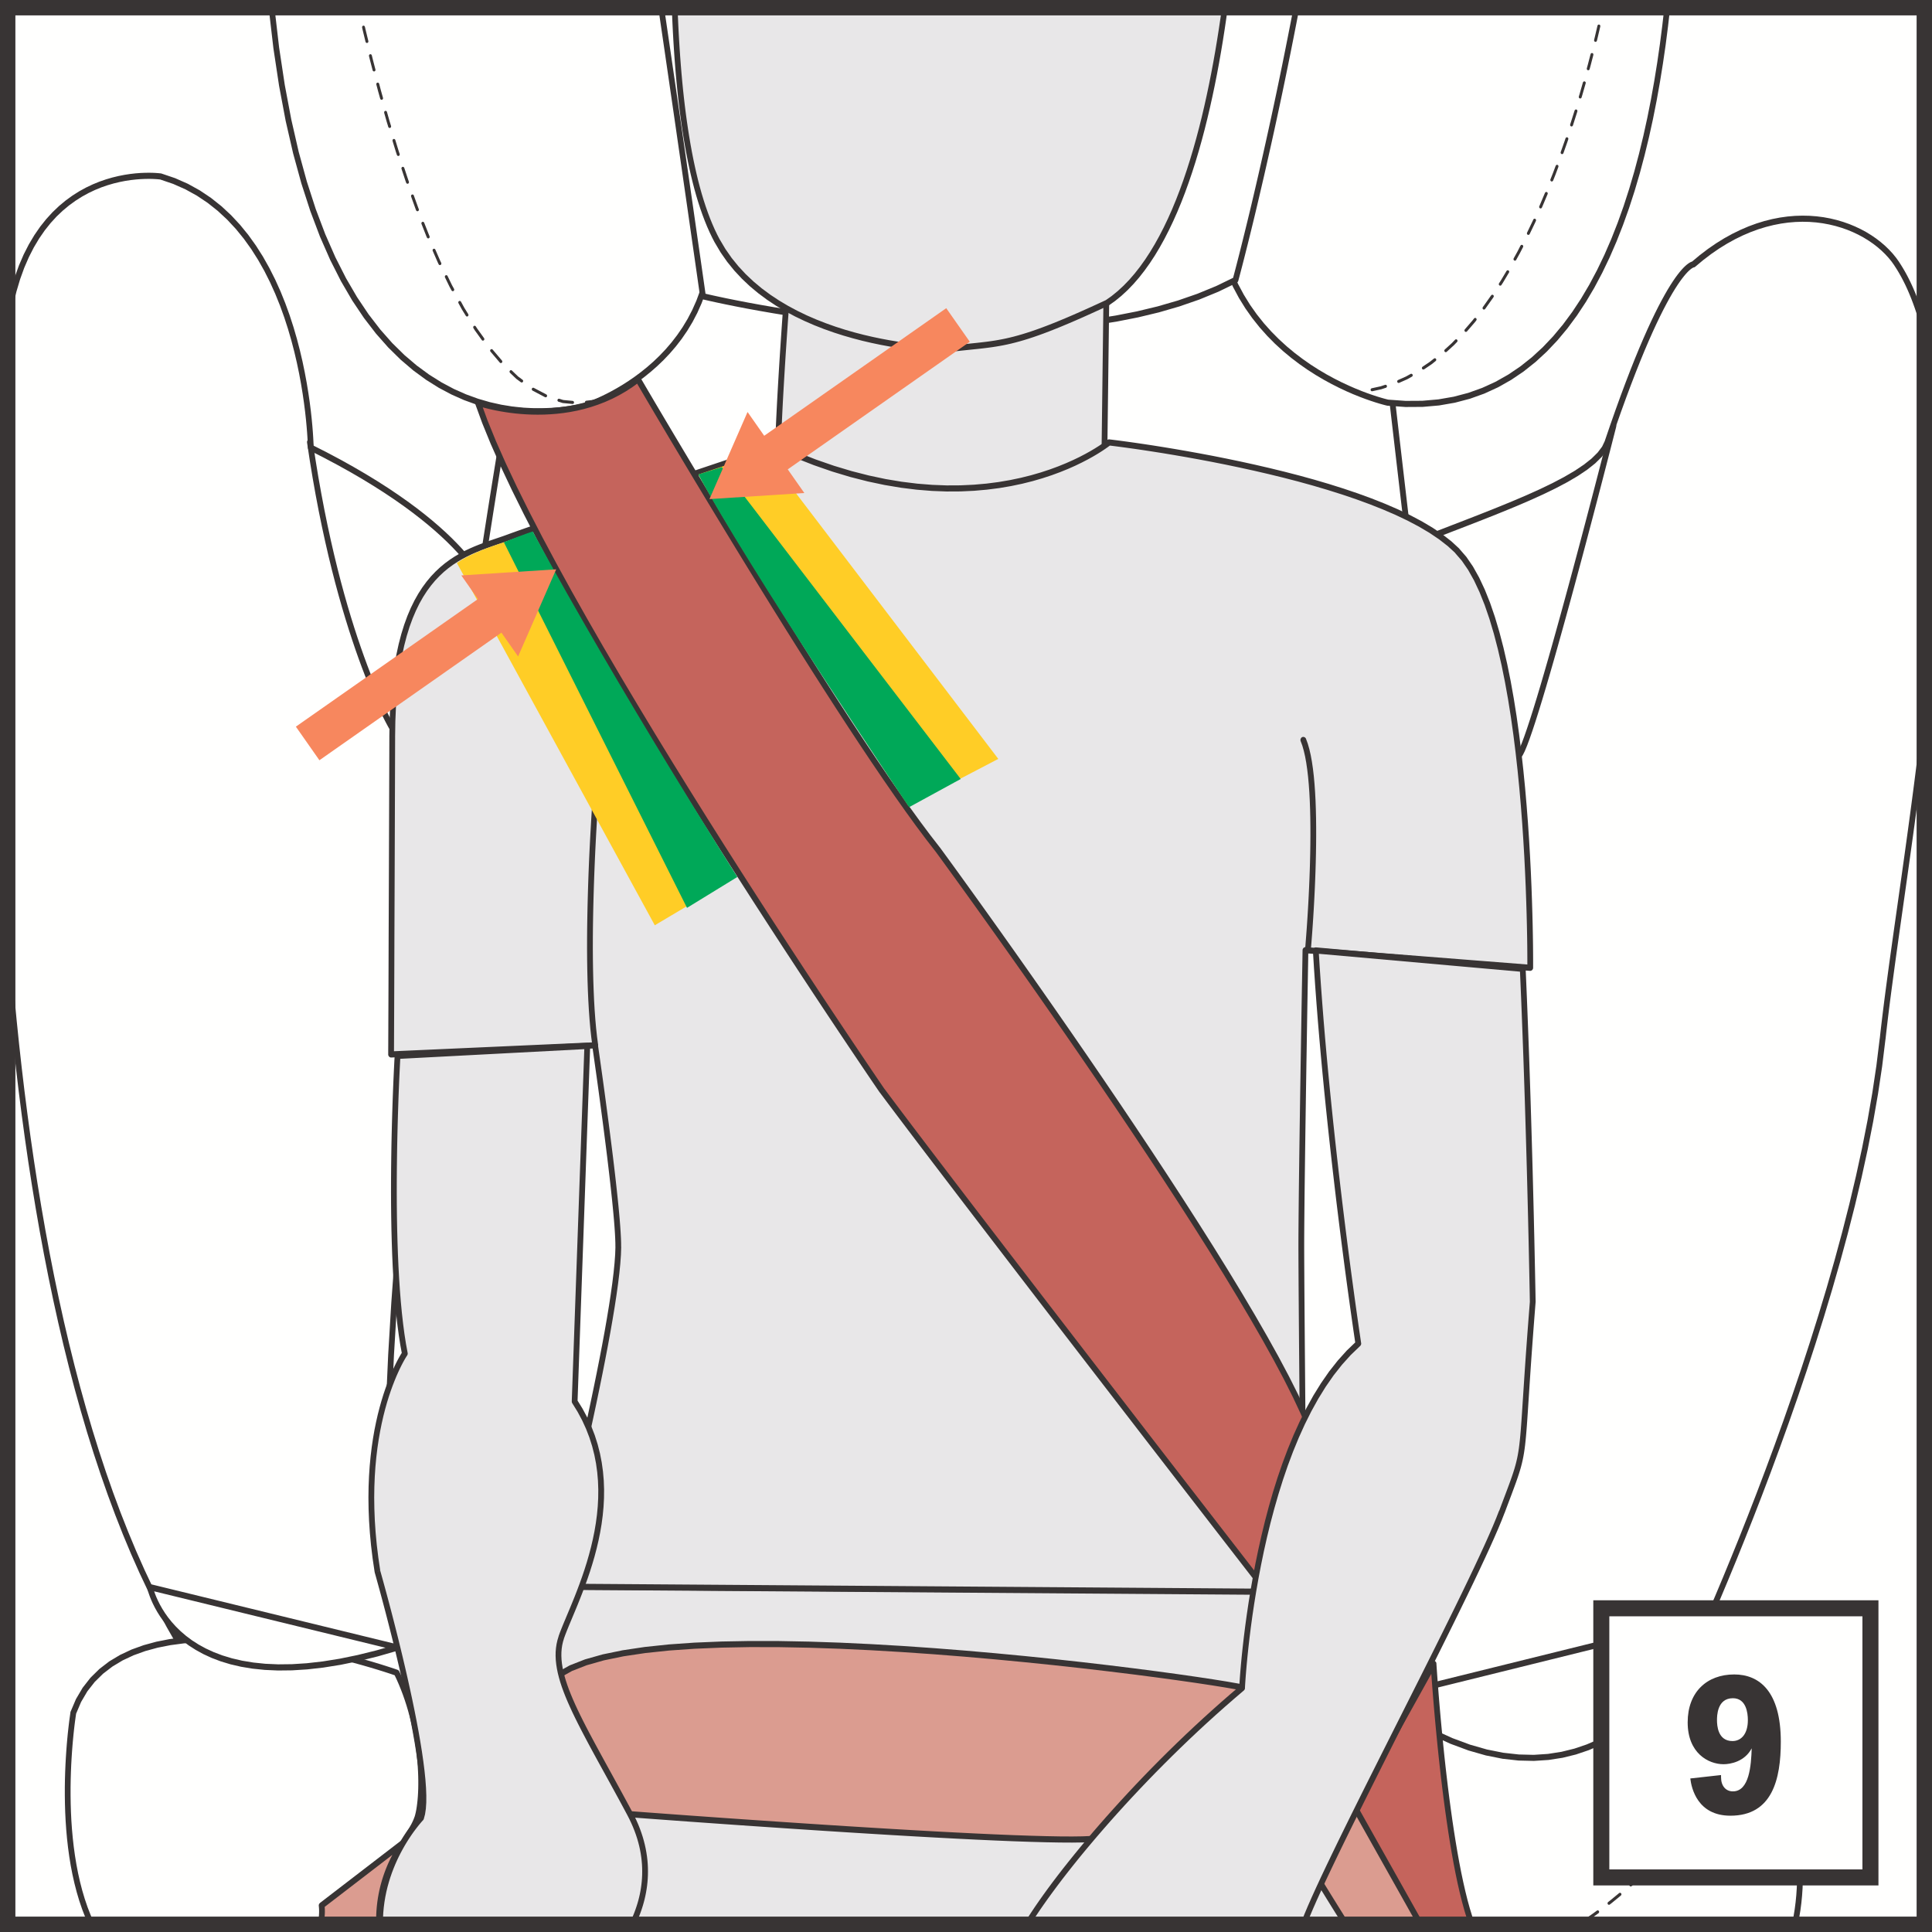 <?xml version="1.0" encoding="UTF-8"?>
<!DOCTYPE svg PUBLIC "-//W3C//DTD SVG 1.1//EN" "http://www.w3.org/Graphics/SVG/1.1/DTD/svg11.dtd">
<!-- Creator: CorelDRAW 2017 -->
<svg xmlns="http://www.w3.org/2000/svg" xml:space="preserve" width="28.798mm" height="28.798mm" version="1.1" style="shape-rendering:geometricPrecision; text-rendering:geometricPrecision; image-rendering:optimizeQuality; fill-rule:evenodd; clip-rule:evenodd"
viewBox="0 0 1115.01 1115.01"
 xmlns:xlink="http://www.w3.org/1999/xlink">
 <rect x="0" y="0" width="1115.01" height="1115.01" fill="#333333" stroke="none"/>
 <defs>
  <style type="text/css">
   <![CDATA[
    .str1 {stroke:#383434;stroke-width:9.25;stroke-miterlimit:4}
    .str0 {stroke:#383434;stroke-width:8.88;stroke-miterlimit:4}
    .fil5 {fill:none;fill-rule:nonzero}
    .fil0 {fill:#FFFFFE;fill-rule:nonzero}
    .fil2 {fill:#E8E7E8;fill-rule:nonzero}
    .fil1 {fill:#383434;fill-rule:nonzero}
    .fil6 {fill:#383434;fill-rule:nonzero}
    .fil7 {fill:#FFCD26;fill-rule:nonzero}
    .fil9 {fill:#F7875E;fill-rule:nonzero}
    .fil4 {fill:#DB9C90;fill-rule:nonzero}
    .fil3 {fill:#C5645C;fill-rule:nonzero}
    .fil8 {fill:#00A858;fill-rule:nonzero}
   ]]>
  </style>
 </defs>
 <g id="Слой_x0020_1">
  <polygon class="fil0" points="4.44,1110.57 1110.57,1110.57 1110.57,4.44 4.44,4.44 "/>
  <path class="fil0" d="M281.57 342.15c0,0 -10.13,-38.04 -102.21,-83.83 0,0 -2.02,-131.89 -86.52,-156.45 0,0 -73.59,-11.03 -88.39,82.29l0 365.18c11.09,140.95 38.03,295.47 98.83,398.62 0,0 -18.4,5.06 -20.73,10.79 -5.74,14.08 -8.93,84.34 -5.34,151.81l185.49 0c32.6,-97.43 96.53,-239 112.09,-288.9 19.9,-63.79 10.57,-432.88 -93.22,-479.52z"/>
  <g>
   <path class="fil1" d="M283.17 341.67c0.25,0.94 -0.27,1.92 -1.15,2.19 -0.88,0.27 -1.81,-0.28 -2.06,-1.22l3.21 -0.97zm-105.48 -83.31l3.33 -0.05 -0.96 -1.58 8.42 4.28 7.96 4.23 7.5 4.18 7.06 4.12 6.64 4.05 6.22 3.98 5.82 3.91 5.43 3.81 5.06 3.73 4.7 3.64 4.35 3.54 4.01 3.43 3.69 3.32 3.38 3.21 3.08 3.09 2.81 2.95 2.53 2.83 2.27 2.68 2.03 2.54 1.8 2.39 1.58 2.24 1.38 2.08 1.18 1.91 1.01 1.74 0.84 1.57 0.69 1.37 0.55 1.2 0.42 1 0.31 0.79 0.21 0.6 0.12 0.37 0.05 0.18 -3.21 0.97 -0.01 -0.04 -0.09 -0.28 -0.17 -0.49 -0.27 -0.69 -0.38 -0.9 -0.5 -1.09 -0.64 -1.28 -0.79 -1.47 -0.96 -1.64 -1.13 -1.82 -1.32 -1.99 -1.53 -2.15 -1.73 -2.32 -1.97 -2.46 -2.21 -2.61 -2.47 -2.75 -2.74 -2.89 -3.02 -3.02 -3.32 -3.14 -3.62 -3.26 -3.95 -3.38 -4.29 -3.48 -4.63 -3.59 -4.99 -3.68 -5.37 -3.78 -5.76 -3.86 -6.16 -3.94 -6.57 -4.02 -7 -4.08 -7.45 -4.15 -7.9 -4.2 -8.37 -4.26 -0.96 -1.58zm0.96 1.58c-0.83,-0.41 -1.19,-1.47 -0.81,-2.35 0.39,-0.88 1.38,-1.27 2.21,-0.85l-1.41 3.21zm-86.05 -156.3l0.46 -3.51 0.21 0.05 7.82 2.65 7.35 3.25 6.88 3.81 6.43 4.31 6 4.77 5.58 5.18 5.17 5.55 4.79 5.87 4.41 6.15 4.05 6.38 3.7 6.57 3.38 6.71 3.07 6.81 2.76 6.86 2.49 6.87 2.22 6.84 1.97 6.77 1.73 6.65 1.52 6.48 1.3 6.28 1.12 6.02 0.94 5.74 0.79 5.39 0.64 5.02 0.5 4.59 0.39 4.12 0.29 3.61 0.2 3.06 0.13 2.45 0.08 1.81 0.03 1.13 0.01 0.41 -3.33 0.05 -0.01 -0.35 -0.03 -1.09 -0.07 -1.77 -0.13 -2.42 -0.2 -3 -0.29 -3.56 -0.38 -4.07 -0.5 -4.53 -0.63 -4.95 -0.77 -5.33 -0.93 -5.66 -1.1 -5.95 -1.29 -6.19 -1.49 -6.4 -1.71 -6.55 -1.94 -6.67 -2.18 -6.73 -2.44 -6.76 -2.72 -6.73 -3 -6.67 -3.3 -6.56 -3.62 -6.41 -3.94 -6.22 -4.29 -5.98 -4.64 -5.7 -5.01 -5.37 -5.4 -5.01 -5.79 -4.6 -6.21 -4.16 -6.64 -3.67 -7.09 -3.14 -7.55 -2.57 0.21 0.05zm-0.21 -0.05c-0.89,-0.26 -1.41,-1.24 -1.17,-2.18 0.24,-0.94 1.16,-1.49 2.04,-1.24l-0.88 3.41zm-86.31 80.88l-3.28 -0.59 1.57 -8.54 1.9 -7.95 2.2 -7.39 2.48 -6.84 2.73 -6.32 2.97 -5.81 3.17 -5.32 3.35 -4.86 3.52 -4.41 3.64 -3.98 3.76 -3.58 3.83 -3.18 3.88 -2.82 3.92 -2.48 3.92 -2.15 3.9 -1.85 3.85 -1.57 3.78 -1.31 3.69 -1.08 3.57 -0.86 3.42 -0.67 3.25 -0.5 3.06 -0.35 2.84 -0.22 2.61 -0.11 2.34 -0.03 2.04 0.03 1.73 0.08 1.4 0.1 1.04 0.1 0.64 0.07 0.26 0.03 -0.46 3.51 -0.17 -0.02 -0.59 -0.07 -0.96 -0.09 -1.32 -0.09 -1.66 -0.08 -1.96 -0.03 -2.25 0.03 -2.5 0.11 -2.73 0.21 -2.94 0.33 -3.13 0.47 -3.29 0.65 -3.43 0.82 -3.54 1.03 -3.62 1.25 -3.69 1.51 -3.73 1.77 -3.75 2.06 -3.74 2.37 -3.71 2.69 -3.66 3.04 -3.59 3.41 -3.48 3.81 -3.36 4.22 -3.22 4.66 -3.05 5.12 -2.86 5.6 -2.65 6.11 -2.4 6.63 -2.14 7.19 -1.85 7.76 -1.54 8.36zm0 0c-0.15,0.96 -1.01,1.61 -1.92,1.45 -0.91,-0.16 -1.51,-1.08 -1.36,-2.04l3.28 0.59zm-3.3 365.03c-0.07,-0.97 0.61,-1.84 1.52,-1.91 0.91,-0.08 1.73,0.65 1.8,1.62l-3.32 0.29zm100.9 400.19l-0.84 -3.43 -0.99 2.66 -5.63 -9.86 -5.43 -10.15 -5.23 -10.43 -5.05 -10.69 -4.86 -10.94 -4.67 -11.19 -4.49 -11.41 -4.32 -11.62 -4.14 -11.83 -3.98 -12.03 -3.81 -12.2 -3.64 -12.37 -3.48 -12.53 -3.33 -12.67 -3.18 -12.81 -3.02 -12.93 -2.88 -13.04 -2.74 -13.14 -2.6 -13.22 -2.46 -13.3 -2.33 -13.36 -2.2 -13.41 -2.08 -13.45 -1.95 -13.48 -1.83 -13.49 -1.72 -13.49 -1.6 -13.49 -1.49 -13.46 -1.39 -13.44 -1.28 -13.39 -1.18 -13.33 -1.09 -13.27 3.32 -0.29 1.08 13.24 1.18 13.3 1.28 13.36 1.38 13.4 1.49 13.44 1.6 13.45 1.72 13.46 1.82 13.46 1.95 13.44 2.07 13.42 2.2 13.37 2.32 13.32 2.45 13.26 2.59 13.18 2.73 13.09 2.87 13 3.02 12.88 3.16 12.76 3.31 12.63 3.47 12.48 3.63 12.32 3.79 12.14 3.95 11.96 4.12 11.77 4.29 11.56 4.47 11.34 4.64 11.11 4.83 10.87 5.01 10.61 5.19 10.34 5.38 10.07 5.58 9.78 -0.99 2.66zm0.99 -2.66c0.48,0.83 0.25,1.92 -0.53,2.44 -0.78,0.52 -1.81,0.27 -2.29,-0.56l2.82 -1.88zm-20.61 12.44l-3.06 -1.41 0 0 0.38 -0.76 0.46 -0.7 0.54 -0.65 0.6 -0.62 0.66 -0.58 0.71 -0.56 0.76 -0.54 0.8 -0.52 0.84 -0.5 0.87 -0.48 0.89 -0.47 0.92 -0.46 0.93 -0.44 0.94 -0.43 0.95 -0.4 0.94 -0.39 0.93 -0.37 0.91 -0.35 0.89 -0.34 0.87 -0.31 0.83 -0.29 0.8 -0.27 0.75 -0.25 0.7 -0.22 0.63 -0.21 0.58 -0.18 0.51 -0.15 0.43 -0.13 0.34 -0.1 0.25 -0.08 0.17 -0.05 0.06 -0.02 0.84 3.43 -0.05 0.02 -0.14 0.04 -0.24 0.07 -0.34 0.1 -0.41 0.12 -0.48 0.15 -0.56 0.18 -0.63 0.2 -0.67 0.22 -0.73 0.24 -0.77 0.26 -0.81 0.28 -0.84 0.3 -0.86 0.32 -0.88 0.34 -0.89 0.36 -0.9 0.37 -0.89 0.39 -0.89 0.4 -0.88 0.41 -0.85 0.43 -0.83 0.44 -0.79 0.44 -0.74 0.45 -0.7 0.45 -0.63 0.45 -0.57 0.45 -0.5 0.44 -0.41 0.42 -0.33 0.4 -0.24 0.36 -0.15 0.31 0 0zm0 0c-0.36,0.89 -1.35,1.31 -2.19,0.92 -0.84,-0.39 -1.23,-1.44 -0.87,-2.33l3.06 1.41zm-5.2 151.01l-3.32 0.2 -0.32 -6.34 -0.28 -6.35 -0.24 -6.35 -0.2 -6.33 -0.17 -6.3 -0.13 -6.26 -0.09 -6.21 -0.06 -6.16 -0.03 -6.08 0 -6.01 0.04 -5.91 0.07 -5.8 0.1 -5.7 0.13 -5.57 0.16 -5.44 0.19 -5.29 0.21 -5.13 0.24 -4.97 0.27 -4.79 0.29 -4.61 0.31 -4.41 0.34 -4.2 0.36 -3.98 0.39 -3.75 0.41 -3.51 0.43 -3.26 0.45 -3 0.47 -2.73 0.49 -2.46 0.51 -2.18 0.55 -1.9 0.58 -1.62 3.06 1.41 -0.48 1.35 -0.48 1.7 -0.48 2.04 -0.47 2.35 -0.45 2.65 -0.44 2.93 -0.42 3.2 -0.4 3.46 -0.38 3.71 -0.36 3.94 -0.34 4.16 -0.31 4.38 -0.29 4.58 -0.27 4.76 -0.24 4.95 -0.21 5.11 -0.19 5.27 -0.16 5.42 -0.13 5.55 -0.1 5.68 -0.07 5.79 -0.04 5.89 -0 5.98 0.03 6.07 0.06 6.13 0.09 6.19 0.13 6.25 0.17 6.28 0.2 6.3 0.24 6.32 0.28 6.33 0.31 6.32zm0 0c0.05,0.98 -0.65,1.82 -1.57,1.87 -0.91,0.05 -1.7,-0.69 -1.75,-1.67l3.32 -0.2zm185.4 0.7c-0.31,0.92 -1.26,1.4 -2.13,1.07 -0.86,-0.33 -1.32,-1.34 -1.01,-2.27l3.14 1.19zm108.95 -290.05l3.16 1.12 0 0 -1.61 4.98 -1.87 5.48 -2.13 5.96 -2.37 6.42 -2.59 6.85 -2.8 7.27 -2.99 7.65 -3.17 8.01 -3.35 8.35 -3.49 8.66 -3.63 8.95 -3.76 9.21 -3.86 9.45 -3.95 9.66 -4.03 9.85 -4.1 10.02 -4.14 10.15 -4.19 10.27 -4.2 10.35 -4.21 10.42 -4.2 10.46 -4.18 10.48 -4.14 10.46 -4.09 10.43 -4.02 10.37 -3.94 10.28 -3.84 10.17 -3.73 10.04 -3.6 9.87 -3.46 9.69 -3.31 9.48 -3.14 9.24 -3.14 -1.19 3.15 -9.27 3.32 -9.51 3.48 -9.71 3.61 -9.9 3.73 -10.06 3.85 -10.19 3.95 -10.3 4.03 -10.38 4.09 -10.44 4.14 -10.47 4.18 -10.49 4.2 -10.47 4.21 -10.43 4.2 -10.36 4.19 -10.27 4.15 -10.16 4.1 -10.02 4.03 -9.85 3.95 -9.66 3.86 -9.44 3.75 -9.21 3.63 -8.94 3.49 -8.65 3.34 -8.34 3.17 -8 2.99 -7.64 2.79 -7.24 2.58 -6.83 2.36 -6.39 2.11 -5.92 1.86 -5.43 1.59 -4.91 0 0zm0 0c0.29,-0.93 1.23,-1.43 2.1,-1.12 0.87,0.31 1.34,1.31 1.06,2.24l-3.16 -1.12zm-92.29 -477.34l1.29 -3.26 9.7 5.43 9.11 7.23 8.53 8.88 7.98 10.42 7.44 11.83 6.92 13.13 6.43 14.32 5.95 15.38 5.48 16.35 5.03 17.19 4.6 17.93 4.17 18.55 3.75 19.05 3.36 19.44 2.96 19.72 2.59 19.88 2.23 19.93 1.88 19.86 1.54 19.68 1.21 19.38 0.89 18.98 0.59 18.45 0.3 17.81 0.02 17.06 -0.24 16.19 -0.5 15.21 -0.75 14.11 -0.98 12.91 -1.2 11.59 -1.41 10.16 -1.61 8.63 -1.82 7.01 -3.16 -1.12 1.73 -6.7 1.58 -8.42 1.39 -10.02 1.19 -11.47 0.97 -12.82 0.74 -14.04 0.5 -15.14 0.24 -16.12 -0.02 -17 -0.3 -17.75 -0.59 -18.4 -0.89 -18.92 -1.21 -19.33 -1.53 -19.62 -1.87 -19.8 -2.23 -19.87 -2.58 -19.81 -2.95 -19.64 -3.34 -19.36 -3.74 -18.96 -4.14 -18.45 -4.56 -17.81 -4.99 -17.06 -5.44 -16.2 -5.88 -15.22 -6.35 -14.12 -6.81 -12.91 -7.28 -11.58 -7.76 -10.13 -8.24 -8.58 -8.72 -6.92 -9.21 -5.17zm0 0c-0.84,-0.38 -1.24,-1.42 -0.89,-2.32 0.36,-0.9 1.34,-1.32 2.18,-0.94l-1.29 3.26z"/>
  </g>
  <path class="fil0" d="M967.54 975.61c0,0 101.19,-211.7 118.95,-375.92 4.81,-44.49 15.98,-111.63 24.08,-181.54l0 -227.88c-3.86,-14.83 -9.05,-27.69 -15.88,-37.99 -16.87,-25.44 -67.73,-43.09 -117.41,0.31 0,0 -15.12,0.46 -49.52,102.42 -13.45,39.87 -205.59,70 -218.59,130.86 -46.25,216.49 102.37,606.66 112.79,611.36 10.42,4.69 133.75,-1.14 145.59,-21.63z"/>
  <g>
   <path class="fil1" d="M969.02 976.41c-0.41,0.87 -1.42,1.22 -2.24,0.78 -0.82,-0.44 -1.14,-1.51 -0.73,-2.38l2.97 1.6zm115.81 -376.92l3.31 0.4 0 0 -1.91 15.58 -2.37 15.8 -2.79 15.98 -3.17 16.11 -3.53 16.2 -3.85 16.23 -4.14 16.23 -4.39 16.17 -4.61 16.07 -4.79 15.91 -4.94 15.72 -5.06 15.47 -5.14 15.18 -5.19 14.84 -5.2 14.45 -5.18 14.02 -5.13 13.54 -5.05 13.01 -4.93 12.43 -4.77 11.81 -4.59 11.14 -4.37 10.42 -4.11 9.65 -3.82 8.84 -3.5 7.98 -3.14 7.07 -2.75 6.11 -2.32 5.1 -1.87 4.06 -1.38 2.96 -0.86 1.81 -0.29 0.62 -2.97 -1.6 0.29 -0.61 0.85 -1.8 1.37 -2.94 1.86 -4.04 2.32 -5.1 2.75 -6.09 3.14 -7.05 3.49 -7.96 3.81 -8.82 4.1 -9.63 4.36 -10.39 4.57 -11.11 4.77 -11.79 4.92 -12.41 5.04 -12.99 5.12 -13.51 5.18 -13.99 5.2 -14.42 5.17 -14.81 5.13 -15.15 5.04 -15.43 4.93 -15.68 4.78 -15.87 4.59 -16.02 4.37 -16.12 4.12 -16.17 3.83 -16.17 3.51 -16.13 3.16 -16.04 2.77 -15.9 2.35 -15.71 1.9 -15.47 0 0zm0 0c0.1,-0.97 0.93,-1.66 1.84,-1.56 0.91,0.11 1.57,0.99 1.46,1.96l-3.31 -0.4zm24.08 -181.55l3.31 0.43 -0.77 6.55 -0.79 6.54 -0.8 6.5 -0.81 6.48 -0.82 6.45 -0.83 6.41 -0.84 6.38 -0.84 6.33 -0.85 6.29 -0.85 6.23 -0.86 6.19 -0.85 6.13 -0.85 6.07 -0.84 6.01 -0.84 5.94 -0.83 5.86 -0.82 5.79 -0.81 5.71 -0.8 5.63 -0.78 5.54 -0.76 5.45 -0.75 5.37 -0.72 5.26 -0.7 5.17 -0.68 5.06 -0.66 4.95 -0.63 4.84 -0.6 4.73 -0.57 4.6 -0.53 4.48 -0.51 4.36 -0.47 4.22 -3.31 -0.4 0.47 -4.25 0.51 -4.38 0.54 -4.5 0.57 -4.62 0.6 -4.74 0.63 -4.85 0.66 -4.97 0.68 -5.06 0.7 -5.17 0.73 -5.27 0.75 -5.37 0.76 -5.46 0.78 -5.54 0.8 -5.63 0.81 -5.71 0.82 -5.79 0.83 -5.86 0.84 -5.94 0.84 -6.01 0.85 -6.06 0.85 -6.13 0.85 -6.18 0.85 -6.23 0.85 -6.28 0.84 -6.33 0.84 -6.37 0.83 -6.4 0.82 -6.44 0.81 -6.47 0.8 -6.5 0.78 -6.52 0.77 -6.54zm0 0c0.11,-0.97 0.95,-1.66 1.86,-1.54 0.91,0.12 1.56,1.01 1.45,1.97l-3.31 -0.43zm3.26 -228.13c0.24,0.94 -0.27,1.92 -1.16,2.18 -0.88,0.26 -1.8,-0.29 -2.05,-1.24l3.21 -0.94zm-18.84 -36.5l2.72 -2.04 0 0 0.65 0.99 0.64 1.01 0.63 1.02 0.62 1.04 0.61 1.05 0.6 1.06 0.59 1.08 0.58 1.1 0.57 1.11 0.56 1.12 0.55 1.14 0.54 1.15 0.53 1.16 0.53 1.18 0.51 1.19 0.51 1.2 0.49 1.22 0.49 1.23 0.48 1.24 0.47 1.26 0.46 1.27 0.45 1.28 0.45 1.29 0.43 1.3 0.43 1.32 0.42 1.33 0.41 1.34 0.4 1.35 0.4 1.36 0.38 1.37 0.38 1.39 0.36 1.4 -3.21 0.94 -0.36 -1.37 -0.37 -1.36 -0.38 -1.35 -0.38 -1.33 -0.4 -1.33 -0.39 -1.31 -0.41 -1.3 -0.42 -1.29 -0.43 -1.27 -0.43 -1.26 -0.45 -1.25 -0.45 -1.24 -0.46 -1.22 -0.46 -1.21 -0.48 -1.2 -0.48 -1.18 -0.49 -1.17 -0.5 -1.16 -0.5 -1.14 -0.52 -1.12 -0.52 -1.12 -0.54 -1.1 -0.54 -1.08 -0.55 -1.07 -0.56 -1.06 -0.57 -1.04 -0.58 -1.03 -0.58 -1.01 -0.6 -1 -0.6 -0.98 -0.62 -0.96 -0.62 -0.95 0 0zm0 0c-0.53,-0.8 -0.35,-1.91 0.4,-2.47 0.75,-0.56 1.79,-0.37 2.32,0.43l-2.72 2.04zm-116 1.05l-0.09 -3.54 -1.01 0.4 4.72 -3.94 4.72 -3.59 4.72 -3.25 4.71 -2.92 4.7 -2.59 4.67 -2.28 4.64 -1.99 4.61 -1.69 4.56 -1.41 4.51 -1.13 4.46 -0.87 4.39 -0.61 4.32 -0.37 4.25 -0.13 4.17 0.09 4.07 0.31 3.98 0.51 3.88 0.72 3.76 0.9 3.65 1.08 3.52 1.24 3.4 1.41 3.26 1.54 3.12 1.68 2.97 1.82 2.81 1.93 2.65 2.04 2.49 2.14 2.31 2.24 2.13 2.31 1.94 2.39 1.75 2.45 -2.72 2.04 -1.61 -2.27 -1.8 -2.22 -1.99 -2.16 -2.17 -2.1 -2.34 -2.02 -2.51 -1.93 -2.67 -1.83 -2.81 -1.72 -2.97 -1.6 -3.11 -1.48 -3.24 -1.34 -3.37 -1.18 -3.48 -1.03 -3.6 -0.86 -3.71 -0.69 -3.81 -0.5 -3.91 -0.3 -4 -0.09 -4.08 0.13 -4.16 0.35 -4.22 0.59 -4.29 0.84 -4.35 1.09 -4.4 1.35 -4.44 1.63 -4.5 1.92 -4.52 2.21 -4.55 2.52 -4.58 2.83 -4.59 3.16 -4.6 3.5 -4.6 3.84 -1.01 0.4zm1.01 -0.4c-0.71,0.62 -1.76,0.51 -2.34,-0.25 -0.58,-0.76 -0.48,-1.87 0.23,-2.49l2.11 2.74zm-49.01 101.65l-3.14 -1.2 0 0 3.17 -9.28 3.06 -8.7 2.95 -8.15 2.84 -7.6 2.73 -7.09 2.62 -6.59 2.52 -6.11 2.41 -5.64 2.3 -5.2 2.2 -4.77 2.1 -4.36 1.99 -3.97 1.89 -3.6 1.79 -3.25 1.68 -2.92 1.59 -2.6 1.49 -2.3 1.39 -2.03 1.3 -1.77 1.21 -1.53 1.12 -1.31 1.02 -1.1 0.94 -0.92 0.85 -0.76 0.77 -0.6 0.68 -0.47 0.6 -0.36 0.53 -0.26 0.43 -0.17 0.35 -0.11 0.26 -0.05 0.27 -0.02 0.09 3.54 0.18 -0.02 -0.01 0 -0.1 0.02 -0.19 0.08 -0.29 0.14 -0.4 0.24 -0.5 0.34 -0.6 0.48 -0.72 0.63 -0.81 0.8 -0.92 1 -1.02 1.2 -1.13 1.44 -1.24 1.68 -1.33 1.94 -1.44 2.23 -1.54 2.52 -1.65 2.85 -1.75 3.19 -1.86 3.54 -1.96 3.91 -2.07 4.31 -2.18 4.72 -2.28 5.15 -2.39 5.59 -2.5 6.07 -2.61 6.55 -2.72 7.05 -2.83 7.57 -2.94 8.11 -3.05 8.67 -3.16 9.25 0 0zm0 0c-0.31,0.92 -1.27,1.4 -2.13,1.07 -0.86,-0.33 -1.32,-1.35 -1.01,-2.27l3.14 1.2zm-218.54 130.66l-3.24 -0.79 0 0 1.83 -5.92 2.83 -5.69 3.76 -5.46 4.61 -5.26 5.39 -5.07 6.09 -4.91 6.73 -4.74 7.31 -4.6 7.83 -4.48 8.28 -4.35 8.67 -4.24 8.99 -4.14 9.24 -4.04 9.44 -3.96 9.56 -3.88 9.63 -3.81 9.62 -3.75 9.55 -3.69 9.42 -3.64 9.22 -3.6 8.96 -3.57 8.62 -3.54 8.23 -3.52 7.76 -3.5 7.22 -3.5 6.62 -3.5 5.95 -3.49 5.21 -3.5 4.4 -3.48 3.52 -3.47 2.58 -3.42 1.6 -3.34 3.14 1.2 -1.95 4.08 -2.93 3.91 -3.83 3.78 -4.64 3.68 -5.4 3.62 -6.1 3.58 -6.73 3.55 -7.31 3.54 -7.83 3.54 -8.27 3.54 -8.66 3.55 -8.98 3.58 -9.23 3.6 -9.43 3.64 -9.55 3.69 -9.61 3.74 -9.61 3.8 -9.53 3.87 -9.4 3.94 -9.19 4.03 -8.92 4.11 -8.59 4.2 -8.19 4.31 -7.72 4.41 -7.18 4.53 -6.58 4.63 -5.9 4.75 -5.17 4.87 -4.37 4.98 -3.51 5.09 -2.59 5.2 -1.64 5.32 0 0zm0 0c-0.2,0.95 -1.1,1.55 -1.99,1.33 -0.89,-0.22 -1.46,-1.17 -1.25,-2.12l3.24 0.79zm111.82 609.33l-1.3 3.26 0 0 -2.08 -2.16 -2.22 -3.87 -2.85 -5.84 -3.45 -7.76 -4.02 -9.59 -4.51 -11.34 -4.96 -12.97 -5.34 -14.52 -5.66 -15.96 -5.92 -17.29 -6.12 -18.53 -6.26 -19.66 -6.34 -20.69 -6.35 -21.62 -6.32 -22.45 -6.2 -23.17 -6.04 -23.79 -5.82 -24.31 -5.52 -24.73 -5.18 -25.04 -4.76 -25.26 -4.3 -25.37 -3.76 -25.38 -3.17 -25.29 -2.51 -25.09 -1.8 -24.8 -1.02 -24.4 -0.18 -23.9 0.72 -23.3 1.68 -22.6 2.71 -21.8 3.8 -20.9 3.24 0.79 -3.75 20.68 -2.68 21.61 -1.67 22.43 -0.71 23.15 0.18 23.77 1.01 24.28 1.79 24.69 2.51 25 3.16 25.19 3.75 25.3 4.28 25.3 4.75 25.19 5.17 24.98 5.51 24.68 5.8 24.26 6.02 23.74 6.19 23.12 6.3 22.4 6.34 21.58 6.33 20.65 6.25 19.62 6.11 18.49 5.91 17.25 5.65 15.92 5.32 14.48 4.94 12.93 4.5 11.28 3.99 9.53 3.41 7.67 2.77 5.68 2.02 3.55 0.66 0.94 0 0zm0 0c0.84,0.38 1.24,1.42 0.88,2.32 -0.36,0.9 -1.34,1.32 -2.18,0.94l1.3 -3.26zm143.52 -20.93l2.83 1.86 -1.67 2.21 -2.26 1.98 -2.77 1.82 -3.27 1.69 -3.73 1.58 -4.16 1.49 -4.55 1.4 -4.91 1.31 -5.22 1.23 -5.5 1.15 -5.73 1.06 -5.93 0.99 -6.09 0.91 -6.21 0.84 -6.28 0.76 -6.32 0.68 -6.31 0.61 -6.27 0.53 -6.18 0.46 -6.05 0.39 -5.88 0.32 -5.67 0.25 -5.42 0.18 -5.13 0.11 -4.8 0.04 -4.43 -0.02 -4.02 -0.09 -3.57 -0.15 -3.09 -0.22 -2.58 -0.29 -2.06 -0.37 -1.6 -0.51 1.3 -3.26 1.01 0.31 1.78 0.32 2.42 0.27 2.99 0.22 3.5 0.15 3.96 0.09 4.38 0.02 4.76 -0.04 5.1 -0.11 5.39 -0.18 5.64 -0.25 5.85 -0.32 6.02 -0.39 6.14 -0.46 6.23 -0.53 6.28 -0.6 6.28 -0.68 6.25 -0.75 6.16 -0.83 6.04 -0.91 5.87 -0.98 5.67 -1.06 5.42 -1.13 5.13 -1.21 4.8 -1.29 4.42 -1.36 4 -1.43 3.54 -1.5 3.02 -1.56 2.45 -1.6 1.83 -1.6 1.18 -1.55zm0 0c0.48,-0.83 1.51,-1.09 2.29,-0.58 0.78,0.51 1.03,1.61 0.55,2.44l-2.83 -1.86z"/>
  </g>
  <path class="fil0" d="M829.49 452.25c0,0 -22.45,-189.35 -28.02,-238.93 -12.47,-110.91 -316.71,-132.83 -417.85,-69.72 -101.14,63.11 -93.55,108.24 -93.55,108.24 0,0 -112.02,663.29 -45.42,726.85 66.59,63.56 551.17,37.21 577.56,-33.67 26.39,-70.88 7.29,-492.77 7.29,-492.77z"/>
  <g>
   <path class="fil1" d="M799.81 213.53l3.31 -0.42 0 0 0.57 5.04 0.66 5.81 0.75 6.5 0.82 7.14 0.89 7.72 0.96 8.24 1.01 8.7 1.06 9.09 1.1 9.43 1.13 9.7 1.17 9.92 1.18 10.08 1.19 10.18 1.2 10.21 1.2 10.18 1.19 10.1 1.17 9.95 1.15 9.75 1.12 9.49 1.08 9.16 1.04 8.77 0.98 8.33 0.93 7.82 0.86 7.25 0.79 6.62 0.7 5.94 0.62 5.19 0.52 4.38 0.41 3.51 0.31 2.58 0.19 1.59 0.07 0.55 -3.31 0.44 -0.07 -0.55 -0.19 -1.59 -0.31 -2.58 -0.41 -3.51 -0.52 -4.38 -0.62 -5.19 -0.7 -5.94 -0.79 -6.62 -0.86 -7.25 -0.93 -7.82 -0.98 -8.33 -1.04 -8.77 -1.08 -9.16 -1.12 -9.49 -1.15 -9.75 -1.17 -9.95 -1.19 -10.1 -1.2 -10.18 -1.2 -10.21 -1.19 -10.18 -1.18 -10.08 -1.17 -9.93 -1.13 -9.7 -1.1 -9.43 -1.06 -9.09 -1.01 -8.7 -0.96 -8.24 -0.89 -7.72 -0.82 -7.14 -0.75 -6.51 -0.66 -5.81 -0.57 -5.05 0 0zm0 0c-0.11,-0.97 0.55,-1.85 1.46,-1.97 0.91,-0.11 1.74,0.58 1.85,1.55l-3.31 0.42zm-415.35 -68.4l-1.69 -3.06 0 0 10.19 -5.73 11.26 -5.22 12.27 -4.7 13.17 -4.19 13.99 -3.69 14.71 -3.18 15.36 -2.67 15.91 -2.17 16.37 -1.66 16.74 -1.15 17.03 -0.65 17.22 -0.14 17.32 0.37 17.33 0.88 17.26 1.39 17.09 1.9 16.83 2.41 16.48 2.92 16.04 3.44 15.52 3.95 14.91 4.47 14.19 4.99 13.4 5.51 12.52 6.04 11.54 6.56 10.48 7.1 9.32 7.65 8.08 8.2 6.73 8.76 5.29 9.33 3.73 9.89 2.07 10.44 -3.31 0.42 -1.95 -9.83 -3.52 -9.34 -5.03 -8.86 -6.45 -8.4 -7.81 -7.91 -9.07 -7.44 -10.25 -6.95 -11.33 -6.45 -12.33 -5.95 -13.23 -5.44 -14.05 -4.93 -14.77 -4.43 -15.39 -3.92 -15.93 -3.41 -16.37 -2.9 -16.73 -2.4 -16.99 -1.89 -17.16 -1.38 -17.24 -0.88 -17.23 -0.37 -17.13 0.14 -16.93 0.65 -16.65 1.15 -16.27 1.65 -15.8 2.15 -15.24 2.65 -14.59 3.15 -13.84 3.65 -13.01 4.15 -12.07 4.63 -11.05 5.12 -9.94 5.6 0 0zm0 0c-0.79,0.49 -1.82,0.21 -2.28,-0.63 -0.46,-0.84 -0.2,-1.93 0.59,-2.42l1.69 3.06zm-92.75 107.02l-3.28 -0.63 0 0.62 -0.03 -0.22 -0.05 -0.46 -0.05 -0.72 -0.02 -0.97 0.02 -1.22 0.09 -1.46 0.17 -1.7 0.28 -1.92 0.41 -2.15 0.56 -2.37 0.73 -2.58 0.93 -2.78 1.13 -3 1.37 -3.19 1.63 -3.38 1.9 -3.57 2.2 -3.75 2.52 -3.93 2.86 -4.09 3.22 -4.27 3.6 -4.42 4 -4.58 4.43 -4.73 4.88 -4.88 5.34 -5.02 5.83 -5.16 6.34 -5.29 6.86 -5.42 7.42 -5.54 7.99 -5.66 8.58 -5.78 9.2 -5.88 1.69 3.06 -9.14 5.84 -8.52 5.73 -7.92 5.61 -7.35 5.49 -6.8 5.37 -6.27 5.23 -5.75 5.09 -5.26 4.95 -4.8 4.8 -4.35 4.65 -3.93 4.5 -3.53 4.33 -3.14 4.16 -2.78 3.98 -2.45 3.81 -2.13 3.62 -1.84 3.43 -1.56 3.24 -1.31 3.05 -1.08 2.84 -0.87 2.64 -0.69 2.42 -0.52 2.21 -0.38 1.99 -0.26 1.76 -0.15 1.53 -0.07 1.3 -0.02 1.06 0.02 0.82 0.03 0.57 0.04 0.33 0 0.04 0 0.62zm0 -0.62c0.16,0.96 -0.44,1.88 -1.34,2.05 -0.9,0.17 -1.77,-0.47 -1.93,-1.43l3.28 -0.62zm-45.95 725.85l-2.22 2.63 0 0 -6.05 -8.08 -4.87 -11.27 -3.85 -14.21 -2.93 -16.98 -2.08 -19.52 -1.3 -21.85 -0.57 -23.97 0.11 -25.85 0.73 -27.5 1.3 -28.93 1.81 -30.13 2.27 -31.09 2.68 -31.83 3.04 -32.33 3.34 -32.6 3.59 -32.66 3.78 -32.46 3.93 -32.04 4.01 -31.39 4.05 -30.51 4.03 -29.4 3.96 -28.06 3.83 -26.48 3.66 -24.68 3.43 -22.64 3.14 -20.37 2.8 -17.87 2.41 -15.14 1.97 -12.18 1.47 -8.99 0.93 -5.56 0.32 -1.91 3.28 0.63 -0.32 1.9 -0.92 5.56 -1.47 8.98 -1.97 12.17 -2.41 15.14 -2.8 17.86 -3.14 20.36 -3.42 22.63 -3.66 24.67 -3.83 26.47 -3.96 28.04 -4.02 29.39 -4.05 30.49 -4.01 31.37 -3.92 32.03 -3.78 32.43 -3.59 32.62 -3.33 32.58 -3.04 32.3 -2.68 31.79 -2.27 31.05 -1.81 30.07 -1.29 28.86 -0.73 27.42 -0.11 25.76 0.57 23.84 1.29 21.71 2.07 19.31 2.88 16.69 3.74 13.8 4.6 10.66 5.41 7.27 0 0zm0 0c0.68,0.65 0.74,1.78 0.13,2.5 -0.61,0.72 -1.67,0.78 -2.35,0.13l2.22 -2.63zm574.9 -33.01l3.1 1.31 0 0 -4.07 7 -6.57 6.51 -8.88 6.11 -11.03 5.76 -13.03 5.44 -14.89 5.11 -16.59 4.79 -18.15 4.46 -19.54 4.14 -20.77 3.8 -21.85 3.45 -22.77 3.1 -23.52 2.74 -24.12 2.37 -24.56 1.99 -24.83 1.61 -24.95 1.21 -24.9 0.81 -24.71 0.39 -24.34 -0.02 -23.82 -0.45 -23.14 -0.89 -22.3 -1.33 -21.3 -1.78 -20.14 -2.25 -18.82 -2.72 -17.35 -3.2 -15.72 -3.69 -13.93 -4.2 -12 -4.72 -9.93 -5.29 -7.7 -5.9 2.22 -2.63 7.18 5.49 9.53 5.08 11.71 4.61 13.72 4.13 15.55 3.66 17.21 3.17 18.71 2.7 20.04 2.23 21.22 1.78 22.23 1.32 23.07 0.89 23.77 0.45 24.29 0.02 24.66 -0.39 24.86 -0.81 24.9 -1.21 24.78 -1.6 24.51 -1.99 24.06 -2.36 23.46 -2.73 22.7 -3.09 21.78 -3.44 20.7 -3.78 19.44 -4.12 18.03 -4.44 16.46 -4.75 14.72 -5.05 12.82 -5.34 10.73 -5.6 8.48 -5.83 6.05 -5.98 3.52 -6.02 0 0zm0 0c0.34,-0.91 1.31,-1.35 2.16,-0.99 0.85,0.36 1.27,1.39 0.94,2.3l-3.1 -1.31zm7.19 -491.9l3.31 -0.44 0.01 0.14 0.05 1.22 0.15 3.54 0.24 5.74 0.32 7.78 0.38 9.68 0.43 11.45 0.48 13.08 0.51 14.56 0.52 15.89 0.53 17.1 0.52 18.15 0.5 19.07 0.48 19.84 0.43 20.47 0.38 20.97 0.31 21.32 0.24 21.52 0.15 21.59 0.05 21.52 -0.07 21.3 -0.19 20.94 -0.33 20.45 -0.48 19.8 -0.64 19.03 -0.81 18.1 -1 17.05 -1.19 15.84 -1.4 14.51 -1.62 13.03 -1.86 11.42 -2.11 9.68 -2.4 7.84 -3.1 -1.31 2.28 -7.46 2.06 -9.44 1.84 -11.26 1.61 -12.91 1.39 -14.41 1.18 -15.77 1 -16.99 0.8 -18.06 0.64 -18.99 0.48 -19.77 0.33 -20.42 0.19 -20.92 0.07 -21.28 -0.05 -21.5 -0.15 -21.58 -0.24 -21.51 -0.31 -21.3 -0.38 -20.96 -0.43 -20.46 -0.48 -19.84 -0.5 -19.06 -0.52 -18.14 -0.53 -17.09 -0.52 -15.89 -0.51 -14.55 -0.48 -13.07 -0.43 -11.45 -0.38 -9.68 -0.32 -7.77 -0.24 -5.73 -0.15 -3.54 -0.05 -1.21 0.01 0.14zm-0.01 -0.14c-0.04,-0.98 0.67,-1.81 1.58,-1.85 0.92,-0.05 1.7,0.71 1.75,1.68l-3.33 0.17z"/>
  </g>
  <path class="fil2" d="M741.24 918.31c0,0 30.3,47.19 48.22,190.12l0.51 2.14 -537.58 0c27.32,-76.91 75.55,-194.89 75.55,-194.89l413.3 2.63z"/>
  <g>
   <path class="fil1" d="M739.87 919.31c-0.52,-0.81 -0.33,-1.91 0.43,-2.46 0.76,-0.55 1.8,-0.34 2.32,0.46l-2.75 2zm51.21 188.68l-3.23 0.88 -0.03 -0.21 -1.72 -13.1 -1.77 -12.54 -1.84 -12.01 -1.88 -11.47 -1.92 -10.94 -1.96 -10.43 -1.98 -9.92 -2 -9.42 -2.01 -8.93 -2.01 -8.45 -2.01 -7.98 -1.99 -7.52 -1.97 -7.06 -1.94 -6.61 -1.9 -6.18 -1.86 -5.75 -1.8 -5.33 -1.74 -4.92 -1.68 -4.52 -1.6 -4.12 -1.52 -3.74 -1.42 -3.37 -1.32 -3 -1.22 -2.64 -1.1 -2.3 -0.97 -1.96 -0.85 -1.63 -0.7 -1.31 -0.56 -1 -0.41 -0.7 -0.24 -0.4 -0.07 -0.1 2.75 -2 0.11 0.17 0.27 0.45 0.43 0.74 0.58 1.05 0.74 1.36 0.87 1.68 1 2.01 1.12 2.35 1.24 2.7 1.34 3.05 1.44 3.42 1.53 3.79 1.62 4.18 1.69 4.57 1.76 4.97 1.82 5.37 1.87 5.8 1.92 6.23 1.95 6.66 1.98 7.1 2.01 7.56 2.01 8.02 2.02 8.49 2.02 8.97 2.01 9.46 1.99 9.97 1.96 10.47 1.93 10.99 1.89 11.51 1.84 12.05 1.78 12.59 1.72 13.14 -0.03 -0.21zm0.03 0.21c0.12,0.97 -0.52,1.86 -1.43,1.99 -0.91,0.13 -1.75,-0.56 -1.87,-1.53l3.3 -0.46zm-2.75 2.81l-0.51 -2.14 3.23 -0.88 0.51 2.14 -3.23 0.88zm3.23 -0.88c0.22,0.94 -0.31,1.91 -1.2,2.15 -0.89,0.24 -1.8,-0.33 -2.02,-1.28l3.23 -0.88zm-537.64 1.06c-0.32,0.91 -1.29,1.37 -2.15,1.03 -0.86,-0.34 -1.29,-1.37 -0.97,-2.28l3.11 1.25zm74 -197.29l-0.02 3.54 1.53 -1.06 -0.14 0.34 -0.41 1 -0.67 1.64 -0.91 2.24 -1.14 2.81 -1.36 3.36 -1.57 3.88 -1.77 4.37 -1.94 4.82 -2.11 5.25 -2.27 5.65 -2.41 6.02 -2.54 6.37 -2.66 6.68 -2.77 6.96 -2.86 7.22 -2.93 7.44 -3.01 7.64 -3.06 7.8 -3.11 7.94 -3.13 8.05 -3.15 8.13 -3.16 8.18 -3.14 8.2 -3.12 8.2 -3.09 8.15 -3.04 8.08 -2.98 7.99 -2.92 7.87 -2.82 7.71 -2.73 7.53 -2.62 7.32 -3.11 -1.25 2.62 -7.33 2.73 -7.54 2.83 -7.72 2.92 -7.88 2.98 -8 3.05 -8.1 3.09 -8.16 3.13 -8.2 3.14 -8.2 3.16 -8.19 3.15 -8.13 3.14 -8.05 3.11 -7.95 3.06 -7.81 3.01 -7.64 2.94 -7.45 2.86 -7.22 2.77 -6.97 2.66 -6.68 2.54 -6.37 2.41 -6.03 2.27 -5.65 2.11 -5.25 1.94 -4.82 1.77 -4.37 1.57 -3.88 1.36 -3.36 1.14 -2.82 0.91 -2.24 0.67 -1.64 0.41 -1.01 0.14 -0.34 1.53 -1.06zm-1.53 1.06c0.36,-0.89 1.35,-1.3 2.19,-0.91 0.84,0.39 1.23,1.44 0.86,2.33l-3.05 -1.42zm414.82 5.11l-413.3 -2.63 0.02 -3.54 413.3 2.63 -0.02 3.54zm0.02 -3.54c0.92,0 1.66,0.81 1.66,1.78 -0,0.98 -0.76,1.76 -1.67,1.76l0.02 -3.54z"/>
  </g>
  <path class="fil0" d="M962.22 4.44c-12.17,112.61 -50.23,240.06 -161.24,227.96 0,0 -100.08,-22.08 -100.34,-123.37 -0.01,-2.59 10.2,-47.28 23.22,-104.59l238.36 0z"/>
  <g>
   <path class="fil1" d="M960.57 4.24c0.1,-0.97 0.93,-1.66 1.84,-1.56 0.91,0.11 1.57,0.99 1.46,1.96l-3.31 -0.4zm-159.93 229.9l0.67 -3.47 -0.17 -0.03 10.07 0.72 9.65 -0.06 9.24 -0.81 8.83 -1.53 8.44 -2.22 8.06 -2.89 7.69 -3.52 7.33 -4.14 6.98 -4.72 6.64 -5.27 6.31 -5.81 5.99 -6.32 5.67 -6.8 5.36 -7.25 5.07 -7.67 4.77 -8.07 4.49 -8.44 4.22 -8.78 3.95 -9.09 3.69 -9.38 3.44 -9.63 3.19 -9.86 2.96 -10.06 2.73 -10.23 2.51 -10.37 2.3 -10.49 2.1 -10.57 1.9 -10.63 1.72 -10.66 1.54 -10.65 1.37 -10.63 1.22 -10.57 3.31 0.4 -1.22 10.62 -1.37 10.68 -1.56 10.71 -1.73 10.72 -1.91 10.69 -2.11 10.64 -2.32 10.56 -2.54 10.45 -2.75 10.32 -2.98 10.15 -3.23 9.96 -3.48 9.74 -3.73 9.49 -4 9.22 -4.28 8.91 -4.56 8.58 -4.86 8.21 -5.17 7.83 -5.48 7.41 -5.81 6.96 -6.14 6.48 -6.48 5.97 -6.84 5.44 -7.19 4.86 -7.56 4.27 -7.93 3.64 -8.32 2.98 -8.7 2.29 -9.1 1.58 -9.49 0.83 -9.9 0.06 -10.31 -0.74 -0.17 -0.03zm0.17 0.03c-0.91,-0.1 -1.58,-0.97 -1.49,-1.94 0.09,-0.97 0.91,-1.68 1.83,-1.58l-0.34 3.52zm-101.83 -125.13l3.33 -0.01 0 0 0.31 9.15 0.85 8.69 1.35 8.25 1.82 7.81 2.25 7.4 2.64 6.99 3 6.59 3.33 6.21 3.61 5.84 3.87 5.47 4.08 5.12 4.27 4.78 4.41 4.44 4.52 4.13 4.6 3.81 4.64 3.52 4.63 3.23 4.6 2.94 4.53 2.67 4.42 2.41 4.28 2.16 4.1 1.92 3.88 1.68 3.62 1.47 3.33 1.25 3 1.05 2.64 0.86 2.24 0.68 1.8 0.51 1.32 0.35 0.81 0.2 0.26 0.06 -0.67 3.47 -0.32 -0.07 -0.86 -0.21 -1.38 -0.37 -1.85 -0.52 -2.29 -0.7 -2.7 -0.88 -3.07 -1.07 -3.4 -1.28 -3.7 -1.49 -3.96 -1.72 -4.18 -1.96 -4.36 -2.2 -4.51 -2.46 -4.63 -2.73 -4.71 -3.01 -4.74 -3.3 -4.75 -3.6 -4.71 -3.91 -4.65 -4.24 -4.53 -4.58 -4.39 -4.92 -4.21 -5.28 -3.99 -5.65 -3.73 -6.02 -3.43 -6.41 -3.1 -6.81 -2.73 -7.21 -2.32 -7.64 -1.87 -8.05 -1.39 -8.49 -0.87 -8.93 -0.31 -9.38 0 0zm0 0c0,-0.98 0.74,-1.77 1.66,-1.77 0.92,0 1.67,0.79 1.67,1.77l-3.33 0.01zm23.27 -105.01l3.24 0.84 -1.21 5.34 -1.2 5.25 -1.17 5.17 -1.16 5.08 -1.13 4.98 -1.11 4.89 -1.08 4.78 -1.06 4.66 -1.03 4.55 -1 4.43 -0.97 4.3 -0.94 4.17 -0.91 4.03 -0.88 3.88 -0.84 3.73 -0.8 3.58 -0.77 3.42 -0.72 3.25 -0.68 3.08 -0.64 2.9 -0.6 2.72 -0.55 2.53 -0.51 2.34 -0.46 2.14 -0.41 1.94 -0.36 1.73 -0.31 1.51 -0.26 1.28 -0.2 1.05 -0.14 0.81 -0.08 0.53 -0.02 0.14 -3.33 0.01 0.04 -0.59 0.1 -0.68 0.15 -0.88 0.21 -1.1 0.26 -1.31 0.31 -1.53 0.36 -1.73 0.41 -1.95 0.46 -2.15 0.51 -2.35 0.55 -2.54 0.6 -2.72 0.64 -2.91 0.68 -3.08 0.73 -3.26 0.77 -3.42 0.8 -3.58 0.84 -3.74 0.88 -3.88 0.91 -4.03 0.94 -4.17 0.97 -4.3 1 -4.43 1.03 -4.55 1.06 -4.67 1.08 -4.78 1.11 -4.89 1.13 -4.98 1.16 -5.08 1.17 -5.17 1.2 -5.25 1.21 -5.34zm0 0c0.21,-0.95 1.12,-1.53 2.01,-1.3 0.89,0.23 1.44,1.19 1.23,2.14l-3.24 -0.84z"/>
  </g>
  <path class="fil0" d="M156.76 4.44c25.65,256.05 154.14,236.01 180.93,229.98 0,0 83.98,-26.3 71.78,-116.3 -3.62,-26.67 -8.87,-68.35 -14.82,-113.67l-237.88 0z"/>
  <g>
   <path class="fil1" d="M155.1 4.63c-0.1,-0.97 0.57,-1.85 1.48,-1.95 0.91,-0.1 1.74,0.6 1.84,1.58l-3.31 0.37zm182.11 228.09l0.94 3.4 -0.13 0.03 -2.84 0.6 -3.4 0.63 -3.93 0.61 -4.42 0.53 -4.88 0.4 -5.29 0.21 -5.67 -0.02 -6 -0.32 -6.31 -0.67 -6.57 -1.07 -6.8 -1.52 -6.98 -2.04 -7.14 -2.59 -7.24 -3.22 -7.32 -3.88 -7.35 -4.61 -7.34 -5.38 -7.29 -6.21 -7.21 -7.09 -7.09 -8.03 -6.93 -9.01 -6.73 -10.04 -6.49 -11.13 -6.22 -12.27 -5.91 -13.45 -5.56 -14.71 -5.18 -15.99 -4.76 -17.34 -4.3 -18.74 -3.8 -20.2 -3.28 -21.71 -2.71 -23.27 3.31 -0.37 2.69 23.14 3.26 21.57 3.78 20.06 4.26 18.6 4.72 17.19 5.12 15.83 5.5 14.53 5.83 13.28 6.13 12.08 6.38 10.94 6.61 9.86 6.79 8.82 6.93 7.85 7.04 6.92 7.11 6.05 7.15 5.24 7.15 4.48 7.11 3.78 7.04 3.12 6.93 2.52 6.78 1.97 6.61 1.48 6.39 1.04 6.14 0.65 5.85 0.31 5.52 0.02 5.15 -0.21 4.75 -0.39 4.31 -0.52 3.83 -0.6 3.32 -0.62 2.76 -0.59 -0.13 0.03zm0.13 -0.03c0.9,-0.2 1.78,0.41 1.97,1.37 0.19,0.96 -0.39,1.9 -1.29,2.1l-0.69 -3.47zm70.47 -114.32l3.3 -0.5 0 0 0.88 8.36 0.34 8.01 -0.16 7.65 -0.63 7.3 -1.08 6.95 -1.48 6.61 -1.85 6.27 -2.2 5.95 -2.5 5.62 -2.77 5.3 -3.01 4.99 -3.21 4.68 -3.38 4.38 -3.52 4.09 -3.62 3.81 -3.68 3.52 -3.72 3.26 -3.72 3 -3.69 2.74 -3.62 2.5 -3.52 2.26 -3.39 2.02 -3.22 1.8 -3.03 1.58 -2.8 1.37 -2.54 1.16 -2.24 0.97 -1.91 0.77 -1.54 0.59 -1.15 0.41 -0.72 0.25 -0.27 0.09 -0.94 -3.4 0.21 -0.07 0.68 -0.23 1.1 -0.4 1.49 -0.57 1.85 -0.75 2.18 -0.94 2.47 -1.13 2.72 -1.33 2.95 -1.54 3.14 -1.75 3.31 -1.97 3.43 -2.2 3.53 -2.43 3.59 -2.67 3.61 -2.91 3.61 -3.16 3.57 -3.42 3.5 -3.69 3.4 -3.96 3.26 -4.23 3.1 -4.51 2.9 -4.81 2.66 -5.1 2.41 -5.41 2.11 -5.71 1.78 -6.04 1.43 -6.37 1.04 -6.7 0.62 -7.05 0.15 -7.41 -0.33 -7.77 -0.86 -8.14 0 0zm0 0c-0.13,-0.97 0.5,-1.87 1.41,-2.01 0.91,-0.14 1.76,0.53 1.89,1.5l-3.3 0.5zm-14.82 -113.68l3.3 -0.49 0.56 4.24 0.55 4.21 0.55 4.19 0.54 4.16 0.54 4.14 0.53 4.1 0.53 4.06 0.52 4.03 0.51 3.99 0.51 3.95 0.51 3.91 0.5 3.86 0.49 3.82 0.49 3.77 0.48 3.72 0.48 3.67 0.46 3.61 0.46 3.56 0.45 3.5 0.45 3.44 0.44 3.37 0.43 3.31 0.42 3.24 0.41 3.17 0.41 3.1 0.4 3.03 0.39 2.95 0.38 2.87 0.37 2.8 0.36 2.71 0.35 2.63 0.34 2.54 -3.3 0.5 -0.34 -2.54 -0.35 -2.63 -0.36 -2.71 -0.37 -2.8 -0.38 -2.88 -0.39 -2.95 -0.4 -3.03 -0.41 -3.1 -0.41 -3.17 -0.42 -3.24 -0.43 -3.31 -0.44 -3.37 -0.45 -3.44 -0.45 -3.5 -0.46 -3.56 -0.46 -3.61 -0.48 -3.67 -0.48 -3.72 -0.49 -3.77 -0.49 -3.82 -0.5 -3.86 -0.51 -3.91 -0.51 -3.95 -0.51 -3.99 -0.52 -4.03 -0.53 -4.07 -0.53 -4.1 -0.54 -4.13 -0.54 -4.16 -0.55 -4.19 -0.55 -4.21 -0.56 -4.24zm0 0c-0.13,-0.97 0.51,-1.87 1.42,-2 0.91,-0.13 1.75,0.54 1.88,1.51l-3.3 0.49z"/>
  </g>
  <path class="fil0" d="M381.56 4.44c12.77,86.82 24.13,166.54 24.13,166.54 0,0 197.99,48.26 307.35,-9.36 0,0 17.26,-63.39 35.18,-157.18l-366.66 0z"/>
  <g>
   <path class="fil1" d="M379.91 4.72c-0.14,-0.96 0.48,-1.87 1.39,-2.02 0.91,-0.15 1.76,0.51 1.9,1.48l-3.29 0.55zm26.15 164.54l-0.74 3.45 -1.27 -1.46 -0.03 -0.23 -0.1 -0.69 -0.16 -1.12 -0.22 -1.55 -0.28 -1.97 -0.34 -2.37 -0.39 -2.75 -0.45 -3.13 -0.5 -3.49 -0.55 -3.84 -0.6 -4.17 -0.65 -4.49 -0.69 -4.8 -0.73 -5.09 -0.77 -5.37 -0.81 -5.65 -0.85 -5.89 -0.89 -6.14 -0.92 -6.37 -0.95 -6.58 -0.98 -6.78 -1.01 -6.97 -1.03 -7.14 -1.06 -7.31 -1.08 -7.45 -1.11 -7.59 -1.12 -7.71 -1.14 -7.82 -1.15 -7.91 -1.17 -8 -1.18 -8.06 -1.19 -8.11 3.29 -0.55 1.19 8.12 1.18 8.06 1.17 8 1.15 7.91 1.14 7.82 1.12 7.71 1.11 7.59 1.08 7.45 1.06 7.31 1.03 7.14 1.01 6.97 0.98 6.79 0.95 6.58 0.92 6.37 0.89 6.14 0.85 5.89 0.81 5.65 0.77 5.37 0.73 5.09 0.69 4.8 0.65 4.49 0.6 4.17 0.55 3.84 0.5 3.49 0.45 3.13 0.39 2.75 0.34 2.37 0.28 1.97 0.22 1.55 0.16 1.13 0.1 0.68 0.03 0.24 -1.27 -1.46zm1.27 1.46c0.14,0.96 -0.49,1.87 -1.4,2.01 -0.91,0.14 -1.76,-0.52 -1.89,-1.49l3.29 -0.53zm304.11 -9.59l3.2 0.98 -0.86 1.1 -10.6 5.14 -11.06 4.54 -11.46 3.96 -11.82 3.43 -12.13 2.91 -12.37 2.43 -12.58 1.98 -12.72 1.55 -12.82 1.15 -12.86 0.79 -12.85 0.45 -12.79 0.14 -12.68 -0.15 -12.51 -0.4 -12.29 -0.63 -12.02 -0.82 -11.7 -0.99 -11.33 -1.14 -10.9 -1.24 -10.42 -1.33 -9.88 -1.39 -9.3 -1.41 -8.67 -1.42 -7.98 -1.39 -7.24 -1.32 -6.44 -1.25 -5.6 -1.13 -4.7 -0.99 -3.75 -0.82 -2.74 -0.62 -1.68 -0.39 -0.59 -0.14 0.74 -3.45 0.56 0.13 1.67 0.39 2.73 0.62 3.72 0.81 4.68 0.99 5.57 1.12 6.42 1.24 7.21 1.32 7.95 1.38 8.63 1.41 9.27 1.41 9.85 1.38 10.38 1.32 10.86 1.24 11.28 1.13 11.65 0.99 11.97 0.82 12.24 0.63 12.45 0.4 12.61 0.15 12.72 -0.14 12.77 -0.45 12.77 -0.78 12.72 -1.15 12.62 -1.54 12.46 -1.96 12.25 -2.4 11.99 -2.88 11.67 -3.38 11.3 -3.91 10.88 -4.47 10.41 -5.05 -0.86 1.1zm0.86 -1.1c0.82,-0.43 1.82,-0.07 2.23,0.8 0.41,0.88 0.07,1.94 -0.75,2.37l-1.48 -3.17zm34.29 -155.94l3.26 0.7 -1.68 8.71 -1.67 8.52 -1.66 8.34 -1.65 8.13 -1.63 7.94 -1.61 7.73 -1.6 7.52 -1.57 7.29 -1.54 7.07 -1.51 6.83 -1.48 6.59 -1.43 6.35 -1.39 6.1 -1.36 5.84 -1.3 5.58 -1.25 5.31 -1.2 5.04 -1.15 4.76 -1.09 4.46 -1.03 4.17 -0.96 3.88 -0.9 3.57 -0.82 3.26 -0.75 2.94 -0.67 2.62 -0.6 2.29 -0.51 1.95 -0.42 1.61 -0.34 1.27 -0.24 0.91 -0.15 0.55 -0.05 0.19 -3.2 -0.98 0.05 -0.18 0.15 -0.55 0.24 -0.91 0.34 -1.26 0.42 -1.61 0.51 -1.94 0.59 -2.28 0.67 -2.61 0.75 -2.93 0.82 -3.26 0.89 -3.56 0.96 -3.87 1.03 -4.17 1.09 -4.46 1.15 -4.74 1.2 -5.03 1.25 -5.3 1.3 -5.57 1.35 -5.83 1.39 -6.09 1.43 -6.34 1.47 -6.59 1.51 -6.82 1.54 -7.06 1.57 -7.28 1.59 -7.5 1.61 -7.72 1.63 -7.92 1.64 -8.13 1.66 -8.32 1.67 -8.51 1.68 -8.7zm0 0c0.18,-0.96 1.06,-1.58 1.96,-1.38 0.9,0.19 1.48,1.13 1.3,2.09l-3.26 -0.7z"/>
  </g>
  <g>
   <path class="fil1" d="M929.53 245.41c0.24,-0.94 1.15,-1.5 2.04,-1.25 0.89,0.25 1.41,1.23 1.17,2.17l-3.21 -0.92zm-51.94 192.1l-2.2 -2.66 0.57 -0.83 1.01 -2.02 1.25 -3 1.44 -3.86 1.61 -4.64 1.76 -5.34 1.9 -5.98 2.01 -6.55 2.11 -7.05 2.19 -7.5 2.27 -7.86 2.32 -8.17 2.35 -8.41 2.38 -8.58 2.39 -8.7 2.38 -8.73 2.35 -8.71 2.31 -8.63 2.26 -8.48 2.18 -8.25 2.1 -7.97 2 -7.62 1.88 -7.2 1.75 -6.73 1.6 -6.18 1.44 -5.56 1.26 -4.89 1.06 -4.15 0.86 -3.34 0.63 -2.47 0.39 -1.53 0.13 -0.52 3.21 0.92 -0.13 0.53 -0.39 1.53 -0.63 2.47 -0.86 3.35 -1.06 4.15 -1.26 4.89 -1.44 5.57 -1.6 6.18 -1.75 6.73 -1.88 7.21 -2 7.62 -2.1 7.98 -2.18 8.26 -2.26 8.48 -2.32 8.63 -2.35 8.72 -2.38 8.74 -2.39 8.7 -2.39 8.59 -2.35 8.42 -2.32 8.19 -2.27 7.88 -2.2 7.51 -2.12 7.08 -2.02 6.58 -1.9 6.02 -1.78 5.39 -1.63 4.7 -1.48 3.96 -1.32 3.16 -1.18 2.35 -1.2 1.63zm0 0c-0.69,0.64 -1.75,0.57 -2.35,-0.16 -0.6,-0.73 -0.54,-1.85 0.15,-2.5l2.2 2.66z"/>
  </g>
  <path class="fil1" d="M925.95 4.44l-1.72 0 -0.45 2.14 1.63 0.38 0.53 -2.52zm-0.53 2.52c-0.1,0.48 -0.55,0.78 -1,0.67 -0.45,-0.1 -0.74,-0.58 -0.64,-1.05l1.63 0.38zm-3.47 7.87c0.11,-0.47 0.57,-0.76 1.01,-0.65 0.45,0.11 0.72,0.6 0.62,1.07l-1.63 -0.42zm-0.33 8.67l-1.62 -0.44 0.37 -1.51 1.58 -6.72 1.63 0.42 -1.59 6.74 -0.37 1.51zm0 0c-0.11,0.47 -0.57,0.76 -1.01,0.64 -0.45,-0.12 -0.72,-0.61 -0.6,-1.08l1.62 0.44zm-3.67 7.77c0.12,-0.47 0.58,-0.75 1.03,-0.63 0.45,0.12 0.71,0.61 0.59,1.08l-1.62 -0.46zm-0.54 8.65l-1.61 -0.48 0.55 -2.02 1.6 -6.14 1.62 0.46 -1.61 6.17 -0.55 2.02zm0 0c-0.12,0.47 -0.59,0.74 -1.03,0.61 -0.44,-0.13 -0.7,-0.62 -0.58,-1.09l1.61 0.48zm-3.86 7.67c0.13,-0.46 0.6,-0.73 1.04,-0.6 0.44,0.14 0.69,0.63 0.57,1.1l-1.6 -0.5zm-0.76 8.64l-1.6 -0.53 0.38 -1.24 1.97 -6.87 1.6 0.5 -1.98 6.89 -0.38 1.24zm0 0c-0.14,0.46 -0.61,0.72 -1.05,0.58 -0.44,-0.14 -0.69,-0.64 -0.55,-1.11l1.6 0.53zm-4.04 7.55c0.14,-0.46 0.62,-0.72 1.05,-0.57 0.44,0.15 0.68,0.65 0.53,1.12l-1.59 -0.55zm-0.97 8.6l-1.59 -0.55 2.56 -8.05 1.59 0.55 -2.56 8.05zm0 0c-0.14,0.46 -0.62,0.72 -1.05,0.57 -0.44,-0.15 -0.68,-0.65 -0.53,-1.12l1.59 0.55zm-4.26 7.44c0.15,-0.46 0.63,-0.7 1.06,-0.55 0.43,0.16 0.67,0.67 0.51,1.13l-1.58 -0.58zm-1.22 8.56l-1.57 -0.61 2.23 -6.3 0.56 -1.65 1.58 0.58 -0.57 1.68 -2.23 6.3zm0 0c-0.15,0.46 -0.64,0.69 -1.07,0.53 -0.43,-0.17 -0.65,-0.68 -0.5,-1.14l1.57 0.61zm-4.47 7.3c0.17,-0.45 0.65,-0.68 1.08,-0.51 0.43,0.17 0.64,0.69 0.48,1.14l-1.56 -0.63zm-1.48 8.52l-1.55 -0.67 1.42 -3.57 1.61 -4.27 1.56 0.63 -1.61 4.31 -1.42 3.57zm0 0c-0.17,0.45 -0.67,0.67 -1.09,0.48 -0.43,-0.19 -0.63,-0.7 -0.46,-1.16l1.55 0.67zm-4.7 7.12c0.18,-0.45 0.68,-0.65 1.1,-0.46 0.42,0.19 0.62,0.72 0.43,1.17l-1.53 -0.7zm-1.77 8.48l-1.52 -0.74 0.29 -0.66 2.99 -7.07 1.53 0.7 -3 7.11 -0.29 0.66zm0 0c-0.19,0.44 -0.69,0.64 -1.11,0.43 -0.42,-0.21 -0.6,-0.74 -0.41,-1.18l1.52 0.74zm-4.97 6.93c0.19,-0.44 0.69,-0.64 1.11,-0.43 0.42,0.21 0.6,0.74 0.41,1.18l-1.52 -0.74zm-2.11 8.35l-1.5 -0.78 3.26 -6.8 0.35 -0.77 1.52 0.74 -0.36 0.81 -3.26 6.8zm0 0c-0.2,0.44 -0.7,0.62 -1.12,0.4 -0.41,-0.21 -0.58,-0.75 -0.38,-1.18l1.5 0.78zm-5.27 6.69c0.21,-0.43 0.72,-0.6 1.13,-0.37 0.41,0.23 0.56,0.77 0.35,1.2l-1.48 -0.83zm-2.49 8.24l-1.46 -0.88 2.16 -3.9 1.78 -3.47 1.48 0.83 -1.81 3.51 -2.16 3.9zm0 0c-0.22,0.42 -0.74,0.57 -1.14,0.33 -0.4,-0.24 -0.54,-0.79 -0.32,-1.21l1.46 0.88zm-5.58 6.38c0.24,-0.41 0.76,-0.55 1.15,-0.29 0.39,0.25 0.51,0.8 0.28,1.22l-1.42 -0.92zm-2.93 8.09l-1.39 -0.98 0.93 -1.44 3.39 -5.68 1.42 0.92 -3.42 5.73 -0.93 1.44zm0 0c-0.25,0.41 -0.77,0.52 -1.16,0.25 -0.38,-0.27 -0.49,-0.82 -0.24,-1.23l1.39 0.98zm-5.94 5.99c0.27,-0.39 0.79,-0.49 1.17,-0.21 0.37,0.28 0.46,0.84 0.19,1.24l-1.36 -1.03zm-3.46 7.83l-1.36 -1.03 4.81 -6.8 1.36 1.03 -4.81 6.8zm0 0c-0.27,0.39 -0.79,0.49 -1.17,0.21 -0.37,-0.28 -0.46,-0.84 -0.19,-1.24l1.36 1.03zm-6.42 5.51c0.28,-0.38 0.81,-0.45 1.17,-0.15 0.36,0.3 0.43,0.86 0.14,1.24l-1.32 -1.09zm-4.07 7.45l-1.26 -1.16 4.52 -5.24 0.81 -1.04 1.32 1.09 -0.87 1.11 -4.52 5.24zm0 0c-0.3,0.37 -0.83,0.41 -1.18,0.09 -0.35,-0.32 -0.38,-0.88 -0.09,-1.25l1.26 1.16zm-6.89 4.83c0.32,-0.35 0.85,-0.36 1.18,-0.02 0.33,0.34 0.34,0.9 0.02,1.25l-1.2 -1.23zm-4.8 6.94l-1.13 -1.3 4.19 -3.83 1.75 -1.81 1.2 1.23 -1.82 1.88 -4.19 3.83zm0 0c-0.34,0.33 -0.87,0.31 -1.18,-0.05 -0.31,-0.36 -0.29,-0.92 0.05,-1.25l1.13 1.3zm-7.39 3.92c0.36,-0.3 0.89,-0.24 1.17,0.14 0.29,0.38 0.23,0.94 -0.13,1.24l-1.05 -1.38zm-5.63 6.18l-0.95 -1.46 4.22 -2.85 2.37 -1.88 1.05 1.38 -2.46 1.96 -4.22 2.85zm0 0c-0.38,0.27 -0.9,0.17 -1.16,-0.22 -0.26,-0.4 -0.17,-0.96 0.21,-1.23l0.95 1.46zm-7.87 2.7c0.4,-0.24 0.91,-0.1 1.15,0.32 0.23,0.42 0.1,0.97 -0.3,1.21l-0.84 -1.53zm-6.51 5.11l-0.71 -1.6 4.63 -2.06 2.59 -1.45 0.84 1.53 -2.72 1.52 -4.63 2.06zm0 0c-0.41,0.21 -0.92,0.02 -1.11,-0.42 -0.19,-0.44 -0.02,-0.97 0.4,-1.18l0.71 1.6zm-8.21 1.17c0.43,-0.17 0.92,0.07 1.07,0.53 0.15,0.46 -0.07,0.97 -0.5,1.13l-0.57 -1.66zm-7.29 3.69l-0.42 -1.71 5.17 -1.13 2.55 -0.85 0.57 1.66 -2.7 0.89 -5.17 1.13zm0 0c-0.45,0.12 -0.91,-0.16 -1.02,-0.63 -0.11,-0.47 0.15,-0.96 0.6,-1.08l0.42 1.71zm-8.28 -0.58c0.45,-0.07 0.88,0.26 0.95,0.74 0.07,0.48 -0.24,0.94 -0.7,1.01l-0.26 -1.75zm-2.54 2.05l-0.09 -1.77 2.62 -0.29 0.26 1.75 -2.79 0.3zm0 0c-0.46,0.02 -0.86,-0.35 -0.88,-0.84 -0.02,-0.48 0.33,-0.91 0.79,-0.93l0.09 1.77z"/>
  <path class="fil1" d="M208.75 7.22l-1.63 0.39 -0.72 -3.18 1.72 0 0.63 2.78zm0 0c0.1,0.48 -0.18,0.95 -0.62,1.06 -0.45,0.11 -0.9,-0.19 -1,-0.67l1.63 -0.39zm0.24 8.66c-0.1,-0.48 0.18,-0.95 0.62,-1.06 0.45,-0.11 0.9,0.19 1,0.67l-1.63 0.39zm3.6 7.83l-1.63 0.43 -1.66 -6.83 -0.32 -1.42 1.63 -0.39 0.32 1.39 1.66 6.83zm0 0c0.11,0.47 -0.17,0.96 -0.61,1.07 -0.45,0.12 -0.91,-0.17 -1.01,-0.65l1.63 -0.43zm0.37 8.66c-0.11,-0.47 0.17,-0.96 0.61,-1.07 0.45,-0.12 0.91,0.17 1.01,0.65l-1.63 0.43zm3.72 7.76l-1.62 0.46 -1.44 -5.53 -0.66 -2.69 1.63 -0.43 0.65 2.66 1.44 5.53zm0 0c0.12,0.47 -0.15,0.96 -0.59,1.08 -0.45,0.12 -0.91,-0.15 -1.03,-0.63l1.62 -0.46zm0.52 8.65c-0.12,-0.47 0.15,-0.96 0.59,-1.08 0.45,-0.12 0.91,0.15 1.03,0.63l-1.62 0.46zm3.84 7.69l-1.61 0.49 -1.18 -4.19 -1.05 -3.99 1.62 -0.46 1.04 3.96 1.18 4.19zm0 0c0.13,0.47 -0.13,0.96 -0.57,1.1 -0.44,0.13 -0.91,-0.14 -1.04,-0.61l1.61 -0.49zm0.69 8.63c-0.13,-0.47 0.13,-0.96 0.57,-1.1 0.44,-0.13 0.91,0.14 1.04,0.61l-1.61 0.49zm3.96 7.62l-1.6 0.53 -0.9 -2.94 -1.47 -5.2 1.61 -0.49 1.46 5.16 0.9 2.94zm0 0c0.14,0.46 -0.11,0.96 -0.55,1.11 -0.44,0.14 -0.91,-0.12 -1.05,-0.58l1.6 -0.53zm0.87 8.61c-0.14,-0.46 0.11,-0.96 0.55,-1.11 0.44,-0.14 0.91,0.12 1.05,0.58l-1.6 0.53zm4.1 7.53l-1.59 0.57 -0.62 -1.87 -1.9 -6.22 1.6 -0.53 1.89 6.18 0.62 1.87zm0 0c0.15,0.46 -0.09,0.97 -0.53,1.12 -0.44,0.15 -0.91,-0.1 -1.06,-0.56l1.59 -0.57zm1.06 8.58c-0.15,-0.46 0.09,-0.97 0.53,-1.12 0.44,-0.15 0.91,0.1 1.06,0.56l-1.59 0.57zm4.26 7.43l-1.57 0.6 -0.39 -1.08 -2.3 -6.95 1.59 -0.57 2.29 6.91 0.39 1.08zm0 0c0.15,0.46 -0.07,0.97 -0.5,1.13 -0.43,0.17 -0.92,-0.07 -1.07,-0.53l1.57 -0.6zm1.29 8.54c-0.15,-0.46 0.07,-0.97 0.5,-1.13 0.43,-0.17 0.92,0.07 1.07,0.53l-1.57 0.6zm4.44 7.3l-1.56 0.66 -0.26 -0.65 -2.63 -7.31 1.57 -0.6 2.62 7.26 0.26 0.65zm0 0c0.17,0.45 -0.04,0.97 -0.47,1.15 -0.43,0.18 -0.92,-0.04 -1.09,-0.49l1.56 -0.66zm1.54 8.5c-0.17,-0.45 0.04,-0.97 0.47,-1.15 0.43,-0.18 0.92,0.04 1.09,0.49l-1.56 0.66zm4.66 7.14l-1.53 0.71 -0.29 -0.66 -2.84 -7.2 1.56 -0.66 2.82 7.14 0.29 0.66zm0 0c0.19,0.45 -0.01,0.97 -0.43,1.17 -0.42,0.19 -0.92,-0.01 -1.1,-0.45l1.53 -0.71zm1.82 8.43c-0.19,-0.45 0.01,-0.97 0.43,-1.17 0.42,-0.19 0.92,0.01 1.1,0.45l-1.53 0.71zm4.92 6.95l-1.5 0.77 -0.56 -1.17 -2.86 -6.56 1.53 -0.71 2.83 6.5 0.56 1.17zm0 0c0.2,0.44 0.03,0.97 -0.39,1.18 -0.41,0.21 -0.92,0.03 -1.12,-0.41l1.5 -0.77zm2.16 8.34c-0.2,-0.44 -0.03,-0.97 0.39,-1.18 0.41,-0.21 0.92,-0.03 1.12,0.41l-1.5 0.77zm5.25 6.69l-1.47 0.84 -1.2 -2.2 -2.58 -5.34 1.5 -0.77 2.55 5.27 1.2 2.2zm0 0c0.22,0.43 0.07,0.97 -0.34,1.2 -0.4,0.23 -0.92,0.07 -1.13,-0.36l1.47 -0.84zm2.53 8.21c-0.22,-0.43 -0.07,-0.97 0.34,-1.2 0.4,-0.23 0.92,-0.07 1.13,0.36l-1.47 0.84zm5.66 6.35l-1.42 0.92 -2.32 -3.76 -1.91 -3.51 1.47 -0.84 1.86 3.43 2.32 3.76zm0 0c0.24,0.41 0.12,0.96 -0.27,1.22 -0.39,0.25 -0.91,0.12 -1.15,-0.29l1.42 -0.92zm2.97 8.03c-0.24,-0.41 -0.12,-0.96 0.27,-1.22 0.39,-0.25 0.91,-0.12 1.15,0.29l-1.42 0.92zm6.18 5.85l-1.37 1.02 -4.13 -5.76 -0.68 -1.11 1.42 -0.92 0.63 1.01 4.13 5.76zm0 0c0.26,0.4 0.17,0.96 -0.21,1.24 -0.38,0.28 -0.9,0.19 -1.17,-0.21l1.37 -1.02zm3.66 7.72c-0.29,-0.38 -0.24,-0.93 0.12,-1.24 0.36,-0.31 0.89,-0.26 1.18,0.12l-1.29 1.12zm6.66 5.19l-1.29 1.12 -5.37 -6.32 1.29 -1.12 5.37 6.32zm0 0c0.29,0.38 0.24,0.93 -0.12,1.24 -0.36,0.31 -0.89,0.26 -1.18,-0.12l1.29 -1.12zm4.59 7.02c-0.32,-0.34 -0.32,-0.91 0,-1.25 0.33,-0.34 0.86,-0.34 1.18,0l-1.18 1.25zm7.31 4.06l-1.05 1.38 -2.63 -1.95 -3.64 -3.49 1.18 -1.25 3.5 3.36 2.63 1.95zm0 0c0.36,0.3 0.42,0.86 0.13,1.24 -0.29,0.38 -0.82,0.44 -1.18,0.14l1.05 -1.38zm5.68 6.21c-0.39,-0.25 -0.52,-0.79 -0.29,-1.21 0.24,-0.42 0.75,-0.55 1.15,-0.31l-0.86 1.52zm8.05 2.27l-0.86 1.52 -7.19 -3.78 0.86 -1.52 7.19 3.78zm0 0c0.39,0.25 0.52,0.79 0.29,1.21 -0.24,0.42 -0.75,0.55 -1.15,0.31l0.86 -1.52zm6.9 4.15c-0.43,-0.18 -0.64,-0.7 -0.47,-1.15 0.17,-0.45 0.65,-0.68 1.08,-0.5l-0.61 1.65zm8.36 -0.43l-0.31 1.74 -5.53 -0.53 -2.52 -0.79 0.61 -1.65 2.22 0.69 5.53 0.53zm0 0c0.45,0.09 0.75,0.56 0.67,1.04 -0.09,0.48 -0.52,0.79 -0.98,0.7l0.31 -1.74zm7.84 1.64c-0.46,0 -0.84,-0.39 -0.85,-0.88 -0,-0.49 0.36,-0.89 0.82,-0.9l0.02 1.77zm5.33 -2.4l0.35 1.73 -5.68 0.67 -0.02 -1.77 5.35 -0.63zm0 0c0.45,-0.1 0.9,0.21 0.99,0.69 0.09,0.48 -0.19,0.95 -0.64,1.05l-0.35 -1.73z"/>
  <g>
   <path class="fil2" d="M638.52 171.1l-1.45 115.75c0,0 -172.12,11.89 -187.07,-3.84 -4.11,-4.32 3.81,-107.71 3.81,-107.71l182.38 -3.57 2.33 -0.63z"/>
   <path id="1" class="fil1" d="M635.41 286.83l1.45 -115.75 3.33 0.05 -1.45 115.75 -1.56 1.75 -1.77 -1.79zm3.33 0.05c-0.01,0.98 -0.77,1.76 -1.69,1.75 -0.92,-0.01 -1.65,-0.82 -1.64,-1.79l3.33 0.05zm-189.91 -2.61l2.34 -2.52 0 0 1.48 1.1 2.47 1.13 3.36 1.04 4.15 0.93 4.86 0.81 5.5 0.69 6.07 0.57 6.58 0.46 7.02 0.36 7.41 0.26 7.73 0.17 7.99 0.09 8.19 0.02 8.32 -0.05 8.4 -0.11 8.42 -0.16 8.38 -0.21 8.27 -0.25 8.11 -0.28 7.89 -0.31 7.6 -0.33 7.26 -0.33 6.85 -0.33 6.38 -0.33 5.87 -0.32 5.27 -0.3 4.63 -0.27 3.92 -0.24 3.16 -0.2 2.33 -0.15 1.44 -0.1 0.5 -0.03 0.22 3.54 -0.5 0.03 -1.44 0.1 -2.33 0.15 -3.16 0.2 -3.93 0.24 -4.64 0.27 -5.28 0.3 -5.87 0.32 -6.4 0.33 -6.86 0.33 -7.27 0.33 -7.61 0.33 -7.9 0.31 -8.13 0.28 -8.29 0.25 -8.39 0.21 -8.44 0.16 -8.43 0.11 -8.35 0.05 -8.22 -0.02 -8.02 -0.09 -7.77 -0.17 -7.45 -0.26 -7.07 -0.36 -6.65 -0.47 -6.15 -0.58 -5.61 -0.7 -5.01 -0.83 -4.36 -0.98 -3.67 -1.14 -2.95 -1.36 -2.23 -1.69 0 0zm0 0c-0.65,-0.69 -0.66,-1.81 -0.02,-2.51 0.64,-0.69 1.7,-0.7 2.35,-0.01l-2.34 2.52zm4.95 -110.74l0.06 3.54 1.63 -1.63 -0.02 0.3 -0.07 0.86 -0.1 1.39 -0.14 1.89 -0.17 2.34 -0.2 2.77 -0.22 3.15 -0.24 3.5 -0.26 3.8 -0.27 4.08 -0.29 4.31 -0.29 4.51 -0.29 4.67 -0.29 4.79 -0.29 4.88 -0.28 4.93 -0.27 4.94 -0.25 4.91 -0.23 4.86 -0.21 4.75 -0.18 4.62 -0.15 4.45 -0.12 4.23 -0.08 3.98 -0.04 3.69 0 3.37 0.05 3 0.1 2.59 0.15 2.13 0.2 1.61 0.22 0.96 -0.05 0.02 -2.34 2.52 -0.76 -1.36 -0.35 -1.51 -0.24 -1.88 -0.16 -2.28 -0.11 -2.69 -0.05 -3.07 -0 -3.42 0.04 -3.73 0.08 -4.02 0.12 -4.26 0.15 -4.46 0.18 -4.63 0.21 -4.77 0.24 -4.87 0.25 -4.93 0.27 -4.95 0.28 -4.94 0.29 -4.89 0.29 -4.8 0.29 -4.68 0.29 -4.52 0.29 -4.32 0.27 -4.08 0.26 -3.81 0.24 -3.5 0.22 -3.16 0.2 -2.77 0.17 -2.35 0.14 -1.89 0.1 -1.4 0.07 -0.86 0.02 -0.3 1.63 -1.63zm-1.63 1.63c0.07,-0.97 0.88,-1.7 1.8,-1.62 0.91,0.08 1.6,0.94 1.53,1.91l-3.32 -0.29zm184.07 -1.66l-182.38 3.57 -0.06 -3.54 182.38 -3.57 0.44 3.49 -0.38 0.05zm-0.06 -3.54c0.92,-0.02 1.68,0.76 1.7,1.74 0.02,0.98 -0.72,1.78 -1.63,1.8l-0.06 -3.54zm2.77 2.86l-2.33 0.63 -0.81 -3.44 2.33 -0.63 2.07 1.74 -1.26 1.7zm-0.81 -3.44c0.89,-0.24 1.8,0.34 2.02,1.29 0.22,0.95 -0.32,1.92 -1.21,2.15l-0.81 -3.44z"/>
  </g>
  <path class="fil2" d="M706.9 4.44c-9.06,66.37 -28.07,144.11 -67.96,170.36 -56.33,26.27 -61.48,22.79 -92.73,26.8 0,0 -98.65,-0.63 -132.26,-62.5 -16.46,-30.31 -22.74,-84 -24.59,-134.65l317.54 0z"/>
  <g>
   <path class="fil1" d="M705.25 4.19c0.13,-0.97 0.98,-1.64 1.89,-1.5 0.91,0.14 1.54,1.04 1.41,2.01l-3.3 -0.51zm-65.64 172.24l-1.34 -3.24 -0.21 0.12 3.59 -2.54 3.47 -2.83 3.36 -3.11 3.26 -3.38 3.15 -3.64 3.04 -3.88 2.94 -4.12 2.84 -4.34 2.74 -4.56 2.64 -4.75 2.54 -4.94 2.45 -5.12 2.35 -5.29 2.25 -5.44 2.16 -5.59 2.07 -5.72 1.98 -5.84 1.89 -5.95 1.81 -6.04 1.73 -6.13 1.65 -6.2 1.57 -6.26 1.48 -6.31 1.41 -6.35 1.34 -6.37 1.27 -6.39 1.2 -6.4 1.13 -6.38 1.06 -6.37 1 -6.33 0.94 -6.3 0.88 -6.24 3.3 0.51 -0.88 6.27 -0.94 6.33 -1 6.37 -1.07 6.4 -1.13 6.42 -1.2 6.44 -1.28 6.43 -1.35 6.42 -1.42 6.39 -1.5 6.36 -1.58 6.32 -1.66 6.25 -1.74 6.18 -1.83 6.1 -1.92 6.01 -2.01 5.91 -2.09 5.79 -2.19 5.66 -2.29 5.53 -2.39 5.37 -2.49 5.22 -2.59 5.05 -2.7 4.86 -2.8 4.67 -2.92 4.46 -3.04 4.24 -3.14 4.01 -3.27 3.77 -3.39 3.52 -3.51 3.24 -3.64 2.97 -3.77 2.68 -0.21 0.12zm0.21 -0.12c-0.78,0.51 -1.81,0.26 -2.29,-0.57 -0.48,-0.83 -0.24,-1.92 0.54,-2.44l1.75 3.01zm-93.61 27.06l0.02 -3.54 -0.21 0.01 2.87 -0.36 2.73 -0.32 2.6 -0.29 2.49 -0.26 2.39 -0.25 2.3 -0.24 2.23 -0.23 2.17 -0.24 2.13 -0.25 2.1 -0.26 2.08 -0.29 2.09 -0.32 2.1 -0.36 2.13 -0.4 2.17 -0.45 2.23 -0.51 2.3 -0.57 2.39 -0.65 2.49 -0.72 2.61 -0.81 2.75 -0.9 2.89 -1 3.05 -1.11 3.23 -1.22 3.41 -1.34 3.62 -1.47 3.83 -1.6 4.06 -1.74 4.3 -1.89 4.57 -2.05 4.84 -2.2 5.13 -2.37 1.34 3.24 -5.14 2.38 -4.86 2.21 -4.58 2.06 -4.33 1.9 -4.08 1.75 -3.86 1.62 -3.65 1.48 -3.44 1.36 -3.26 1.24 -3.09 1.12 -2.94 1.02 -2.79 0.92 -2.66 0.82 -2.56 0.74 -2.45 0.66 -2.36 0.59 -2.29 0.52 -2.23 0.46 -2.19 0.41 -2.15 0.36 -2.13 0.33 -2.13 0.29 -2.13 0.27 -2.15 0.25 -2.19 0.24 -2.24 0.23 -2.3 0.24 -2.39 0.25 -2.47 0.26 -2.59 0.29 -2.7 0.32 -2.85 0.35 -0.21 0.01zm0.21 -0.01c-0.91,0.12 -1.75,-0.58 -1.85,-1.54 -0.11,-0.97 0.54,-1.85 1.45,-1.97l0.4 3.52zm-133.9 -63.37l2.88 -1.77 0 0 3.27 5.51 3.61 5.17 3.93 4.84 4.22 4.53 4.48 4.22 4.72 3.93 4.92 3.65 5.09 3.37 5.24 3.11 5.35 2.86 5.44 2.62 5.49 2.38 5.52 2.16 5.52 1.96 5.47 1.75 5.42 1.56 5.32 1.38 5.19 1.21 5.04 1.05 4.85 0.91 4.63 0.77 4.39 0.65 4.11 0.53 3.8 0.43 3.47 0.34 3.1 0.26 2.7 0.18 2.28 0.13 1.82 0.08 1.33 0.04 0.82 0.02 0.26 0 -0.02 3.54 -0.31 -0 -0.84 -0.02 -1.37 -0.04 -1.86 -0.08 -2.31 -0.13 -2.75 -0.19 -3.14 -0.26 -3.52 -0.34 -3.86 -0.43 -4.16 -0.54 -4.45 -0.65 -4.69 -0.79 -4.91 -0.92 -5.1 -1.07 -5.27 -1.23 -5.39 -1.41 -5.5 -1.58 -5.57 -1.78 -5.61 -1.99 -5.62 -2.2 -5.61 -2.44 -5.56 -2.67 -5.48 -2.93 -5.37 -3.19 -5.24 -3.47 -5.07 -3.76 -4.87 -4.06 -4.63 -4.37 -4.38 -4.7 -4.08 -5.03 -3.76 -5.38 -3.4 -5.74 0 0zm0 0c-0.46,-0.84 -0.19,-1.93 0.61,-2.42 0.79,-0.49 1.82,-0.2 2.27,0.65l-2.88 1.77zm-24.82 -135.47l3.33 -0.14 0.19 4.75 0.21 4.76 0.24 4.77 0.27 4.77 0.3 4.77 0.33 4.76 0.36 4.75 0.39 4.74 0.43 4.71 0.46 4.68 0.5 4.65 0.54 4.62 0.58 4.58 0.62 4.53 0.66 4.48 0.7 4.42 0.74 4.37 0.78 4.29 0.83 4.22 0.88 4.15 0.92 4.07 0.96 3.98 1.02 3.9 1.06 3.79 1.12 3.7 1.17 3.59 1.22 3.48 1.27 3.37 1.32 3.24 1.37 3.12 1.43 2.99 1.48 2.85 -2.88 1.77 -1.54 -2.97 -1.48 -3.09 -1.42 -3.22 -1.36 -3.34 -1.3 -3.45 -1.25 -3.56 -1.19 -3.67 -1.14 -3.77 -1.08 -3.86 -1.03 -3.96 -0.98 -4.04 -0.94 -4.13 -0.88 -4.2 -0.84 -4.28 -0.79 -4.34 -0.75 -4.41 -0.7 -4.46 -0.66 -4.52 -0.62 -4.57 -0.58 -4.61 -0.55 -4.65 -0.5 -4.68 -0.47 -4.72 -0.43 -4.74 -0.39 -4.76 -0.37 -4.78 -0.33 -4.79 -0.3 -4.79 -0.27 -4.79 -0.24 -4.79 -0.22 -4.78 -0.19 -4.76zm0 0c-0.03,-0.98 0.68,-1.8 1.6,-1.84 0.92,-0.03 1.7,0.72 1.73,1.7l-3.33 0.14z"/>
  </g>
  <path class="fil2" d="M640.02 255.35c0,0 -70.67,58.28 -191.98,2.27 0,0 -127,42.44 -154.29,52.41 -27.28,9.98 -67.09,15.03 -67.39,115.3 -0.3,100.27 -0.66,183.21 -0.66,183.21l117.74 -5.26c0,0 13.63,93.26 13.39,116.33 -0.45,43.95 -38.94,196.09 -38.94,196.09l434.79 3.11c0,0 -1.56,-161.85 -1.65,-197.13 -0.09,-35.28 2.39,-173.32 2.39,-173.32l129.72 10.18c0,0 1.76,-196.21 -42.16,-240.66 -43.91,-44.45 -200.96,-62.54 -200.96,-62.54z"/>
  <g>
   <path class="fil1" d="M448.54 259.31l-1 -3.38 1.16 0.06 11.17 4.9 10.86 4.26 10.56 3.66 10.25 3.08 9.94 2.54 9.62 2.04 9.3 1.55 8.98 1.11 8.65 0.69 8.32 0.32 7.99 -0.04 7.65 -0.36 7.31 -0.64 6.97 -0.9 6.62 -1.13 6.28 -1.32 5.92 -1.48 5.56 -1.61 5.2 -1.71 4.84 -1.78 4.48 -1.82 4.09 -1.82 3.73 -1.79 3.34 -1.74 2.97 -1.65 2.57 -1.53 2.19 -1.38 1.79 -1.19 1.4 -0.98 1 -0.73 0.59 -0.46 0.17 -0.14 2.04 2.8 -0.24 0.19 -0.65 0.5 -1.05 0.77 -1.46 1.02 -1.86 1.24 -2.26 1.42 -2.65 1.57 -3.04 1.69 -3.43 1.78 -3.81 1.84 -4.19 1.86 -4.57 1.85 -4.94 1.82 -5.31 1.74 -5.67 1.65 -6.04 1.51 -6.39 1.34 -6.74 1.15 -7.09 0.91 -7.45 0.66 -7.78 0.36 -8.12 0.04 -8.45 -0.32 -8.79 -0.71 -9.11 -1.13 -9.43 -1.58 -9.75 -2.06 -10.07 -2.57 -10.37 -3.12 -10.68 -3.7 -10.98 -4.31 -11.28 -4.94 1.16 0.06zm-1.16 -0.06c-0.84,-0.39 -1.23,-1.44 -0.87,-2.33 0.36,-0.89 1.35,-1.31 2.19,-0.92l-1.32 3.25zm-153.08 52.46l-1.08 -3.35 0 0 2.85 -1.03 3.39 -1.21 3.89 -1.37 4.35 -1.51 4.77 -1.65 5.14 -1.77 5.48 -1.88 5.77 -1.98 6.02 -2.06 6.23 -2.12 6.4 -2.18 6.53 -2.21 6.61 -2.24 6.67 -2.25 6.66 -2.25 6.62 -2.24 6.55 -2.2 6.42 -2.16 6.26 -2.11 6.06 -2.04 5.81 -1.95 5.52 -1.85 5.2 -1.74 4.82 -1.62 4.41 -1.48 3.96 -1.32 3.47 -1.16 2.93 -0.98 2.35 -0.79 1.73 -0.58 1.07 -0.35 0.36 -0.12 1 3.38 -0.36 0.12 -1.07 0.36 -1.73 0.57 -2.35 0.79 -2.93 0.98 -3.47 1.16 -3.96 1.32 -4.41 1.48 -4.82 1.62 -5.19 1.74 -5.52 1.85 -5.81 1.95 -6.06 2.04 -6.26 2.11 -6.42 2.16 -6.55 2.2 -6.62 2.24 -6.66 2.25 -6.66 2.25 -6.61 2.24 -6.53 2.21 -6.4 2.18 -6.23 2.12 -6.02 2.06 -5.77 1.97 -5.47 1.88 -5.14 1.77 -4.76 1.65 -4.34 1.51 -3.88 1.36 -3.38 1.21 -2.83 1.02 0 0zm0 0c-0.87,0.32 -1.82,-0.17 -2.12,-1.1 -0.3,-0.93 0.17,-1.94 1.03,-2.25l1.08 3.35zm-66.27 113.64l-3.33 -0.02 0 0 0.14 -9.17 0.37 -8.64 0.58 -8.12 0.78 -7.62 0.99 -7.14 1.17 -6.68 1.35 -6.23 1.52 -5.82 1.68 -5.4 1.83 -5.02 1.97 -4.64 2.11 -4.29 2.23 -3.95 2.34 -3.63 2.45 -3.32 2.54 -3.04 2.63 -2.77 2.69 -2.52 2.76 -2.28 2.81 -2.06 2.84 -1.87 2.87 -1.68 2.88 -1.53 2.89 -1.37 2.89 -1.26 2.87 -1.15 2.85 -1.06 2.81 -1 2.76 -0.95 2.71 -0.92 2.64 -0.91 2.57 -0.92 1.08 3.35 -2.61 0.93 -2.67 0.92 -2.71 0.92 -2.75 0.94 -2.77 0.99 -2.79 1.04 -2.79 1.12 -2.8 1.22 -2.78 1.33 -2.77 1.46 -2.73 1.6 -2.7 1.77 -2.66 1.95 -2.6 2.15 -2.54 2.38 -2.48 2.61 -2.4 2.88 -2.32 3.15 -2.23 3.45 -2.13 3.77 -2.01 4.11 -1.9 4.46 -1.77 4.84 -1.62 5.24 -1.48 5.65 -1.32 6.09 -1.14 6.54 -0.96 7.01 -0.77 7.5 -0.57 8.01 -0.36 8.53 -0.14 9.08 0 0zm0 0c0,0.98 -0.75,1.77 -1.67,1.76 -0.92,-0 -1.66,-0.8 -1.66,-1.78l3.33 0.02zm-2.39 181.43l0.14 3.54 -1.73 -1.78 0 -0.24 0 -0.72 0 -1.18 0.01 -1.63 0.01 -2.06 0.01 -2.49 0.01 -2.9 0.02 -3.31 0.01 -3.69 0.02 -4.08 0.02 -4.44 0.02 -4.79 0.02 -5.14 0.02 -5.46 0.02 -5.78 0.02 -6.09 0.02 -6.38 0.02 -6.66 0.03 -6.93 0.03 -7.19 0.03 -7.44 0.03 -7.67 0.03 -7.89 0.03 -8.1 0.03 -8.3 0.03 -8.49 0.03 -8.66 0.03 -8.82 0.03 -8.97 0.03 -9.11 0.03 -9.23 0.03 -9.35 3.33 0.02 -0.03 9.35 -0.03 9.23 -0.03 9.11 -0.03 8.97 -0.03 8.82 -0.03 8.66 -0.03 8.49 -0.03 8.3 -0.03 8.1 -0.03 7.89 -0.03 7.67 -0.03 7.44 -0.03 7.19 -0.03 6.93 -0.02 6.66 -0.02 6.38 -0.02 6.09 -0.02 5.78 -0.02 5.46 -0.02 5.14 -0.02 4.79 -0.02 4.44 -0.02 4.08 -0.01 3.69 -0.02 3.31 -0.01 2.9 -0.01 2.49 -0.01 2.06 -0.01 1.63 -0 1.18 -0 0.72 0 0.24 -1.73 -1.78zm1.73 1.78c-0,0.98 -0.76,1.77 -1.67,1.76 -0.92,-0 -1.66,-0.8 -1.66,-1.78l3.33 0.02zm116.14 -3.5l-117.74 5.26 -0.14 -3.54 117.74 -5.26 1.72 1.5 -1.58 2.04zm-0.14 -3.54c0.92,-0.04 1.7,0.72 1.73,1.7 0.03,0.98 -0.68,1.8 -1.6,1.84l-0.14 -3.54zm15.12 118.12l-3.33 -0.04 0 0 -0.02 -2.3 -0.1 -2.71 -0.16 -3.07 -0.23 -3.4 -0.29 -3.69 -0.35 -3.95 -0.4 -4.19 -0.44 -4.39 -0.49 -4.57 -0.52 -4.71 -0.55 -4.82 -0.58 -4.91 -0.59 -4.96 -0.62 -4.98 -0.63 -4.98 -0.63 -4.94 -0.63 -4.87 -0.63 -4.77 -0.62 -4.65 -0.6 -4.49 -0.58 -4.3 -0.56 -4.09 -0.53 -3.83 -0.5 -3.56 -0.46 -3.25 -0.41 -2.92 -0.36 -2.55 -0.31 -2.15 -0.25 -1.73 -0.18 -1.27 -0.12 -0.78 -0.04 -0.27 3.29 -0.54 0.04 0.26 0.12 0.79 0.18 1.27 0.25 1.73 0.31 2.16 0.36 2.55 0.41 2.92 0.46 3.26 0.5 3.56 0.53 3.84 0.56 4.09 0.58 4.31 0.6 4.5 0.62 4.65 0.63 4.78 0.63 4.87 0.63 4.94 0.63 4.98 0.62 4.99 0.6 4.97 0.58 4.92 0.55 4.84 0.52 4.73 0.49 4.58 0.45 4.41 0.4 4.22 0.35 3.98 0.29 3.73 0.23 3.44 0.17 3.13 0.1 2.78 0.02 2.42 0 0zm0 0c-0.01,0.98 -0.77,1.76 -1.68,1.75 -0.92,-0.01 -1.65,-0.81 -1.65,-1.79l3.33 0.04zm-40.59 194.3l-0.02 3.54 -1.6 -2.23 0.11 -0.44 0.32 -1.28 0.52 -2.08 0.7 -2.83 0.88 -3.52 1.03 -4.18 1.17 -4.79 1.29 -5.34 1.41 -5.85 1.51 -6.31 1.6 -6.73 1.66 -7.09 1.72 -7.41 1.77 -7.69 1.8 -7.91 1.81 -8.08 1.81 -8.21 1.8 -8.29 1.77 -8.32 1.73 -8.31 1.68 -8.25 1.61 -8.13 1.53 -7.98 1.43 -7.77 1.31 -7.52 1.19 -7.21 1.05 -6.86 0.9 -6.45 0.73 -6.01 0.55 -5.51 0.36 -4.95 0.15 -4.35 3.33 0.04 -0.15 4.51 -0.36 5.08 -0.56 5.6 -0.74 6.08 -0.91 6.52 -1.06 6.91 -1.2 7.25 -1.32 7.55 -1.43 7.8 -1.53 8 -1.61 8.16 -1.68 8.27 -1.73 8.32 -1.78 8.34 -1.8 8.31 -1.81 8.22 -1.82 8.1 -1.8 7.92 -1.77 7.69 -1.73 7.42 -1.66 7.1 -1.6 6.73 -1.51 6.32 -1.41 5.86 -1.3 5.35 -1.17 4.79 -1.03 4.19 -0.88 3.53 -0.7 2.83 -0.52 2.08 -0.33 1.29 -0.11 0.44 -1.6 -2.23zm1.6 2.23c-0.24,0.94 -1.15,1.5 -2.04,1.25 -0.89,-0.25 -1.41,-1.23 -1.17,-2.17l3.21 0.92zm433.17 4.41l-434.79 -3.11 0.02 -3.54 434.79 3.11 1.65 1.75 -1.68 1.79zm0.02 -3.54c0.92,0 1.66,0.81 1.65,1.78 -0,0.98 -0.76,1.76 -1.68,1.76l0.02 -3.54zm-3.33 -195.35l3.33 -0.01 0 0 0.01 3.67 0.02 4.36 0.03 4.99 0.03 5.58 0.04 6.11 0.05 6.59 0.05 7.01 0.06 7.38 0.06 7.7 0.07 7.97 0.07 8.18 0.07 8.34 0.07 8.45 0.08 8.5 0.07 8.51 0.08 8.46 0.07 8.35 0.07 8.2 0.07 7.99 0.07 7.72 0.07 7.41 0.07 7.04 0.06 6.62 0.06 6.15 0.05 5.63 0.05 5.05 0.04 4.42 0.04 3.72 0.03 3 0.02 2.2 0.02 1.36 0 0.46 -3.33 0.04 -0 -0.46 -0.02 -1.36 -0.02 -2.21 -0.03 -2.99 -0.04 -3.73 -0.04 -4.42 -0.05 -5.05 -0.05 -5.63 -0.06 -6.15 -0.06 -6.62 -0.07 -7.04 -0.07 -7.41 -0.07 -7.72 -0.07 -7.99 -0.07 -8.2 -0.07 -8.35 -0.08 -8.46 -0.07 -8.51 -0.08 -8.5 -0.07 -8.45 -0.07 -8.34 -0.07 -8.18 -0.07 -7.97 -0.06 -7.7 -0.06 -7.38 -0.05 -7.02 -0.05 -6.59 -0.04 -6.11 -0.03 -5.58 -0.03 -5 -0.02 -4.36 -0.01 -3.67 0 0zm0 0c0,-0.98 0.74,-1.77 1.66,-1.77 0.92,0 1.67,0.79 1.67,1.77l-3.33 0.01zm4.18 -175.09l-0.25 3.53 1.79 -1.73 -0.01 0.4 -0.02 1.16 -0.03 1.88 -0.04 2.56 -0.06 3.19 -0.07 3.78 -0.07 4.32 -0.09 4.82 -0.09 5.28 -0.1 5.69 -0.1 6.06 -0.1 6.38 -0.11 6.66 -0.11 6.9 -0.12 7.09 -0.11 7.24 -0.12 7.34 -0.11 7.4 -0.11 7.41 -0.11 7.39 -0.1 7.31 -0.1 7.2 -0.09 7.03 -0.09 6.83 -0.08 6.58 -0.07 6.28 -0.06 5.95 -0.05 5.56 -0.04 5.14 -0.03 4.67 -0.01 4.15 0 3.59 -3.33 0.01 0 -3.61 0.01 -4.16 0.03 -4.68 0.04 -5.15 0.05 -5.57 0.06 -5.95 0.07 -6.29 0.08 -6.58 0.09 -6.83 0.09 -7.04 0.1 -7.2 0.1 -7.31 0.11 -7.39 0.11 -7.41 0.11 -7.4 0.12 -7.34 0.11 -7.24 0.12 -7.09 0.11 -6.9 0.11 -6.66 0.1 -6.38 0.1 -6.06 0.1 -5.69 0.09 -5.29 0.09 -4.82 0.07 -4.32 0.07 -3.78 0.06 -3.19 0.04 -2.56 0.03 -1.88 0.02 -1.16 0.01 -0.4 1.79 -1.73zm-1.79 1.73c0.02,-0.98 0.78,-1.75 1.7,-1.73 0.92,0.02 1.65,0.83 1.63,1.8l-3.33 -0.07zm131.26 11.98l-129.72 -10.18 0.25 -3.53 129.72 10.18 1.54 1.78 -1.79 1.75zm0.25 -3.53c0.91,0.07 1.6,0.93 1.54,1.9 -0.07,0.97 -0.87,1.7 -1.78,1.63l0.25 -3.53zm-43.43 -237.62l2.29 -2.56 0 0 4.13 4.76 3.83 5.58 3.54 6.32 3.29 7 3.04 7.61 2.8 8.17 2.58 8.67 2.37 9.1 2.17 9.47 1.98 9.78 1.79 10.03 1.62 10.21 1.45 10.33 1.3 10.39 1.15 10.38 1.02 10.31 0.88 10.19 0.77 9.99 0.65 9.73 0.55 9.4 0.46 9.02 0.37 8.57 0.29 8.06 0.23 7.48 0.17 6.84 0.12 6.13 0.08 5.36 0.04 4.54 0.02 3.64 0 2.68 -0 1.65 -0 0.58 -3.33 -0.04 0 -0.55 0 -1.65 0 -2.66 -0.02 -3.62 -0.04 -4.51 -0.08 -5.35 -0.12 -6.12 -0.17 -6.82 -0.23 -7.45 -0.29 -8.03 -0.37 -8.54 -0.45 -8.99 -0.55 -9.37 -0.65 -9.7 -0.76 -9.95 -0.88 -10.14 -1.01 -10.27 -1.15 -10.34 -1.29 -10.33 -1.44 -10.27 -1.61 -10.14 -1.78 -9.95 -1.96 -9.7 -2.15 -9.37 -2.34 -8.98 -2.54 -8.53 -2.75 -8.01 -2.97 -7.43 -3.18 -6.78 -3.4 -6.06 -3.63 -5.28 -3.84 -4.44 0 0zm0 0c-0.67,-0.67 -0.69,-1.8 -0.06,-2.5 0.63,-0.7 1.69,-0.73 2.35,-0.06l-2.29 2.56zm-198.79 -62.42l-2.04 -2.8 1.2 -0.36 0.46 0.05 1.33 0.16 2.15 0.27 2.92 0.38 3.65 0.49 4.32 0.61 4.94 0.72 5.52 0.84 6.04 0.96 6.52 1.08 6.94 1.2 7.32 1.32 7.65 1.44 7.93 1.58 8.16 1.7 8.33 1.83 8.47 1.96 8.55 2.09 8.58 2.22 8.56 2.36 8.49 2.5 8.38 2.64 8.22 2.78 8 2.92 7.74 3.07 7.43 3.21 7.07 3.37 6.66 3.52 6.21 3.68 5.71 3.84 5.15 4.02 4.55 4.19 -2.29 2.56 -4.33 -3.98 -4.96 -3.86 -5.53 -3.73 -6.06 -3.59 -6.53 -3.45 -6.96 -3.31 -7.33 -3.17 -7.65 -3.03 -7.92 -2.9 -8.15 -2.76 -8.32 -2.62 -8.44 -2.49 -8.51 -2.35 -8.53 -2.21 -8.51 -2.08 -8.43 -1.95 -8.3 -1.82 -8.13 -1.7 -7.89 -1.57 -7.62 -1.44 -7.3 -1.32 -6.92 -1.19 -6.5 -1.08 -6.02 -0.95 -5.5 -0.84 -4.92 -0.72 -4.3 -0.6 -3.63 -0.49 -2.91 -0.38 -2.14 -0.27 -1.31 -0.15 -0.45 -0.05 1.2 -0.36zm-1.2 0.36c-0.91,-0.1 -1.58,-0.98 -1.48,-1.95 0.1,-0.97 0.92,-1.68 1.84,-1.57l-0.36 3.52z"/>
  </g>
  <g>
   <path class="fil1" d="M756.49 548.53c-0.09,0.97 -0.9,1.68 -1.82,1.59 -0.91,-0.09 -1.58,-0.96 -1.5,-1.93l3.31 0.34zm-5.83 -120.76l3.04 -1.45 1.04 2.83 0.91 3.17 0.8 3.48 0.69 3.78 0.59 4.04 0.5 4.29 0.41 4.5 0.33 4.68 0.26 4.84 0.18 4.97 0.12 5.06 0.06 5.13 0.01 5.17 -0.04 5.18 -0.08 5.16 -0.12 5.11 -0.15 5.03 -0.18 4.92 -0.2 4.79 -0.22 4.62 -0.23 4.42 -0.24 4.19 -0.24 3.93 -0.24 3.65 -0.23 3.33 -0.22 2.99 -0.2 2.61 -0.17 2.2 -0.15 1.77 -0.11 1.3 -0.07 0.8 -0.02 0.28 -3.31 -0.34 0.02 -0.26 0.07 -0.79 0.11 -1.29 0.14 -1.76 0.17 -2.18 0.2 -2.6 0.22 -2.97 0.23 -3.32 0.24 -3.63 0.24 -3.92 0.24 -4.17 0.23 -4.4 0.22 -4.59 0.2 -4.76 0.18 -4.91 0.15 -5 0.12 -5.09 0.08 -5.13 0.04 -5.15 -0.01 -5.13 -0.06 -5.09 -0.12 -5.01 -0.18 -4.91 -0.25 -4.78 -0.33 -4.61 -0.4 -4.41 -0.49 -4.19 -0.57 -3.93 -0.66 -3.63 -0.76 -3.31 -0.84 -2.94 -0.94 -2.54zm0 0c-0.38,-0.89 0,-1.94 0.84,-2.34 0.84,-0.4 1.83,0 2.2,0.89l-3.04 1.45z"/>
  </g>
  <g>
   <path class="fil1" d="M342.27 457.04c0.07,-0.97 0.88,-1.7 1.8,-1.62 0.91,0.08 1.6,0.94 1.53,1.91l-3.32 -0.29zm2.91 145.98l-3.29 0.53 -0.63 -4.78 -0.55 -5.03 -0.46 -5.25 -0.39 -5.45 -0.32 -5.62 -0.26 -5.77 -0.2 -5.89 -0.14 -5.98 -0.09 -6.04 -0.04 -6.09 0.01 -6.1 0.05 -6.09 0.09 -6.04 0.12 -5.99 0.15 -5.9 0.17 -5.77 0.19 -5.63 0.21 -5.46 0.22 -5.26 0.24 -5.04 0.24 -4.79 0.24 -4.51 0.24 -4.2 0.22 -3.88 0.22 -3.52 0.2 -3.14 0.18 -2.72 0.15 -2.3 0.13 -1.83 0.1 -1.34 0.06 -0.82 0.02 -0.29 3.32 0.29 -0.02 0.27 -0.06 0.82 -0.1 1.33 -0.13 1.82 -0.15 2.28 -0.18 2.72 -0.2 3.13 -0.22 3.51 -0.22 3.87 -0.24 4.2 -0.24 4.5 -0.24 4.78 -0.23 5.03 -0.22 5.25 -0.21 5.44 -0.19 5.61 -0.17 5.76 -0.15 5.87 -0.12 5.96 -0.09 6.03 -0.05 6.06 -0.01 6.07 0.04 6.06 0.09 6.01 0.14 5.94 0.2 5.85 0.25 5.72 0.32 5.57 0.39 5.39 0.46 5.18 0.54 4.95 0.62 4.69zm0 0c0.14,0.96 -0.49,1.87 -1.39,2.02 -0.91,0.15 -1.76,-0.52 -1.9,-1.48l3.29 -0.53z"/>
  </g>
  <path class="fil0" d="M817.43 994.63c0,0 164.88,-58.48 210.61,26.73 0,0 17.61,44.51 7.85,89.21l-197.69 0c-12.65,-24.18 -24.26,-55.34 -33.33,-95.59l12.56 -20.35z"/>
  <g>
   <path class="fil1" d="M817.96 996.31c-0.87,0.31 -1.82,-0.19 -2.11,-1.12 -0.29,-0.93 0.18,-1.93 1.05,-2.24l1.05 3.36zm211.61 24.37l-3.07 1.37 0.09 0.19 -4.53 -7.4 -5.15 -6.62 -5.74 -5.86 -6.27 -5.16 -6.76 -4.49 -7.21 -3.85 -7.6 -3.24 -7.95 -2.68 -8.24 -2.15 -8.48 -1.64 -8.67 -1.18 -8.8 -0.75 -8.88 -0.36 -8.91 0 -8.89 0.33 -8.81 0.61 -8.68 0.86 -8.5 1.07 -8.27 1.24 -7.98 1.39 -7.64 1.48 -7.25 1.55 -6.8 1.58 -6.31 1.57 -5.76 1.52 -5.15 1.44 -4.51 1.32 -3.8 1.16 -3.05 0.97 -2.24 0.74 -1.37 0.46 -0.46 0.16 -1.05 -3.36 0.5 -0.17 1.4 -0.47 2.26 -0.74 3.08 -0.98 3.84 -1.17 4.54 -1.33 5.2 -1.45 5.8 -1.53 6.35 -1.58 6.86 -1.59 7.3 -1.56 7.7 -1.5 8.04 -1.39 8.34 -1.26 8.58 -1.08 8.77 -0.86 8.91 -0.62 8.99 -0.33 9.03 -0 9.01 0.36 8.95 0.76 8.84 1.2 8.66 1.68 8.44 2.2 8.17 2.76 7.84 3.35 7.47 3.99 7.04 4.67 6.54 5.39 6 6.13 5.4 6.93 4.73 7.74 0.09 0.19zm-0.09 -0.19c0.45,0.85 0.18,1.93 -0.62,2.42 -0.8,0.48 -1.82,0.19 -2.27,-0.66l2.89 -1.76zm8.03 90.49l-3.24 -0.81 0.82 -4.12 0.67 -4.12 0.53 -4.1 0.4 -4.08 0.27 -4.05 0.15 -4.01 0.05 -3.96 -0.06 -3.91 -0.15 -3.84 -0.24 -3.77 -0.31 -3.69 -0.38 -3.6 -0.44 -3.51 -0.49 -3.4 -0.54 -3.28 -0.58 -3.17 -0.6 -3.04 -0.62 -2.9 -0.64 -2.76 -0.64 -2.6 -0.64 -2.44 -0.62 -2.27 -0.6 -2.09 -0.58 -1.9 -0.53 -1.71 -0.49 -1.5 -0.43 -1.3 -0.37 -1.07 -0.31 -0.84 -0.23 -0.62 -0.14 -0.37 -0.04 -0.1 3.07 -1.37 0.06 0.15 0.15 0.39 0.24 0.63 0.32 0.88 0.39 1.12 0.45 1.33 0.5 1.54 0.55 1.75 0.58 1.94 0.62 2.13 0.63 2.32 0.65 2.49 0.65 2.65 0.65 2.8 0.64 2.96 0.62 3.1 0.58 3.23 0.55 3.35 0.51 3.47 0.45 3.58 0.39 3.68 0.32 3.77 0.24 3.86 0.15 3.93 0.06 4 -0.05 4.07 -0.16 4.11 -0.28 4.15 -0.41 4.2 -0.55 4.22 -0.7 4.24 -0.85 4.26zm0 0c-0.21,0.95 -1.1,1.54 -2,1.32 -0.89,-0.22 -1.45,-1.18 -1.25,-2.13l3.24 0.81zm-197.86 -1.26c0.45,0.85 0.15,1.94 -0.65,2.41 -0.8,0.47 -1.82,0.16 -2.27,-0.69l2.91 -1.72zm-36.17 -95.7l2.79 1.94 0.22 -1.39 0.85 3.74 0.88 3.68 0.88 3.63 0.89 3.58 0.91 3.52 0.93 3.47 0.94 3.42 0.95 3.37 0.96 3.32 0.98 3.27 0.99 3.23 1 3.17 1.01 3.12 1.02 3.07 1.03 3.03 1.04 2.98 1.05 2.93 1.06 2.89 1.07 2.83 1.09 2.8 1.09 2.75 1.1 2.7 1.11 2.66 1.12 2.61 1.13 2.57 1.13 2.53 1.14 2.48 1.15 2.44 1.16 2.4 1.16 2.35 1.17 2.32 1.17 2.27 -2.91 1.72 -1.19 -2.3 -1.18 -2.34 -1.18 -2.39 -1.17 -2.43 -1.16 -2.47 -1.16 -2.51 -1.15 -2.56 -1.14 -2.6 -1.13 -2.64 -1.12 -2.68 -1.11 -2.73 -1.1 -2.78 -1.1 -2.82 -1.08 -2.87 -1.07 -2.92 -1.06 -2.96 -1.06 -3 -1.04 -3.06 -1.03 -3.11 -1.02 -3.15 -1.01 -3.2 -1 -3.25 -0.98 -3.29 -0.97 -3.35 -0.96 -3.4 -0.94 -3.45 -0.93 -3.5 -0.92 -3.55 -0.9 -3.6 -0.89 -3.65 -0.88 -3.71 -0.86 -3.76 0.22 -1.39zm-0.22 1.39c-0.21,-0.95 0.34,-1.91 1.23,-2.14 0.89,-0.23 1.79,0.36 2.01,1.31l-3.24 0.83zm15.57 -19.79l-12.56 20.35 -2.79 -1.94 12.56 -20.35 2.79 1.94zm-2.79 -1.94c0.5,-0.81 1.54,-1.04 2.31,-0.51 0.77,0.53 0.98,1.64 0.48,2.45l-2.79 -1.94z"/>
  </g>
  <path class="fil1" d="M951.64 977.16c-0.46,-0.03 -0.8,-0.47 -0.77,-0.95 0.03,-0.48 0.44,-0.85 0.9,-0.81l-0.13 1.77zm8.15 -0.47l-0.31 1.74 -1.39 -0.29 -1.83 -0.34 -1.58 -0.26 -1.29 -0.18 -0.96 -0.12 -0.6 -0.06 -0.19 -0.02 0.13 -1.77 0.22 0.02 0.62 0.07 0.98 0.12 1.32 0.19 1.61 0.26 1.87 0.34 1.39 0.29zm0 0c0.45,0.09 0.75,0.55 0.67,1.03 -0.09,0.48 -0.52,0.8 -0.98,0.71l0.31 -1.74zm7.4 3.8c-0.44,-0.13 -0.7,-0.62 -0.58,-1.09 0.12,-0.47 0.58,-0.75 1.03,-0.62l-0.44 1.71zm8.05 1.28l-0.62 1.64 -2.2 -0.98 -2.61 -1.03 -2.57 -0.89 -0.05 -0.02 0.44 -1.71 0.11 0.04 2.63 0.91 2.68 1.06 2.2 0.98zm0 0c0.43,0.18 0.64,0.7 0.47,1.15 -0.17,0.45 -0.66,0.67 -1.09,0.49l0.62 -1.64zm6.3 5.62c-0.39,-0.25 -0.52,-0.8 -0.28,-1.22 0.24,-0.42 0.76,-0.55 1.15,-0.3l-0.87 1.52zm7.2 4.01l-1.18 1.25 -0.59 -0.69 -2.11 -2.02 -2.28 -1.84 -1.03 -0.7 0.87 -1.52 1.12 0.77 2.39 1.93 2.23 2.13 0.59 0.69zm0 0c0.33,0.34 0.33,0.91 0,1.25 -0.33,0.34 -0.86,0.34 -1.18,0l1.18 -1.25zm3.24 7.94c-0.2,-0.44 -0.02,-0.97 0.39,-1.18 0.41,-0.21 0.92,-0.02 1.12,0.41l-1.51 0.77zm3.72 7.6l-1.64 0.33 -0.25 -2.08 -0.77 -3.1 -1.06 -2.76 1.51 -0.77 1.14 2.97 0.82 3.32 0.25 2.08zm0 0c0.09,0.48 -0.21,0.95 -0.66,1.04 -0.45,0.09 -0.89,-0.22 -0.98,-0.7l1.64 -0.33zm-1.87 8.58c0.03,-0.48 0.43,-0.86 0.89,-0.83 0.46,0.03 0.81,0.45 0.78,0.94l-1.67 -0.11zm-0.42 8.49l-1.61 -0.49 1.05 -3.27 0.92 -4.19 0.06 -0.54 1.67 0.11 -0.09 0.74 -0.96 4.37 -1.05 3.27zm0 0c-0.13,0.47 -0.6,0.74 -1.04,0.61 -0.44,-0.13 -0.7,-0.63 -0.57,-1.1l1.61 0.49zm-4.79 7.13c0.2,-0.44 0.7,-0.62 1.12,-0.41 0.41,0.21 0.58,0.74 0.38,1.18l-1.5 -0.77zm-2.55 8.17l-1.45 -0.89 2.21 -3.75 1.78 -3.53 1.5 0.77 -1.84 3.65 -2.21 3.75zm0 0c-0.23,0.42 -0.74,0.57 -1.14,0.32 -0.4,-0.24 -0.53,-0.79 -0.31,-1.21l1.45 0.89zm-5.97 6.06c0.26,-0.4 0.78,-0.51 1.16,-0.24 0.38,0.27 0.49,0.82 0.23,1.23l-1.39 -0.98zm0.96 1.63l-1.29 -1.12 -0.02 0.03 0.36 -0.54 1.39 0.98 -0.41 0.62 -0.02 0.03zm0.02 -0.03c-0.27,0.39 -0.81,0.47 -1.17,0.18 -0.37,-0.29 -0.44,-0.85 -0.17,-1.24l1.34 1.06zm-4.86 5.94l-1.25 -1.18 0.09 -0.11 1.66 -1.98 1.32 -1.6 0.95 -1.18 0.59 -0.74 0.19 -0.24 1.29 1.12 -0.21 0.26 -0.59 0.74 -0.97 1.19 -1.32 1.61 -1.66 1.99 -0.09 0.11zm0 0c-0.31,0.36 -0.84,0.39 -1.18,0.07 -0.34,-0.32 -0.37,-0.89 -0.07,-1.25l1.25 1.18zm-6.66 5.06c0.31,-0.36 0.84,-0.38 1.18,-0.04 0.34,0.33 0.36,0.89 0.04,1.25l-1.22 -1.21zm-4.34 7.35l-1.2 -1.23 1.29 -1.39 2.88 -3.18 1.38 -1.56 1.22 1.21 -1.39 1.56 -2.89 3.19 -1.29 1.39zm0 0c-0.32,0.35 -0.85,0.36 -1.18,0.02 -0.33,-0.34 -0.34,-0.9 -0.02,-1.25l1.2 1.23zm-6.86 4.76c0.33,-0.34 0.86,-0.34 1.18,0.01 0.32,0.35 0.32,0.91 -0.01,1.25l-1.17 -1.26zm-4.65 7.13l-1.15 -1.29 2.57 -2.55 3.23 -3.29 1.17 1.26 -3.24 3.32 -2.57 2.55zm0 0c-0.33,0.34 -0.86,0.32 -1.18,-0.03 -0.32,-0.35 -0.31,-0.92 0.03,-1.25l1.15 1.29zm-7.06 4.42c0.34,-0.32 0.88,-0.29 1.18,0.07 0.31,0.36 0.27,0.93 -0.07,1.25l-1.12 -1.32zm-4.96 6.89l-1.09 -1.34 2.37 -2.12 3.69 -3.43 1.12 1.32 -3.71 3.45 -2.37 2.12zm0 0c-0.35,0.32 -0.88,0.27 -1.18,-0.09 -0.3,-0.37 -0.26,-0.93 0.09,-1.25l1.09 1.34zm-7.28 4.05c0.35,-0.31 0.88,-0.26 1.18,0.12 0.29,0.38 0.24,0.94 -0.11,1.25l-1.07 -1.36zm-5.32 6.57l-1.01 -1.41 1.12 -0.87 4.74 -3.89 0.47 -0.41 1.07 1.36 -0.5 0.43 -4.77 3.91 -1.12 0.87zm0 0c-0.36,0.29 -0.89,0.22 -1.17,-0.17 -0.27,-0.39 -0.2,-0.94 0.16,-1.24l1.01 1.41zm-7.5 3.54c0.38,-0.28 0.9,-0.19 1.17,0.21 0.27,0.39 0.18,0.95 -0.19,1.24l-0.98 -1.44zm-5.71 6.18l-0.94 -1.47 4.41 -3.05 2.24 -1.65 0.98 1.44 -2.28 1.68 -4.41 3.05zm0 0c-0.38,0.27 -0.91,0.16 -1.16,-0.24 -0.26,-0.4 -0.15,-0.96 0.22,-1.23l0.94 1.47z"/>
  <path class="fil0" d="M228.94 965.39c0,0 -158.37,-56.85 -186.66,23.13 0,0 -12.15,73.94 10.55,122.05l144.95 0c7.78,-9.7 39.31,-49.44 43.03,-61.37 4.25,-13.61 3.59,-52.5 -11.87,-83.81z"/>
  <g>
   <path class="fil1" d="M229.47 963.72c0.87,0.31 1.34,1.32 1.05,2.24 -0.29,0.93 -1.24,1.42 -2.11,1.11l1.06 -3.35zm-185.55 25.11l-3.28 -0.61 0.08 -0.32 3.12 -7.31 3.85 -6.54 4.53 -5.79 5.15 -5.06 5.7 -4.38 6.2 -3.71 6.62 -3.11 7.01 -2.53 7.33 -2 7.61 -1.5 7.83 -1.05 8 -0.63 8.12 -0.25 8.19 0.09 8.2 0.4 8.17 0.67 8.08 0.91 7.94 1.1 7.75 1.27 7.5 1.4 7.21 1.49 6.86 1.54 6.46 1.57 6 1.55 5.49 1.51 4.93 1.42 4.32 1.3 3.66 1.15 2.94 0.95 2.17 0.72 1.34 0.46 0.47 0.17 -1.06 3.35 -0.44 -0.15 -1.32 -0.46 -2.14 -0.72 -2.91 -0.94 -3.62 -1.13 -4.28 -1.29 -4.89 -1.41 -5.45 -1.49 -5.96 -1.54 -6.4 -1.56 -6.8 -1.54 -7.15 -1.48 -7.44 -1.39 -7.67 -1.25 -7.86 -1.1 -7.99 -0.89 -8.07 -0.66 -8.1 -0.4 -8.07 -0.09 -7.98 0.25 -7.84 0.62 -7.65 1.02 -7.4 1.46 -7.11 1.94 -6.75 2.43 -6.35 2.97 -5.89 3.54 -5.39 4.13 -4.84 4.76 -4.25 5.42 -3.61 6.14 -2.93 6.89 0.08 -0.32zm-0.08 0.32c-0.32,0.91 -1.29,1.37 -2.15,1.03 -0.86,-0.34 -1.3,-1.37 -0.98,-2.28l3.12 1.25zm10.48 120.63l-2.97 1.59 -2.06 -4.66 -1.86 -4.79 -1.67 -4.9 -1.48 -4.99 -1.31 -5.07 -1.15 -5.12 -1 -5.16 -0.84 -5.18 -0.71 -5.18 -0.58 -5.17 -0.46 -5.13 -0.35 -5.08 -0.25 -5.01 -0.15 -4.92 -0.07 -4.82 0 -4.68 0.07 -4.55 0.13 -4.38 0.18 -4.2 0.22 -4.01 0.25 -3.8 0.27 -3.56 0.29 -3.31 0.29 -3.04 0.3 -2.75 0.28 -2.44 0.26 -2.13 0.24 -1.78 0.2 -1.41 0.15 -1.04 0.1 -0.64 0.03 -0.23 3.28 0.61 -0.03 0.2 -0.09 0.62 -0.15 1.01 -0.19 1.4 -0.24 1.75 -0.26 2.09 -0.28 2.42 -0.29 2.72 -0.29 3 -0.29 3.27 -0.27 3.52 -0.25 3.75 -0.22 3.96 -0.17 4.16 -0.13 4.34 -0.07 4.5 -0 4.63 0.07 4.75 0.15 4.85 0.24 4.94 0.35 5 0.46 5.05 0.57 5.08 0.7 5.09 0.83 5.08 0.97 5.05 1.12 5.01 1.28 4.94 1.44 4.86 1.62 4.76 1.8 4.64 1.99 4.51zm0 0c0.41,0.87 0.08,1.94 -0.74,2.38 -0.82,0.44 -1.82,0.08 -2.23,-0.79l2.97 -1.59zm144.73 1.94c-0.6,0.74 -1.65,0.83 -2.35,0.2 -0.7,-0.63 -0.78,-1.75 -0.19,-2.5l2.53 2.3zm40.18 -63.07l3.16 1.12 0 0 -0.48 1.33 -0.62 1.44 -0.76 1.56 -0.89 1.68 -1 1.78 -1.12 1.89 -1.22 1.97 -1.32 2.07 -1.4 2.13 -1.48 2.2 -1.55 2.26 -1.6 2.3 -1.66 2.34 -1.7 2.36 -1.72 2.37 -1.75 2.38 -1.76 2.37 -1.76 2.35 -1.75 2.33 -1.73 2.28 -1.71 2.24 -1.67 2.18 -1.63 2.11 -1.58 2.02 -1.51 1.94 -1.44 1.83 -1.35 1.72 -1.26 1.6 -1.16 1.46 -1.05 1.32 -0.93 1.16 -0.8 1 -2.53 -2.3 0.79 -0.99 0.93 -1.16 1.05 -1.31 1.15 -1.46 1.25 -1.59 1.35 -1.72 1.43 -1.82 1.51 -1.93 1.57 -2.02 1.62 -2.1 1.67 -2.17 1.7 -2.23 1.73 -2.28 1.74 -2.31 1.75 -2.35 1.75 -2.35 1.73 -2.37 1.72 -2.36 1.68 -2.35 1.64 -2.32 1.59 -2.28 1.53 -2.23 1.46 -2.17 1.38 -2.1 1.29 -2.02 1.19 -1.93 1.08 -1.82 0.96 -1.71 0.84 -1.58 0.69 -1.42 0.54 -1.26 0.38 -1.06 0 0zm0 0c0.29,-0.93 1.23,-1.43 2.1,-1.12 0.87,0.31 1.34,1.31 1.06,2.24l-3.16 -1.12zm-11.77 -82.43l2.95 -1.65 1.43 3.01 1.34 3.04 1.26 3.07 1.17 3.1 1.09 3.12 1.01 3.13 0.94 3.14 0.86 3.14 0.79 3.13 0.72 3.12 0.65 3.11 0.58 3.08 0.51 3.05 0.45 3.02 0.39 2.98 0.33 2.93 0.27 2.88 0.21 2.82 0.15 2.76 0.11 2.69 0.05 2.62 0 2.53 -0.04 2.45 -0.09 2.36 -0.13 2.25 -0.18 2.16 -0.21 2.04 -0.26 1.94 -0.3 1.82 -0.33 1.69 -0.37 1.57 -0.41 1.43 -3.16 -1.12 0.36 -1.26 0.34 -1.42 0.31 -1.56 0.27 -1.7 0.24 -1.83 0.21 -1.95 0.17 -2.07 0.13 -2.18 0.09 -2.28 0.04 -2.37 -0 -2.46 -0.05 -2.55 -0.1 -2.62 -0.15 -2.69 -0.21 -2.75 -0.27 -2.82 -0.32 -2.87 -0.38 -2.91 -0.44 -2.95 -0.5 -2.99 -0.57 -3.01 -0.63 -3.03 -0.7 -3.05 -0.77 -3.05 -0.84 -3.06 -0.91 -3.05 -0.99 -3.05 -1.06 -3.03 -1.14 -3 -1.22 -2.99 -1.3 -2.95 -1.38 -2.91zm0 0c-0.43,-0.86 -0.11,-1.94 0.7,-2.39 0.81,-0.45 1.82,-0.12 2.25,0.74l-2.95 1.65z"/>
  </g>
  <g>
  </g>
  <path class="fil3" d="M368.19 218.88c0,0 117.57,201.52 172.93,271.3 0,0 179.55,244.73 214.89,334.04 0,0 -23.35,55.31 -26.24,92.61 0,0 -171.95,-221.92 -220.61,-287.3 0,0 -195.12,-284.52 -233.31,-397.13 0,0 51.88,18.01 92.35,-13.52z"/>
  <g>
   <path class="fil1" d="M542.43 489.09l-2.63 2.18 0.04 0.05 -5.39 -6.95 -5.72 -7.65 -6.01 -8.3 -6.27 -8.88 -6.51 -9.41 -6.7 -9.87 -6.87 -10.28 -7 -10.62 -7.1 -10.9 -7.17 -11.13 -7.2 -11.29 -7.21 -11.39 -7.18 -11.42 -7.11 -11.41 -7.01 -11.32 -6.89 -11.18 -6.72 -10.97 -6.53 -10.71 -6.3 -10.38 -6.04 -9.99 -5.75 -9.54 -5.42 -9.03 -5.06 -8.46 -4.67 -7.83 -4.24 -7.14 -3.78 -6.38 -3.29 -5.57 -2.76 -4.69 -2.21 -3.76 -1.61 -2.76 -1 -1.7 -0.34 -0.58 2.83 -1.87 0.34 0.58 1 1.7 1.61 2.76 2.21 3.76 2.76 4.69 3.29 5.56 3.78 6.38 4.24 7.13 4.67 7.83 5.06 8.46 5.41 9.03 5.75 9.54 6.03 9.99 6.3 10.37 6.52 10.71 6.72 10.97 6.88 11.17 7.01 11.31 7.1 11.39 7.17 11.41 7.2 11.38 7.19 11.27 7.16 11.11 7.09 10.89 6.99 10.61 6.86 10.26 6.69 9.85 6.49 9.38 6.25 8.85 5.99 8.26 5.68 7.6 5.35 6.89 0.04 0.05zm-0.04 -0.05c0.59,0.75 0.5,1.87 -0.2,2.5 -0.7,0.63 -1.76,0.53 -2.35,-0.21l2.55 -2.28zm215.14 335.91l-3.04 -1.46 -0.02 1.41 -3.7 -8.74 -4.49 -9.6 -5.22 -10.38 -5.89 -11.08 -6.5 -11.7 -7.05 -12.25 -7.54 -12.72 -7.97 -13.13 -8.34 -13.45 -8.66 -13.71 -8.91 -13.88 -9.11 -13.99 -9.23 -14.02 -9.31 -13.98 -9.32 -13.87 -9.28 -13.68 -9.18 -13.41 -9.01 -13.08 -8.8 -12.68 -8.51 -12.19 -8.17 -11.64 -7.77 -11.01 -7.31 -10.31 -6.8 -9.54 -6.22 -8.69 -5.58 -7.77 -4.89 -6.77 -4.13 -5.71 -3.31 -4.56 -2.44 -3.35 -1.51 -2.06 -0.51 -0.7 2.63 -2.18 0.51 0.7 1.51 2.07 2.44 3.35 3.32 4.57 4.13 5.71 4.89 6.78 5.59 7.77 6.22 8.69 6.8 9.54 7.32 10.32 7.77 11.02 8.18 11.65 8.52 12.2 8.8 12.68 9.02 13.09 9.19 13.43 9.29 13.69 9.33 13.88 9.33 14 9.24 14.04 9.11 14 8.92 13.9 8.67 13.72 8.36 13.48 7.99 13.16 7.56 12.76 7.07 12.29 6.53 11.75 5.92 11.14 5.26 10.46 4.54 9.71 3.75 8.89 -0.02 1.41zm0.02 -1.41c0.36,0.9 -0.04,1.94 -0.89,2.32 -0.84,0.38 -1.82,-0.05 -2.18,-0.95l3.07 -1.37zm-29.06 94.42l2.57 -2.25 -2.95 0.98 0.34 -3.6 0.45 -3.69 0.55 -3.76 0.65 -3.82 0.73 -3.87 0.82 -3.9 0.89 -3.93 0.95 -3.94 1.01 -3.93 1.05 -3.91 1.1 -3.88 1.12 -3.84 1.15 -3.79 1.17 -3.71 1.17 -3.63 1.17 -3.54 1.16 -3.42 1.14 -3.3 1.12 -3.16 1.08 -3.01 1.05 -2.85 1 -2.67 0.94 -2.48 0.87 -2.28 0.81 -2.06 0.72 -1.83 0.63 -1.58 0.54 -1.33 0.43 -1.06 0.32 -0.77 0.2 -0.48 0.07 -0.17 3.04 1.46 -0.06 0.15 -0.2 0.47 -0.31 0.76 -0.43 1.05 -0.53 1.31 -0.63 1.58 -0.72 1.82 -0.8 2.04 -0.87 2.26 -0.94 2.46 -0.99 2.66 -1.04 2.83 -1.08 2.99 -1.12 3.14 -1.13 3.28 -1.15 3.4 -1.16 3.5 -1.16 3.6 -1.15 3.68 -1.14 3.75 -1.12 3.81 -1.08 3.84 -1.05 3.87 -0.99 3.89 -0.94 3.88 -0.87 3.87 -0.8 3.84 -0.72 3.8 -0.63 3.74 -0.54 3.67 -0.44 3.59 -0.32 3.49 -2.95 0.98zm2.95 -0.98c-0.07,0.97 -0.88,1.7 -1.8,1.62 -0.91,-0.08 -1.6,-0.94 -1.53,-1.91l3.32 0.29zm-223.62 -286.4l2.69 -2.09 -0.04 -0.05 4.91 6.57 5.58 7.42 6.19 8.2 6.76 8.91 7.26 9.55 7.72 10.12 8.11 10.62 8.46 11.05 8.75 11.42 8.98 11.71 9.16 11.94 9.29 12.09 9.37 12.18 9.39 12.19 9.35 12.14 9.26 12.02 9.12 11.83 8.92 11.57 8.67 11.24 8.37 10.83 8.01 10.37 7.6 9.83 7.13 9.22 6.61 8.55 6.04 7.8 5.41 6.98 4.72 6.1 3.98 5.15 3.19 4.12 2.35 3.03 1.45 1.87 0.5 0.64 -2.57 2.25 -0.5 -0.64 -1.45 -1.87 -2.35 -3.03 -3.19 -4.12 -3.98 -5.15 -4.72 -6.1 -5.41 -6.98 -6.04 -7.8 -6.61 -8.55 -7.13 -9.22 -7.6 -9.83 -8.01 -10.37 -8.37 -10.83 -8.67 -11.24 -8.92 -11.57 -9.12 -11.83 -9.27 -12.02 -9.35 -12.14 -9.39 -12.19 -9.37 -12.18 -9.29 -12.1 -9.16 -11.94 -8.98 -11.71 -8.75 -11.42 -8.46 -11.05 -8.11 -10.63 -7.72 -10.12 -7.27 -9.56 -6.76 -8.91 -6.19 -8.2 -5.59 -7.43 -4.92 -6.58 -0.04 -0.05zm0.04 0.05c-0.57,-0.77 -0.45,-1.89 0.27,-2.49 0.72,-0.6 1.77,-0.48 2.34,0.29l-2.61 2.2zm-231.49 -399.91l-1.03 3.37 2.08 -2.28 4 10.97 4.86 11.91 5.66 12.77 6.38 13.53 7.05 14.21 7.64 14.81 8.19 15.32 8.65 15.74 9.06 16.08 9.39 16.34 9.67 16.51 9.89 16.6 10.02 16.61 10.11 16.53 10.13 16.37 10.08 16.12 9.97 15.79 9.8 15.38 9.55 14.88 9.25 14.3 8.88 13.64 8.44 12.89 7.95 12.06 7.38 11.14 6.76 10.14 6.06 9.06 5.31 7.9 4.48 6.65 3.6 5.32 2.65 3.9 1.64 2.4 0.56 0.82 -2.69 2.09 -0.57 -0.82 -1.64 -2.4 -2.66 -3.9 -3.6 -5.32 -4.49 -6.66 -5.31 -7.9 -6.07 -9.07 -6.76 -10.15 -7.39 -11.15 -7.95 -12.07 -8.45 -12.9 -8.89 -13.64 -9.26 -14.31 -9.56 -14.9 -9.8 -15.39 -9.98 -15.8 -10.09 -16.13 -10.14 -16.38 -10.12 -16.55 -10.04 -16.62 -9.9 -16.63 -9.69 -16.53 -9.41 -16.36 -9.08 -16.11 -8.67 -15.77 -8.2 -15.36 -7.67 -14.85 -7.07 -14.27 -6.42 -13.6 -5.7 -12.85 -4.91 -12.03 -4.06 -11.12 2.08 -2.28zm-2.08 2.28c-0.31,-0.92 0.14,-1.94 1,-2.27 0.86,-0.33 1.82,0.15 2.13,1.06l-3.14 1.2zm95.33 -15.05l-2.83 1.87 2.4 0.5 -3.9 2.87 -3.96 2.59 -4 2.31 -4.03 2.06 -4.05 1.81 -4.06 1.57 -4.05 1.36 -4.03 1.15 -4.01 0.95 -3.97 0.77 -3.91 0.6 -3.85 0.44 -3.78 0.3 -3.69 0.17 -3.59 0.05 -3.48 -0.05 -3.36 -0.15 -3.23 -0.23 -3.09 -0.3 -2.93 -0.36 -2.76 -0.4 -2.58 -0.43 -2.4 -0.45 -2.2 -0.46 -1.98 -0.45 -1.75 -0.43 -1.53 -0.4 -1.27 -0.35 -1.01 -0.3 -0.74 -0.23 -0.46 -0.15 -0.18 -0.06 1.03 -3.37 0.12 0.04 0.43 0.14 0.7 0.22 0.97 0.29 1.23 0.34 1.47 0.39 1.7 0.41 1.93 0.44 2.13 0.45 2.33 0.44 2.52 0.42 2.69 0.39 2.86 0.35 3.01 0.29 3.15 0.22 3.28 0.15 3.39 0.05 3.5 -0.05 3.59 -0.17 3.67 -0.29 3.74 -0.43 3.8 -0.58 3.84 -0.74 3.88 -0.92 3.9 -1.11 3.91 -1.31 3.91 -1.52 3.91 -1.74 3.88 -1.98 3.85 -2.23 3.8 -2.49 3.75 -2.76 2.4 0.5zm-2.4 -0.5c0.74,-0.58 1.78,-0.4 2.33,0.38 0.54,0.79 0.38,1.9 -0.36,2.47l-1.97 -2.86z"/>
  </g>
  <path class="fil4" d="M776.83 1110.57c-9.61,-15.24 -16.18,-26.07 -16.18,-26.07l36.47 -69.5c0,0 -2.82,47.29 26.16,95.57l-46.44 0z"/>
  <g>
   <path class="fil1" d="M778.21 1109.58c0.51,0.81 0.31,1.92 -0.45,2.46 -0.76,0.54 -1.8,0.33 -2.31,-0.48l2.76 -1.97zm-19.02 -25.95l2.91 1.73 -0.06 -1.82 0.01 0.01 0.07 0.11 0.1 0.16 0.13 0.21 0.17 0.27 0.2 0.33 0.24 0.39 0.27 0.44 0.31 0.5 0.34 0.55 0.37 0.6 0.39 0.65 0.43 0.7 0.46 0.75 0.49 0.79 0.52 0.84 0.55 0.89 0.57 0.93 0.6 0.97 0.63 1.01 0.65 1.05 0.68 1.09 0.7 1.13 0.72 1.16 0.75 1.2 0.77 1.24 0.79 1.27 0.82 1.3 0.83 1.33 0.85 1.36 0.88 1.39 0.89 1.42 -2.76 1.97 -0.89 -1.42 -0.88 -1.39 -0.86 -1.36 -0.83 -1.33 -0.82 -1.3 -0.79 -1.27 -0.77 -1.24 -0.75 -1.2 -0.73 -1.17 -0.7 -1.13 -0.68 -1.09 -0.65 -1.06 -0.63 -1.01 -0.6 -0.98 -0.57 -0.93 -0.55 -0.89 -0.52 -0.84 -0.5 -0.79 -0.46 -0.76 -0.43 -0.7 -0.4 -0.65 -0.36 -0.6 -0.34 -0.55 -0.31 -0.5 -0.27 -0.45 -0.24 -0.39 -0.2 -0.33 -0.17 -0.28 -0.14 -0.22 -0.09 -0.15 -0.05 -0.08 -0.03 -0.05 -0.06 -1.82zm0.06 1.82c-0.5,-0.82 -0.27,-1.92 0.5,-2.45 0.77,-0.53 1.8,-0.29 2.3,0.53l-2.8 1.92zm39.32 -69.6l-36.47 69.5 -2.91 -1.73 36.47 -69.5 3.12 0.98 -0.21 0.75zm-2.91 -1.73c0.45,-0.85 1.47,-1.16 2.27,-0.68 0.8,0.48 1.09,1.56 0.64,2.41l-2.91 -1.73zm29.02 95.48l-2.8 1.9 -2.65 -4.57 -2.47 -4.55 -2.29 -4.53 -2.13 -4.5 -1.96 -4.46 -1.8 -4.41 -1.66 -4.35 -1.51 -4.29 -1.38 -4.21 -1.25 -4.12 -1.12 -4.04 -1 -3.94 -0.89 -3.83 -0.79 -3.71 -0.69 -3.59 -0.6 -3.45 -0.51 -3.31 -0.43 -3.16 -0.36 -3 -0.29 -2.83 -0.23 -2.65 -0.18 -2.47 -0.13 -2.28 -0.09 -2.07 -0.05 -1.87 -0.03 -1.65 -0 -1.42 0.01 -1.18 0.02 -0.94 0.02 -0.69 0.02 -0.42 0.01 -0.17 3.32 0.22 -0 0.1 -0.02 0.39 -0.02 0.65 -0.02 0.89 -0.01 1.14 0 1.37 0.03 1.6 0.05 1.81 0.09 2.02 0.13 2.22 0.17 2.42 0.23 2.6 0.29 2.77 0.35 2.94 0.43 3.09 0.5 3.24 0.58 3.38 0.67 3.52 0.77 3.64 0.88 3.75 0.99 3.86 1.1 3.96 1.22 4.05 1.35 4.14 1.49 4.2 1.62 4.27 1.77 4.32 1.92 4.37 2.08 4.41 2.25 4.44 2.42 4.46 2.6 4.48zm0 0c0.49,0.82 0.26,1.92 -0.51,2.45 -0.77,0.52 -1.8,0.28 -2.3,-0.54l2.8 -1.9z"/>
  </g>
  <path class="fil4" d="M317.13 971.2l38.42 75.22c0,0 263.14,20.13 280.11,14.08 0,0 68.08,-71.79 86.6,-85.16 3.86,-2.79 -358.09,-55.56 -405.14,-4.14z"/>
  <g>
   <path class="fil1" d="M354.08 1047.27l-38.42 -75.22 2.93 -1.69 38.42 75.22 -1.58 2.61 -1.34 -0.92zm2.93 -1.69c0.44,0.86 0.14,1.94 -0.67,2.4 -0.81,0.46 -1.82,0.15 -2.26,-0.71l2.93 -1.69zm277.48 13.67l2.35 2.52 -0.64 0.42 -2.61 0.57 -3.77 0.36 -4.96 0.21 -6.1 0.08 -7.16 -0.04 -8.13 -0.15 -9.01 -0.25 -9.79 -0.34 -10.49 -0.43 -11.09 -0.51 -11.6 -0.58 -12.01 -0.63 -12.34 -0.69 -12.56 -0.73 -12.7 -0.77 -12.74 -0.79 -12.7 -0.81 -12.55 -0.82 -12.32 -0.82 -11.98 -0.81 -11.57 -0.79 -11.04 -0.77 -10.44 -0.74 -9.73 -0.69 -8.94 -0.65 -8.05 -0.59 -7.07 -0.52 -5.99 -0.45 -4.82 -0.36 -3.56 -0.27 -2.2 -0.17 -0.76 -0.06 0.24 -3.53 0.75 0.06 2.2 0.17 3.56 0.27 4.82 0.36 5.99 0.45 7.06 0.52 8.05 0.59 8.94 0.65 9.73 0.69 10.43 0.74 11.04 0.77 11.56 0.79 11.98 0.81 12.31 0.82 12.55 0.82 12.69 0.81 12.74 0.79 12.7 0.77 12.56 0.73 12.33 0.69 12.01 0.63 11.58 0.58 11.07 0.51 10.47 0.43 9.77 0.34 8.98 0.25 8.1 0.15 7.11 0.04 6.02 -0.08 4.84 -0.21 3.53 -0.33 1.99 -0.41 -0.64 0.42zm0.64 -0.42c0.87,-0.31 1.82,0.19 2.11,1.12 0.29,0.93 -0.18,1.93 -1.05,2.24l-1.06 -3.36zm86.2 -84.95l1.87 2.93 0 0 -1.83 1.38 -2.11 1.71 -2.37 2.01 -2.6 2.29 -2.81 2.54 -3 2.76 -3.16 2.97 -3.3 3.14 -3.42 3.29 -3.52 3.43 -3.59 3.53 -3.64 3.6 -3.68 3.67 -3.69 3.7 -3.68 3.71 -3.64 3.69 -3.6 3.66 -3.52 3.59 -3.41 3.5 -3.3 3.39 -3.16 3.26 -3 3.1 -2.81 2.92 -2.61 2.71 -2.39 2.48 -2.14 2.23 -1.86 1.95 -1.58 1.65 -1.26 1.32 -0.93 0.97 -0.57 0.61 -0.19 0.2 -2.35 -2.52 0.2 -0.21 0.57 -0.6 0.93 -0.98 1.26 -1.32 1.58 -1.65 1.87 -1.96 2.14 -2.23 2.39 -2.48 2.62 -2.72 2.81 -2.92 3 -3.1 3.16 -3.26 3.3 -3.39 3.42 -3.51 3.52 -3.59 3.6 -3.66 3.65 -3.7 3.69 -3.71 3.69 -3.7 3.69 -3.67 3.66 -3.62 3.6 -3.54 3.53 -3.43 3.43 -3.31 3.31 -3.16 3.18 -2.98 3.02 -2.78 2.84 -2.57 2.64 -2.32 2.42 -2.06 2.19 -1.77 1.93 -1.46 0 0zm0 0c0.76,-0.55 1.8,-0.34 2.32,0.47 0.51,0.81 0.32,1.92 -0.44,2.46l-1.87 -2.93zm-402.74 -3.52l-2.93 1.69 0.27 -2.08 5.6 -4.77 7.27 -4.07 8.8 -3.45 10.23 -2.89 11.55 -2.38 12.74 -1.9 13.83 -1.46 14.78 -1.04 15.63 -0.65 16.34 -0.3 16.94 0.03 17.41 0.33 17.75 0.6 17.97 0.85 18.08 1.06 18.05 1.25 17.9 1.41 17.62 1.54 17.22 1.64 16.7 1.72 16.05 1.76 15.28 1.78 14.38 1.77 13.36 1.73 12.21 1.66 10.95 1.57 9.55 1.44 8.03 1.29 6.39 1.12 4.65 0.91 2.85 0.7 1.15 3.57 -1.87 -2.93 -0.22 2.76 -2.56 -0.63 -4.56 -0.89 -6.35 -1.11 -8 -1.29 -9.52 -1.44 -10.92 -1.56 -12.19 -1.66 -13.34 -1.73 -14.36 -1.76 -15.26 -1.78 -16.03 -1.76 -16.68 -1.71 -17.2 -1.64 -17.59 -1.54 -17.87 -1.41 -18.02 -1.25 -18.04 -1.06 -17.93 -0.85 -17.71 -0.6 -17.36 -0.33 -16.88 -0.03 -16.27 0.3 -15.55 0.65 -14.69 1.03 -13.71 1.44 -12.6 1.88 -11.34 2.34 -9.97 2.82 -8.46 3.31 -6.8 3.81 -5.02 4.26 0.27 -2.08zm-0.27 2.08c-0.64,0.7 -1.7,0.72 -2.35,0.03 -0.66,-0.68 -0.67,-1.8 -0.03,-2.51l2.39 2.47z"/>
  </g>
  <path class="fil4" d="M232.8 1063.44c0,0 -14.9,18.7 -14.03,47.13l-33.73 0c0.76,-3.94 1.02,-7.62 0.61,-10.89l47.16 -36.24z"/>
  <g>
   <path class="fil1" d="M231.53 1062.29c0.59,-0.74 1.65,-0.84 2.35,-0.21 0.7,0.63 0.79,1.75 0.19,2.5l-2.54 -2.29zm-11.1 48.22l-3.33 0.12 -0.03 -2.7 0.05 -2.64 0.14 -2.57 0.21 -2.51 0.28 -2.45 0.35 -2.39 0.41 -2.31 0.46 -2.25 0.51 -2.17 0.56 -2.09 0.59 -2.02 0.63 -1.95 0.65 -1.86 0.67 -1.78 0.69 -1.7 0.69 -1.62 0.7 -1.54 0.69 -1.45 0.69 -1.36 0.67 -1.27 0.65 -1.18 0.62 -1.09 0.58 -0.99 0.56 -0.91 0.51 -0.79 0.46 -0.7 0.41 -0.6 0.35 -0.5 0.29 -0.39 0.22 -0.29 0.13 -0.17 0.06 -0.08 2.54 2.29 -0.02 0.03 -0.12 0.15 -0.19 0.25 -0.26 0.36 -0.33 0.46 -0.38 0.55 -0.43 0.65 -0.49 0.76 -0.52 0.84 -0.56 0.94 -0.59 1.03 -0.62 1.12 -0.64 1.21 -0.65 1.3 -0.66 1.39 -0.67 1.47 -0.66 1.54 -0.65 1.63 -0.63 1.71 -0.62 1.78 -0.6 1.85 -0.57 1.93 -0.53 2 -0.49 2.07 -0.45 2.14 -0.39 2.21 -0.34 2.27 -0.27 2.33 -0.21 2.4 -0.13 2.46 -0.05 2.52 0.03 2.57zm0 0c0.03,0.98 -0.69,1.8 -1.61,1.83 -0.92,0.03 -1.69,-0.74 -1.72,-1.71l3.33 -0.12zm-33.77 0.41c-0.18,0.96 -1.06,1.57 -1.96,1.38 -0.9,-0.19 -1.48,-1.13 -1.3,-2.09l3.26 0.71zm-2 -12.68l1.95 2.87 0.67 -1.67 0.04 0.33 0.03 0.34 0.03 0.34 0.03 0.34 0.02 0.34 0.02 0.34 0.02 0.34 0.01 0.35 0.01 0.34 0 0.35 0 0.34 -0 0.36 -0.01 0.35 -0.01 0.36 -0.02 0.36 -0.02 0.36 -0.02 0.36 -0.02 0.36 -0.03 0.36 -0.03 0.36 -0.04 0.37 -0.04 0.37 -0.05 0.37 -0.05 0.36 -0.05 0.38 -0.05 0.38 -0.06 0.37 -0.06 0.37 -0.06 0.38 -0.07 0.39 -0.07 0.38 -0.07 0.38 -3.26 -0.71 0.07 -0.35 0.07 -0.36 0.06 -0.35 0.05 -0.35 0.06 -0.35 0.05 -0.35 0.05 -0.34 0.04 -0.34 0.05 -0.35 0.04 -0.33 0.04 -0.33 0.03 -0.33 0.03 -0.34 0.03 -0.33 0.02 -0.33 0.02 -0.33 0.02 -0.32 0.01 -0.32 0.01 -0.31 0.01 -0.31 0 -0.31 0 -0.32 0 -0.31 -0.01 -0.31 -0.01 -0.3 -0.01 -0.3 -0.02 -0.29 -0.02 -0.29 -0.02 -0.29 -0.03 -0.29 -0.03 -0.28 -0.03 -0.28 0.67 -1.67zm-0.67 1.67c-0.12,-0.97 0.51,-1.86 1.42,-1.99 0.91,-0.13 1.75,0.55 1.87,1.52l-3.3 0.47zm49.78 -35.04l-47.16 36.24 -1.95 -2.87 47.16 -36.24 1.95 2.87zm-1.95 -2.87c0.74,-0.57 1.79,-0.39 2.33,0.4 0.54,0.79 0.37,1.9 -0.38,2.47l-1.95 -2.87z"/>
  </g>
  <g>
   <path class="fil0" d="M86.53 915.99c0,0 14.61,74.19 142.86,34.85l-142.86 -34.85z"/>
   <path id="1" class="fil1" d="M229.02 952.57l0.74 -3.45 0.09 3.43 -11.75 3.38 -11.1 2.74 -10.49 2.15 -9.87 1.58 -9.28 1.05 -8.72 0.55 -8.16 0.09 -7.63 -0.34 -7.11 -0.73 -6.61 -1.09 -6.13 -1.42 -5.67 -1.72 -5.22 -1.98 -4.79 -2.21 -4.37 -2.4 -3.98 -2.55 -3.6 -2.68 -3.23 -2.76 -2.89 -2.81 -2.56 -2.82 -2.25 -2.81 -1.96 -2.75 -1.68 -2.66 -1.42 -2.53 -1.19 -2.37 -0.97 -2.17 -0.77 -1.94 -0.59 -1.67 -0.43 -1.37 -0.29 -1.03 -0.16 -0.66 -0.06 -0.28 3.26 -0.73 0.03 0.15 0.14 0.56 0.26 0.92 0.39 1.25 0.55 1.54 0.72 1.8 0.91 2.02 1.12 2.22 1.34 2.37 1.58 2.5 1.84 2.59 2.12 2.64 2.42 2.67 2.73 2.66 3.06 2.62 3.41 2.54 3.79 2.43 4.18 2.29 4.58 2.11 5.01 1.9 5.46 1.66 5.93 1.38 6.42 1.06 6.93 0.72 7.45 0.33 7.99 -0.09 8.56 -0.55 9.14 -1.04 9.73 -1.56 10.35 -2.12 10.99 -2.72 11.64 -3.35 0.09 3.43zm-0.09 -3.43c0.88,-0.27 1.81,0.27 2.06,1.21 0.25,0.94 -0.26,1.92 -1.14,2.2l-0.92 -3.41zm-142.03 -34.88l142.86 34.85 -0.74 3.45 -142.86 -34.85 -1.26 -1.36 2 -2.09zm-0.74 3.45c-0.89,-0.22 -1.46,-1.17 -1.25,-2.12 0.21,-0.95 1.1,-1.55 1.99,-1.33l-0.74 3.45z"/>
  </g>
  <g>
   <path class="fil0" d="M987.26 933.12c0,0 -50.68,130.95 -171.47,60.75l10.49 -20.9 160.98 -39.85z"/>
   <path id="1" class="fil1" d="M814.32 993.04l2.93 1.67 -0.67 -2.39 11.03 5.95 10.61 4.84 10.19 3.78 9.79 2.8 9.38 1.87 8.99 1 8.59 0.21 8.2 -0.54 7.82 -1.22 7.45 -1.84 7.08 -2.4 6.72 -2.9 6.36 -3.35 6.01 -3.73 5.66 -4.05 5.31 -4.32 4.96 -4.52 4.62 -4.67 4.28 -4.75 3.94 -4.79 3.61 -4.75 3.28 -4.65 2.95 -4.49 2.63 -4.28 2.3 -4 1.99 -3.66 1.67 -3.26 1.36 -2.8 1.05 -2.28 0.74 -1.7 0.44 -1.06 0.13 -0.33 3.08 1.35 -0.16 0.41 -0.46 1.1 -0.76 1.75 -1.08 2.35 -1.39 2.87 -1.71 3.33 -2.02 3.74 -2.35 4.08 -2.68 4.37 -3.01 4.59 -3.35 4.75 -3.69 4.86 -4.03 4.89 -4.39 4.87 -4.74 4.79 -5.1 4.65 -5.46 4.44 -5.83 4.17 -6.2 3.84 -6.57 3.45 -6.95 3 -7.33 2.48 -7.71 1.9 -8.1 1.26 -8.48 0.55 -8.87 -0.21 -9.25 -1.03 -9.64 -1.92 -10.03 -2.87 -10.42 -3.87 -10.81 -4.93 -11.21 -6.05 -0.67 -2.39zm0.67 2.39c-0.81,-0.46 -1.1,-1.54 -0.66,-2.4 0.44,-0.86 1.45,-1.17 2.26,-0.7l-1.6 3.11zm12.75 -21.62l-10.49 20.9 -2.93 -1.67 10.49 -20.9 1.09 -0.89 1.85 2.56zm-2.93 -1.67c0.43,-0.86 1.44,-1.19 2.25,-0.73 0.81,0.46 1.12,1.54 0.69,2.4l-2.93 -1.67zm162.83 -37.29l-160.98 39.85 -0.76 -3.45 160.98 -39.85 1.92 2.4 -1.16 1.05zm-0.76 -3.45c0.89,-0.22 1.79,0.37 2,1.32 0.21,0.95 -0.35,1.91 -1.24,2.13l-0.76 -3.45z"/>
  </g>
  <g>
   <path class="fil1" d="M227.44 418.65c0.49,0.82 0.26,1.92 -0.51,2.44 -0.77,0.52 -1.8,0.27 -2.3,-0.55l2.81 -1.89zm-50.23 -163.28l3.29 -0.54 1.57 10.35 1.64 10 1.72 9.65 1.77 9.3 1.83 8.95 1.86 8.6 1.9 8.25 1.93 7.91 1.94 7.57 1.96 7.22 1.96 6.89 1.95 6.55 1.94 6.21 1.92 5.89 1.89 5.54 1.84 5.21 1.8 4.89 1.73 4.55 1.68 4.24 1.6 3.91 1.52 3.58 1.43 3.26 1.33 2.94 1.23 2.63 1.11 2.31 0.99 1.99 0.86 1.68 0.72 1.36 0.58 1.06 0.41 0.75 0.26 0.44 0.07 0.13 -2.81 1.89 -0.1 -0.17 -0.27 -0.48 -0.43 -0.78 -0.59 -1.09 -0.74 -1.4 -0.88 -1.72 -1.01 -2.03 -1.13 -2.35 -1.24 -2.66 -1.36 -2.98 -1.45 -3.3 -1.54 -3.63 -1.62 -3.95 -1.69 -4.27 -1.76 -4.6 -1.81 -4.93 -1.86 -5.26 -1.89 -5.59 -1.93 -5.92 -1.95 -6.26 -1.97 -6.6 -1.97 -6.93 -1.97 -7.27 -1.96 -7.61 -1.94 -7.96 -1.91 -8.3 -1.88 -8.65 -1.84 -8.99 -1.78 -9.34 -1.72 -9.7 -1.65 -10.05 -1.58 -10.4zm0 0c-0.14,-0.96 0.48,-1.87 1.39,-2.02 0.91,-0.15 1.76,0.51 1.9,1.48l-3.29 0.54z"/>
  </g>
  <path class="fil3" d="M827.36 960.2c0,0 6.62,107.95 22.15,150.37l-29.7 0 -38.21 -68.03 45.76 -82.34z"/>
  <g>
   <path class="fil1" d="M825.69 960.32c-0.06,-0.98 0.64,-1.82 1.55,-1.89 0.91,-0.06 1.71,0.68 1.77,1.65l-3.32 0.23zm25.36 149.61l-3.11 1.29 -1.45 -4.23 -1.39 -4.57 -1.34 -4.89 -1.29 -5.17 -1.24 -5.42 -1.18 -5.63 -1.13 -5.83 -1.08 -5.99 -1.03 -6.11 -0.98 -6.21 -0.93 -6.27 -0.89 -6.3 -0.84 -6.31 -0.79 -6.28 -0.75 -6.21 -0.7 -6.12 -0.65 -6 -0.61 -5.84 -0.56 -5.65 -0.52 -5.43 -0.48 -5.18 -0.43 -4.89 -0.39 -4.58 -0.34 -4.23 -0.31 -3.86 -0.26 -3.44 -0.22 -3 -0.18 -2.53 -0.14 -2.02 -0.1 -1.48 -0.06 -0.92 -0.02 -0.31 3.32 -0.23 0.02 0.31 0.06 0.91 0.1 1.48 0.14 2.01 0.18 2.52 0.22 2.99 0.26 3.43 0.3 3.84 0.34 4.22 0.39 4.57 0.43 4.89 0.48 5.16 0.52 5.42 0.56 5.64 0.6 5.82 0.65 5.97 0.7 6.1 0.74 6.19 0.79 6.25 0.84 6.28 0.88 6.28 0.93 6.23 0.98 6.18 1.02 6.07 1.07 5.94 1.12 5.77 1.17 5.58 1.22 5.35 1.26 5.09 1.32 4.79 1.36 4.46 1.41 4.1zm0 0c0.33,0.91 -0.09,1.94 -0.95,2.29 -0.86,0.35 -1.82,-0.1 -2.16,-1.01l3.11 -1.29zm-29.83 -0.27c0.47,0.84 0.21,1.93 -0.57,2.43 -0.79,0.5 -1.81,0.23 -2.28,-0.61l2.86 -1.82zm-38.21 -68.03l38.21 68.03 -2.86 1.82 -38.21 -68.03 -0 -1.81 2.86 -0.01zm-2.86 1.82c-0.47,-0.84 -0.21,-1.93 0.57,-2.43 0.79,-0.5 1.81,-0.23 2.28,0.61l-2.86 1.82zm48.62 -82.34l-45.76 82.34 -2.87 -1.8 45.76 -82.34 2.87 1.8zm-2.87 -1.8c0.46,-0.84 1.49,-1.12 2.28,-0.62 0.79,0.5 1.05,1.59 0.58,2.43l-2.87 -1.8z"/>
  </g>
  <g>
  </g>
  <path class="fil2" d="M759.39 548.53c6.27,106.76 24.53,226.93 24.53,226.93 -60.12,53.27 -67.06,198.76 -67.06,198.76 -58.72,49.54 -105.59,106.3 -124.09,136.35l159.51 0 1.96 -4.86c18.87,-46.08 96.91,-191.45 112.49,-233.1 15.58,-41.64 9.85,-21.27 17.85,-121.31 0,0 -1.71,-101.54 -5.75,-192.16l-119.43 -10.61z"/>
  <g>
   <path class="fil1" d="M757.72 548.64c-0.05,-0.98 0.64,-1.82 1.56,-1.88 0.91,-0.06 1.71,0.69 1.77,1.66l-3.32 0.22zm27.26 228.18l-2.13 -2.73 -0.58 1.65 -0.05 -0.35 -0.15 -1.03 -0.25 -1.68 -0.34 -2.32 -0.43 -2.93 -0.5 -3.5 -0.58 -4.06 -0.65 -4.6 -0.71 -5.11 -0.77 -5.59 -0.82 -6.04 -0.87 -6.48 -0.9 -6.9 -0.94 -7.28 -0.97 -7.64 -0.99 -7.98 -1.02 -8.29 -1.02 -8.58 -1.03 -8.85 -1.03 -9.08 -1.03 -9.3 -1.02 -9.49 -1.01 -9.66 -0.99 -9.8 -0.96 -9.92 -0.93 -10.01 -0.89 -10.07 -0.85 -10.12 -0.8 -10.14 -0.75 -10.14 -0.69 -10.11 -0.62 -10.06 3.32 -0.22 0.62 10.03 0.69 10.09 0.75 10.12 0.79 10.12 0.85 10.1 0.89 10.06 0.93 9.99 0.96 9.9 0.99 9.79 1 9.64 1.02 9.48 1.03 9.29 1.03 9.08 1.03 8.83 1.02 8.57 1.01 8.28 0.99 7.97 0.97 7.63 0.94 7.27 0.9 6.89 0.87 6.47 0.82 6.04 0.76 5.58 0.71 5.1 0.65 4.59 0.58 4.05 0.5 3.5 0.43 2.92 0.34 2.31 0.25 1.68 0.15 1.02 0.05 0.34 -0.58 1.65zm0.58 -1.65c0.15,0.96 -0.47,1.88 -1.38,2.03 -0.91,0.15 -1.77,-0.5 -1.91,-1.47l3.29 -0.57zm-67.67 200.43l-2.07 -2.77 -0.63 1.3 0.02 -0.44 0.07 -1.24 0.13 -2.01 0.19 -2.73 0.27 -3.41 0.35 -4.04 0.44 -4.64 0.55 -5.18 0.65 -5.69 0.77 -6.15 0.9 -6.57 1.03 -6.95 1.17 -7.28 1.32 -7.57 1.48 -7.81 1.66 -8.01 1.83 -8.17 2.01 -8.29 2.21 -8.36 2.41 -8.39 2.63 -8.37 2.85 -8.31 3.08 -8.21 3.32 -8.07 3.57 -7.88 3.83 -7.65 4.09 -7.38 4.37 -7.06 4.65 -6.7 4.96 -6.29 5.25 -5.84 5.58 -5.35 2.13 2.73 -5.39 5.17 -5.1 5.66 -4.82 6.12 -4.54 6.54 -4.27 6.9 -4.01 7.24 -3.76 7.52 -3.51 7.76 -3.27 7.96 -3.04 8.1 -2.81 8.22 -2.6 8.29 -2.39 8.31 -2.2 8.28 -2 8.22 -1.82 8.11 -1.64 7.96 -1.48 7.75 -1.32 7.52 -1.17 7.23 -1.03 6.9 -0.89 6.53 -0.76 6.11 -0.65 5.66 -0.54 5.15 -0.44 4.61 -0.35 4.01 -0.27 3.38 -0.19 2.7 -0.13 1.98 -0.07 1.22 -0.02 0.4 -0.63 1.3zm0.63 -1.3c-0.05,0.98 -0.83,1.73 -1.75,1.68 -0.91,-0.05 -1.62,-0.88 -1.58,-1.86l3.32 0.18zm-124.35 137.23l-2.79 -1.94 1.83 -2.92 2 -3.07 2.15 -3.21 2.31 -3.35 2.46 -3.48 2.61 -3.6 2.76 -3.72 2.91 -3.83 3.05 -3.94 3.19 -4.03 3.33 -4.13 3.45 -4.22 3.58 -4.3 3.71 -4.38 3.84 -4.44 3.96 -4.51 4.07 -4.56 4.19 -4.61 4.3 -4.66 4.41 -4.7 4.51 -4.73 4.62 -4.76 4.72 -4.78 4.82 -4.79 4.91 -4.79 5 -4.8 5.09 -4.79 5.18 -4.79 5.26 -4.76 5.33 -4.74 5.41 -4.71 5.49 -4.67 2.07 2.77 -5.46 4.66 -5.39 4.69 -5.31 4.72 -5.23 4.74 -5.15 4.76 -5.06 4.77 -4.98 4.78 -4.89 4.78 -4.79 4.77 -4.7 4.75 -4.6 4.74 -4.49 4.71 -4.39 4.67 -4.28 4.64 -4.17 4.6 -4.06 4.54 -3.93 4.49 -3.82 4.42 -3.69 4.35 -3.57 4.27 -3.44 4.19 -3.3 4.11 -3.16 4.01 -3.03 3.91 -2.88 3.81 -2.74 3.69 -2.59 3.57 -2.44 3.44 -2.29 3.31 -2.12 3.17 -1.97 3.02 -1.8 2.87zm0 0c-0.5,0.82 -1.54,1.05 -2.31,0.51 -0.77,-0.53 -0.98,-1.64 -0.48,-2.45l2.79 1.94zm159.64 -0.27c-0.36,0.9 -1.34,1.32 -2.18,0.93 -0.84,-0.38 -1.24,-1.43 -0.88,-2.33l3.06 1.39zm1.96 -4.86l-1.96 4.86 -3.06 -1.39 1.96 -4.86 0 -0.01 3.05 1.41zm-3.06 -1.39c0.36,-0.9 1.34,-1.32 2.18,-0.93 0.84,0.38 1.24,1.43 0.88,2.33l-3.06 -1.39zm112.47 -233.06l3.1 1.31 0 0 -1.66 4.25 -2 4.8 -2.32 5.33 -2.61 5.82 -2.89 6.28 -3.14 6.69 -3.37 7.08 -3.58 7.42 -3.77 7.73 -3.93 8.01 -4.08 8.24 -4.19 8.43 -4.29 8.6 -4.38 8.73 -4.43 8.8 -4.46 8.86 -4.47 8.87 -4.45 8.85 -4.42 8.79 -4.36 8.68 -4.28 8.55 -4.18 8.37 -4.06 8.16 -3.91 7.92 -3.74 7.63 -3.55 7.31 -3.33 6.95 -3.1 6.55 -2.84 6.12 -2.56 5.64 -2.25 5.13 -1.93 4.57 -3.05 -1.42 1.95 -4.63 2.27 -5.17 2.57 -5.67 2.85 -6.14 3.11 -6.57 3.34 -6.96 3.55 -7.33 3.74 -7.64 3.91 -7.93 4.06 -8.17 4.18 -8.38 4.29 -8.55 4.36 -8.69 4.42 -8.79 4.45 -8.85 4.47 -8.87 4.46 -8.86 4.43 -8.8 4.37 -8.72 4.29 -8.59 4.19 -8.43 4.07 -8.23 3.93 -7.99 3.76 -7.72 3.57 -7.41 3.36 -7.06 3.12 -6.67 2.88 -6.25 2.59 -5.79 2.29 -5.28 1.97 -4.74 1.62 -4.15 0 0zm0 0c0.34,-0.91 1.31,-1.35 2.16,-0.99 0.85,0.36 1.27,1.39 0.93,2.3l-3.1 -1.31zm17.73 -120.63l3.33 -0.06 -0 0.18 -0.71 9.03 -0.64 8.36 -0.57 7.71 -0.51 7.11 -0.45 6.54 -0.4 6.01 -0.36 5.49 -0.33 5.03 -0.3 4.59 -0.27 4.19 -0.26 3.82 -0.25 3.48 -0.25 3.18 -0.25 2.92 -0.26 2.69 -0.27 2.49 -0.3 2.32 -0.33 2.2 -0.37 2.09 -0.41 2.02 -0.46 1.98 -0.51 1.98 -0.58 2 -0.64 2.06 -0.72 2.15 -0.79 2.27 -0.88 2.43 -0.97 2.62 -1.06 2.85 -1.17 3.11 -1.28 3.39 -1.39 3.72 -3.1 -1.31 1.4 -3.73 1.28 -3.4 1.17 -3.1 1.06 -2.83 0.96 -2.6 0.87 -2.4 0.78 -2.23 0.69 -2.09 0.62 -1.99 0.55 -1.92 0.49 -1.89 0.44 -1.89 0.39 -1.92 0.35 -2 0.32 -2.1 0.29 -2.25 0.27 -2.43 0.26 -2.63 0.25 -2.88 0.24 -3.16 0.25 -3.47 0.26 -3.81 0.27 -4.18 0.3 -4.59 0.33 -5.03 0.36 -5.5 0.4 -6.01 0.45 -6.55 0.51 -7.12 0.57 -7.73 0.64 -8.36 0.71 -9.04 -0 0.18zm0 -0.18c0.07,-0.97 0.89,-1.7 1.8,-1.61 0.91,0.08 1.6,0.94 1.52,1.92l-3.32 -0.3zm-4.23 -190.24l0.28 -3.53 1.53 1.68 0.37 8.53 0.36 8.57 0.34 8.6 0.33 8.6 0.32 8.58 0.31 8.54 0.29 8.48 0.28 8.4 0.27 8.3 0.25 8.17 0.24 8.03 0.23 7.87 0.22 7.69 0.21 7.48 0.19 7.26 0.18 7.02 0.17 6.75 0.16 6.46 0.14 6.16 0.14 5.83 0.12 5.48 0.11 5.12 0.1 4.72 0.09 4.31 0.08 3.88 0.07 3.43 0.06 2.96 0.05 2.47 0.03 1.96 0.03 1.42 0.02 0.87 0 0.29 -3.33 0.06 -0 -0.29 -0.02 -0.86 -0.03 -1.42 -0.03 -1.96 -0.05 -2.47 -0.06 -2.96 -0.07 -3.43 -0.08 -3.88 -0.09 -4.31 -0.1 -4.72 -0.11 -5.11 -0.12 -5.48 -0.14 -5.83 -0.14 -6.15 -0.16 -6.46 -0.17 -6.75 -0.18 -7.01 -0.19 -7.26 -0.21 -7.48 -0.22 -7.68 -0.23 -7.87 -0.24 -8.03 -0.25 -8.17 -0.27 -8.29 -0.28 -8.4 -0.29 -8.47 -0.31 -8.53 -0.32 -8.58 -0.33 -8.59 -0.34 -8.59 -0.36 -8.56 -0.37 -8.52 1.53 1.68zm-1.53 -1.68c-0.04,-0.98 0.67,-1.81 1.59,-1.85 0.92,-0.05 1.7,0.71 1.74,1.68l-3.33 0.17zm-117.63 -12.46l119.43 10.61 -0.28 3.53 -119.43 -10.61 0.28 -3.53zm-0.28 3.53c-0.91,-0.08 -1.6,-0.94 -1.52,-1.91 0.07,-0.97 0.89,-1.7 1.8,-1.62l-0.28 3.53z"/>
  </g>
  <path class="fil2" d="M338.95 603.63l-109.54 5.75c0,0 -6.85,116.16 4.23,171.84 0,0 -29.27,42.17 -15.8,125.69 0,0 33.72,118.13 25.14,142.3 0,0 -24.11,24.99 -23.65,61.37l145.61 0c7.86,-16.08 12.18,-38.47 -1.57,-64.16 -27.79,-51.92 -46.87,-79.72 -39.44,-101.4 7.43,-21.68 42.99,-83.05 7.71,-136.19l7.3 -205.18z"/>
  <g>
   <path class="fil1" d="M338.87 601.86c0.92,-0.05 1.7,0.7 1.75,1.68 0.04,0.98 -0.67,1.81 -1.58,1.86l-0.16 -3.54zm-109.54 5.75l109.54 -5.75 0.16 3.54 -109.54 5.75 -1.74 -1.88 1.58 -1.66zm0.16 3.54c-0.92,0.05 -1.7,-0.7 -1.75,-1.68 -0.04,-0.98 0.67,-1.81 1.58,-1.86l0.16 3.54zm5.49 171.12l-2.68 -2.11 -0.29 1.42 -1 -5.44 -0.89 -5.76 -0.8 -6.04 -0.7 -6.3 -0.62 -6.52 -0.53 -6.71 -0.45 -6.86 -0.38 -6.98 -0.31 -7.08 -0.24 -7.14 -0.19 -7.17 -0.13 -7.17 -0.08 -7.13 -0.03 -7.07 0.01 -6.97 0.05 -6.84 0.08 -6.67 0.1 -6.47 0.13 -6.25 0.15 -5.99 0.16 -5.7 0.17 -5.37 0.17 -5.01 0.18 -4.62 0.17 -4.2 0.17 -3.74 0.15 -3.26 0.14 -2.74 0.11 -2.19 0.09 -1.6 0.05 -0.98 0.02 -0.34 3.32 0.22 -0.02 0.33 -0.05 0.98 -0.09 1.6 -0.11 2.18 -0.14 2.73 -0.15 3.25 -0.17 3.74 -0.17 4.19 -0.18 4.61 -0.17 5 -0.17 5.36 -0.16 5.68 -0.15 5.97 -0.13 6.23 -0.1 6.46 -0.08 6.66 -0.05 6.81 -0.01 6.95 0.03 7.04 0.08 7.11 0.13 7.14 0.19 7.15 0.24 7.1 0.31 7.04 0.38 6.95 0.45 6.81 0.53 6.65 0.61 6.45 0.7 6.23 0.78 5.97 0.88 5.67 0.98 5.34 -0.29 1.42zm0.29 -1.42c0.19,0.96 -0.39,1.9 -1.29,2.1 -0.9,0.2 -1.78,-0.41 -1.97,-1.37l3.26 -0.74zm-15.84 125.54l-3.18 1.03 -0.05 -0.22 -1.15 -7.76 -0.91 -7.52 -0.68 -7.28 -0.47 -7.03 -0.27 -6.79 -0.09 -6.55 0.09 -6.3 0.25 -6.06 0.39 -5.82 0.53 -5.57 0.64 -5.33 0.75 -5.08 0.84 -4.84 0.93 -4.59 0.99 -4.34 1.05 -4.1 1.09 -3.86 1.11 -3.61 1.13 -3.36 1.13 -3.12 1.11 -2.87 1.09 -2.63 1.05 -2.37 1 -2.13 0.93 -1.89 0.85 -1.64 0.76 -1.39 0.65 -1.14 0.54 -0.89 0.4 -0.64 0.25 -0.39 0.11 -0.16 2.68 2.11 -0.06 0.09 -0.23 0.35 -0.37 0.59 -0.5 0.83 -0.62 1.08 -0.72 1.32 -0.81 1.57 -0.9 1.82 -0.96 2.06 -1.02 2.3 -1.05 2.55 -1.09 2.8 -1.1 3.03 -1.1 3.28 -1.09 3.52 -1.06 3.77 -1.02 4.01 -0.97 4.25 -0.91 4.5 -0.83 4.74 -0.74 4.99 -0.63 5.23 -0.52 5.47 -0.38 5.71 -0.24 5.95 -0.09 6.2 0.09 6.45 0.26 6.69 0.46 6.93 0.67 7.17 0.9 7.41 1.13 7.66 -0.05 -0.22zm0.05 0.22c0.15,0.96 -0.45,1.88 -1.36,2.04 -0.91,0.16 -1.77,-0.48 -1.92,-1.45l3.28 -0.6zm24.66 143.87l-2.32 -2.54 -0.39 0.64 0.61 -2.28 0.42 -2.86 0.22 -3.39 0.02 -3.86 -0.17 -4.27 -0.34 -4.64 -0.51 -4.98 -0.66 -5.26 -0.79 -5.51 -0.91 -5.72 -1.03 -5.88 -1.12 -6.01 -1.2 -6.09 -1.27 -6.14 -1.32 -6.15 -1.36 -6.12 -1.39 -6.05 -1.4 -5.94 -1.39 -5.79 -1.38 -5.61 -1.35 -5.38 -1.31 -5.12 -1.24 -4.81 -1.18 -4.47 -1.09 -4.09 -0.99 -3.67 -0.88 -3.21 -0.75 -2.72 -0.6 -2.18 -0.45 -1.6 -0.28 -0.99 -0.09 -0.33 3.18 -1.03 0.1 0.35 0.28 0.99 0.45 1.61 0.61 2.19 0.75 2.73 0.88 3.23 1 3.68 1.09 4.1 1.18 4.49 1.25 4.83 1.31 5.13 1.36 5.4 1.38 5.63 1.4 5.82 1.4 5.96 1.39 6.07 1.37 6.15 1.33 6.18 1.27 6.17 1.21 6.13 1.13 6.05 1.03 5.92 0.93 5.77 0.8 5.57 0.67 5.34 0.52 5.07 0.35 4.77 0.17 4.42 -0.02 4.05 -0.24 3.65 -0.48 3.23 -0.75 2.79 -0.39 0.64zm0.39 -0.64c-0.32,0.91 -1.29,1.37 -2.15,1.03 -0.86,-0.34 -1.29,-1.37 -0.97,-2.28l3.11 1.25zm-23.54 60.71l-3.33 0.05 0.03 -3.45 0.17 -3.38 0.29 -3.31 0.41 -3.23 0.52 -3.15 0.63 -3.07 0.72 -2.99 0.81 -2.9 0.88 -2.81 0.94 -2.72 1 -2.62 1.04 -2.52 1.08 -2.42 1.11 -2.33 1.13 -2.22 1.13 -2.11 1.14 -2.01 1.13 -1.89 1.12 -1.78 1.09 -1.66 1.05 -1.55 1.01 -1.42 0.96 -1.3 0.9 -1.18 0.82 -1.05 0.74 -0.92 0.66 -0.79 0.56 -0.65 0.45 -0.51 0.34 -0.38 0.21 -0.22 0.09 -0.1 2.32 2.54 -0.05 0.05 -0.19 0.21 -0.31 0.34 -0.42 0.48 -0.53 0.62 -0.62 0.75 -0.71 0.88 -0.79 1.01 -0.86 1.13 -0.93 1.25 -0.97 1.37 -1.01 1.49 -1.05 1.6 -1.08 1.72 -1.09 1.83 -1.1 1.94 -1.1 2.04 -1.09 2.14 -1.07 2.24 -1.04 2.34 -1 2.43 -0.96 2.52 -0.9 2.61 -0.84 2.7 -0.77 2.78 -0.69 2.86 -0.6 2.94 -0.5 3.02 -0.4 3.09 -0.28 3.16 -0.16 3.23 -0.03 3.3zm0 0c0.01,0.98 -0.72,1.78 -1.64,1.79 -0.92,0.01 -1.68,-0.77 -1.69,-1.75l3.33 -0.05zm145.42 0.84c-0.42,0.87 -1.43,1.2 -2.25,0.76 -0.81,-0.45 -1.13,-1.52 -0.71,-2.39l2.96 1.63zm-4.5 -64.1l2.9 -1.75 0 0 1.26 2.45 1.16 2.43 1.06 2.41 0.96 2.39 0.86 2.38 0.77 2.35 0.67 2.33 0.59 2.31 0.5 2.29 0.41 2.26 0.34 2.24 0.26 2.21 0.18 2.19 0.1 2.16 0.03 2.13 -0.03 2.1 -0.1 2.08 -0.16 2.04 -0.22 2.01 -0.28 1.98 -0.33 1.95 -0.38 1.92 -0.43 1.89 -0.48 1.85 -0.52 1.82 -0.56 1.78 -0.6 1.75 -0.63 1.71 -0.66 1.67 -0.69 1.64 -0.72 1.6 -0.74 1.56 -2.96 -1.63 0.71 -1.49 0.69 -1.53 0.66 -1.56 0.63 -1.6 0.6 -1.63 0.57 -1.66 0.53 -1.69 0.5 -1.72 0.45 -1.75 0.41 -1.78 0.36 -1.82 0.31 -1.85 0.26 -1.87 0.21 -1.9 0.15 -1.92 0.09 -1.96 0.03 -1.98 -0.03 -2.01 -0.1 -2.04 -0.17 -2.06 -0.24 -2.09 -0.31 -2.11 -0.39 -2.14 -0.47 -2.16 -0.56 -2.19 -0.64 -2.21 -0.73 -2.23 -0.82 -2.26 -0.91 -2.28 -1.01 -2.3 -1.11 -2.33 -1.21 -2.35 0 0zm0 0c-0.45,-0.85 -0.17,-1.94 0.62,-2.42 0.8,-0.48 1.82,-0.18 2.27,0.67l-2.9 1.75zm-39.55 -102.89l3.13 1.22 0 0 -0.58 1.92 -0.44 1.96 -0.3 2 -0.16 2.05 -0.03 2.11 0.1 2.16 0.23 2.24 0.36 2.3 0.49 2.38 0.62 2.45 0.73 2.53 0.86 2.61 0.97 2.69 1.09 2.78 1.2 2.87 1.3 2.95 1.41 3.04 1.51 3.14 1.61 3.24 1.7 3.34 1.8 3.45 1.89 3.55 1.97 3.67 2.05 3.78 2.13 3.9 2.2 4.02 2.28 4.14 2.34 4.26 2.41 4.4 2.47 4.53 2.53 4.66 2.58 4.8 -2.9 1.75 -2.57 -4.79 -2.52 -4.65 -2.47 -4.52 -2.4 -4.39 -2.34 -4.26 -2.28 -4.14 -2.21 -4.02 -2.13 -3.91 -2.06 -3.79 -1.97 -3.68 -1.89 -3.58 -1.81 -3.47 -1.72 -3.37 -1.63 -3.28 -1.54 -3.19 -1.43 -3.1 -1.34 -3.02 -1.23 -2.93 -1.12 -2.86 -1.01 -2.78 -0.89 -2.72 -0.77 -2.65 -0.65 -2.59 -0.52 -2.54 -0.39 -2.49 -0.26 -2.44 -0.11 -2.39 0.03 -2.35 0.19 -2.3 0.34 -2.27 0.5 -2.22 0.66 -2.18 0 0zm0 0c0.31,-0.92 1.27,-1.39 2.13,-1.06 0.86,0.33 1.31,1.36 1,2.27l-3.13 -1.22zm7.61 -135.65l3.33 0.13 -0.31 -1.09 3.16 5.1 2.76 5.14 2.37 5.18 2.01 5.2 1.65 5.22 1.33 5.22 1.01 5.22 0.72 5.19 0.45 5.17 0.19 5.14 -0.05 5.09 -0.27 5.03 -0.47 4.97 -0.65 4.9 -0.82 4.82 -0.96 4.73 -1.09 4.63 -1.19 4.53 -1.29 4.41 -1.35 4.29 -1.41 4.16 -1.44 4.02 -1.46 3.87 -1.45 3.71 -1.42 3.55 -1.39 3.37 -1.33 3.18 -1.25 2.99 -1.16 2.78 -1.04 2.57 -0.91 2.33 -0.76 2.1 -3.13 -1.22 0.79 -2.2 0.94 -2.4 1.06 -2.6 1.17 -2.8 1.25 -2.99 1.33 -3.17 1.38 -3.35 1.42 -3.52 1.43 -3.67 1.43 -3.82 1.42 -3.96 1.38 -4.09 1.33 -4.21 1.25 -4.33 1.17 -4.44 1.06 -4.53 0.94 -4.62 0.79 -4.7 0.63 -4.76 0.46 -4.82 0.26 -4.88 0.05 -4.92 -0.18 -4.95 -0.43 -4.98 -0.69 -5 -0.97 -5.01 -1.27 -5.01 -1.59 -5.01 -1.92 -4.99 -2.28 -4.97 -2.65 -4.94 -3.04 -4.91 -0.31 -1.09zm0.31 1.09c-0.53,-0.8 -0.35,-1.91 0.4,-2.47 0.75,-0.56 1.79,-0.37 2.32,0.43l-2.72 2.04zm10.33 -206.13l-7.3 205.18 -3.33 -0.13 7.3 -205.18 3.33 0.13zm-3.33 -0.13c0.03,-0.98 0.81,-1.74 1.73,-1.7 0.92,0.03 1.63,0.86 1.6,1.84l-3.33 -0.13z"/>
  </g>
  <polygon class="fil5 str0" points="4.44,1110.57 1110.57,1110.57 1110.57,4.44 4.44,4.44 "/>
  <polygon class="fil0" points="924.16,1083.51 1079.48,1083.51 1079.48,928.19 924.16,928.19 "/>
  <polygon class="fil5 str1" points="924.16,1083.51 1079.48,1083.51 1079.48,928.19 924.16,928.19 "/>
  <path class="fil6" d="M975.52 1026.4c0.66,5.7 4.2,21.49 23.15,21.49 24.21,0 29.08,-21.13 29.08,-42.72 0,-29.16 -12.48,-38.8 -26.88,-38.8 -15.71,0 -26.87,10.11 -26.87,27.65 0,17.77 11.95,24.16 20.7,24.16 3.86,0 12.17,-1.41 16.25,-9.18 -0.31,9.74 -1.32,24.85 -10.85,24.85 -4.08,0 -6.84,-3.12 -6.84,-8.13l0 -1.29 -17.72 1.97zm33.22 -33.67c0,7.9 -3.76,12.08 -8.88,12.08 -8.5,0 -8.94,-9.05 -8.94,-12.08 0,-2.21 0,-12.64 9.16,-12.64 7.65,0 8.66,8.36 8.66,12.64z"/>
  <path class="fil7" d="M263.68 324.92l114.22 209.08 42.99 -25.56 -119.26 -198.62c0,0 -25.94,6.57 -37.94,15.09z"/>
  <path class="fil7" d="M403.07 273.81c29.82,54.59 121.18,191.27 121.18,191.27l51.89 -27.1 -134.74 -176.94 -38.33 12.77z"/>
  <path class="fil8" d="M403.07 273.81c28.26,53.43 121.58,192.04 121.58,192.04l29.8 -16.27 -137.83 -180.04 -13.55 4.26z"/>
  <path class="fil8" d="M290.78 312.92l105.71 211.02 29.04 -17.81c0,0 -68.14,-107.25 -118.1,-199.41 0,0 -3.88,1.17 -16.65,6.2z"/>
  <polygon class="fil9" points="464.2,284.53 454.63,270.88 559.69,197.24 546.1,177.86 441.05,251.49 431.43,237.77 409.44,288.05 "/>
  <polygon class="fil9" points="266.24,332.09 275.82,345.74 170.75,419.37 184.34,438.76 289.39,365.13 299.01,378.85 321,328.57 "/>
 </g>
</svg>
